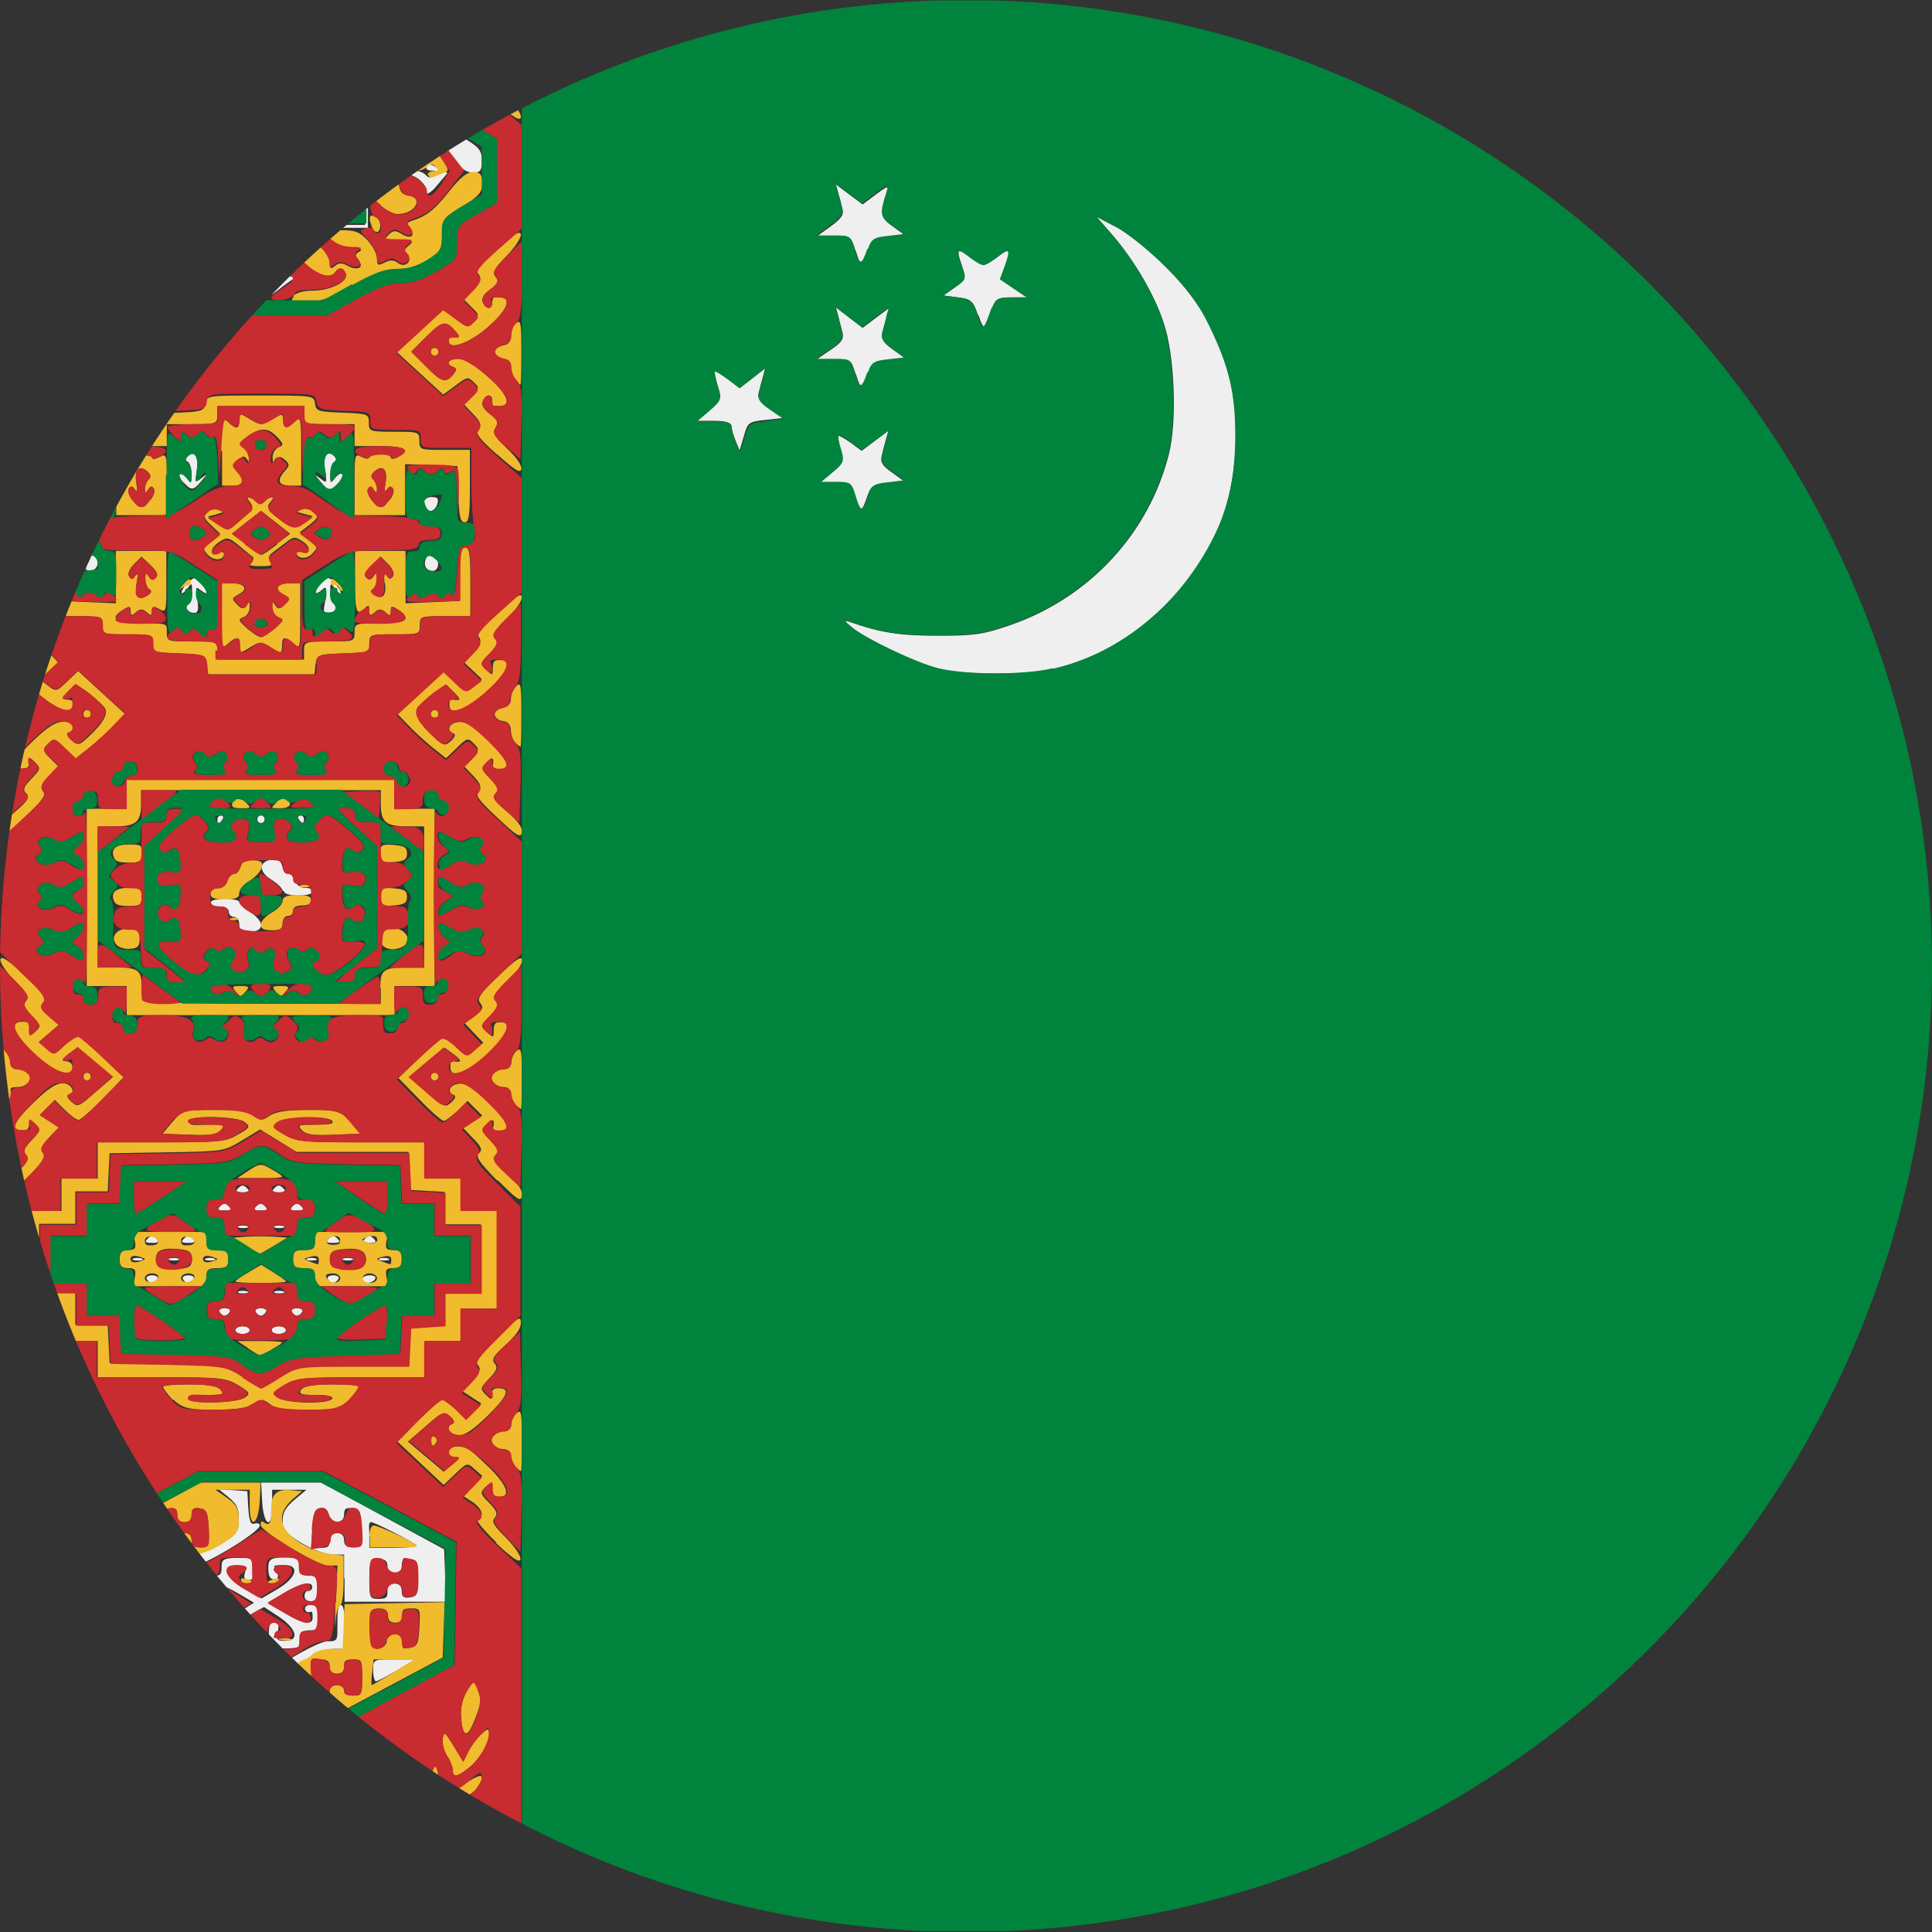 <?xml version="1.0" encoding="UTF-8"?>
<svg id="Livello_1" xmlns="http://www.w3.org/2000/svg" xmlns:xlink="http://www.w3.org/1999/xlink" version="1.1" viewBox="0 0 405.4 405.4">
  <rect x="0" y="0" width="405.4" height="405.4" fill="#333333" stroke="none"/>
  <!-- Generator: Adobe Illustrator 29.8.1, SVG Export Plug-In . SVG Version: 2.1.1 Build 2)  -->
  <defs>
    <style>
      .st0 {
        fill: none;
      }

      .st1 {
        fill: #00833c;
      }

      .st2 {
        fill: #c82b30;
      }

      .st3 {
        fill: #eeefee;
      }

      .st4 {
        fill: #f0bb2c;
      }

      .st5 {
        clip-path: url(#clippath);
      }
    </style>
    <clipPath id="clippath">
      <path class="st0" d="M202.7,0C148.9,0,97.4,21.4,59.4,59.4h0C21.4,97.4,0,148.9,0,202.7H0C0,256.4,21.4,308,59.4,346h0c38,38,89.6,59.4,143.3,59.4h0c53.8,0,105.3-21.4,143.3-59.4h0c38-38,59.4-89.6,59.4-143.3h0c0-53.8-21.4-105.3-59.4-143.3h0C308,21.4,256.4,0,202.7,0h0ZM405.4,202.7h0s0,0,0,0h0Z"/>
    </clipPath>
  </defs>
  <g id="Livello_2-2">
    <g class="st5">
      <g>
        <path class="st3" d="M29.1,354.6l-13.1-7.2v-10.5h21.3v9.9h2.7c1.6,0,4.1.9,6.5,2.3,3.3,2,3.8,2.7,3.8,4.7,0,1.8-.6,2.9-2.5,4.5l-2.5,2.1h3.6s3.6,0,3.6,0v-3.5c0-5,1.8-4.1,2.1,1.1l.2,3.9h-6.3c0,0-6.3-.2-6.3-.2l-13.1-7.2h0ZM37.2,354.7c0-.6.7-1.1,1.5-1.1s1.5.5,1.5,1.1.7,1.1,1.9,1.1c1.8,0,1.9-.2,1.9-3.8s-.1-3.8-1.9-3.8-1.9.4-1.9,1.5-.5,1.5-1.5,1.5-1.5-.5-1.5-1.5-.5-1.5-1.9-1.5-1.9.2-1.9,3.8.1,3.8,1.9,3.8,1.9-.4,1.9-1.1h0ZM31.9,350.9c0-3.2-.7-3.6-6.5-3.2l-4.5.2,4.9,2.8c2.7,1.6,5.2,2.8,5.5,2.9.3,0,.6-1.2.6-2.7h0ZM24.9,344.4c.5-2,3-2,3.5,0,.3,1,.9,1.5,1.8,1.3,1.1-.2,1.4-1.1,1.6-4.3.2-3.8.2-4-1.7-4s-1.9.4-1.9,1.5-.5,1.5-1.5,1.5-1.5-.5-1.5-1.5-.5-1.5-1.9-1.5-1.9.3-1.9,3.7.2,3.9.5,4.2c1,1,2.7.5,3.1-1h0ZM57.8,356.2c0-3.1-.2-3.4-1.5-3-.9.3-1.5.1-1.5-.4,0-1.4,11.6-8.4,13.9-8.4s2.1-.2,2.1-3.8.3-3.8.8-3.8.8,2,.8,4.6v4.6h-2.5c-1.6,0-3.9,1-6.5,2.7-3.6,2.4-4,2.9-4,5.5s.4,3.1,2.1,4.1l2.1,1.3h-5.7s0-3.4,0-3.4h0ZM78.3,350.5c0-2.3,0-2.3,4.4-2.3h4.4l-3.8,2.3c-2.1,1.2-4.1,2.3-4.4,2.3-.3,0-.6-1-.6-2.3h0ZM46.4,344.1c0-1.5-.4-1.9-1.9-1.9s-1.9-.3-1.9-2.7.3-2.7,1.5-2.7,1.5.3,1.5.8-.3.8-.8.8-.8.5-.8,1.1c0,1.7,1.9,1.4,5.8-1l3.5-2.2-3.4-2c-3.6-2.1-5.8-2.6-5.8-1.2s.3.8.8.8.8.5.8,1.1-.7,1.1-1.5,1.1c-1.2,0-1.5-.5-1.5-2.7s.2-2.7,1.9-2.7,1.9-.4,1.9-1.9.3-1.9,3.4-1.9,3.4,0,3.4,2.3-.4,2.3-1.2,2.3-1-.4-.7-1.5c.4-1.2.1-1.5-1.5-1.5-3.3,0-2.5,2.6,1.5,4.9l3.5,2,3.4-2c3.9-2.3,4.7-5,1.4-5s-1.9.3-1.5,1.5c.3,1.1.1,1.5-.7,1.5s-1.2-.7-1.2-2.3.1-2.3,3.4-2.3,3.4.1,3.4,1.9.4,1.9,1.9,1.9,1.9.3,1.9,2.7-.3,2.7-1.5,2.7-1.5-.5-1.5-1.1.3-1.1.8-1.1.8-.3.8-.8c0-1.3-2.3-.8-5.8,1.2l-3.4,2,3.5,2.2c3.9,2.4,5.8,2.7,5.8,1s-.3-1.1-.8-1.1-.8-.3-.8-.8.7-.8,1.5-.8c1.2,0,1.5.5,1.5,2.7s-.2,2.7-1.9,2.7-1.9.4-1.9,1.9-.3,1.9-3.4,1.9-3.4,0-3.4-2.7.3-2.7,1.2-2.7,1,.5.7,1.9c-.4,1.7-.2,1.9,1.5,1.9,3.1,0,2.5-2.5-1.2-5l-3.2-2.1-3.4,1.9c-4.1,2.3-5.2,5.2-1.9,5.2s2-.2,1.6-1.9c-.3-1.4-.2-1.9.7-1.9s1.2.8,1.2,2.7,0,2.7-3.4,2.7-3.4-.1-3.4-1.9h0ZM37.2,331.1v-4.9h2.8c1.8,0,4.1-.8,6.5-2.3,3.2-2,3.6-2.5,3.6-5.1s-.5-3.2-2.1-4.6l-2.1-1.7,3,.2,3,.2.2,3.6c.2,2.7.5,3.5,1.3,3.2.6-.2,1.1,0,1.1.4,0,1.4-11.6,8.4-13.9,8.5-2,0-2.1.2-2.1,3.8s-.3,3.8-.8,3.8-.8-2.2-.8-4.9h0ZM72.2,331.1v-4.9h-2.4c-1.4,0-4.2-1-6.5-2.4-3.4-2.1-4-2.8-4-4.7,0-1.7.7-2.9,2.5-4.4l2.5-2.1h-3.6s-3.6,0-3.6,0v3.5c0,5-1.8,4.1-2.1-1.1l-.2-3.9h6.3s6.3,0,6.3,0l25.8,14,.2,5.5.2,5.5h-21.3v-4.9h0ZM81.3,333.8c0-1,.5-1.5,1.5-1.5s1.5.5,1.5,1.6.4,1.5,1.7,1.3c1.5-.2,1.7-.7,1.7-4s-.2-3.8-1.7-4c-1.3-.2-1.7.1-1.7,1.3s-.5,1.6-1.5,1.6-1.5-.5-1.5-1.5-.5-1.5-1.9-1.5-1.9.2-1.9,4.2.1,4.2,1.9,4.2,1.9-.4,1.9-1.5h0ZM69.2,323.2c0-1,.5-1.5,1.5-1.5s1.5.5,1.5,1.5.5,1.5,1.9,1.5,1.9-.2,1.7-4c-.2-3.5-.5-4-1.9-4.2-1.3-.2-1.7.1-1.7,1.3,0,2.1-2.7,2.1-3.3,0-.3-1-.9-1.5-1.8-1.3-1.1.2-1.4,1.1-1.6,4.3-.2,3.8-.2,4,1.7,4s1.9-.4,1.9-1.5h0ZM87.4,324.3c0-.4-8.8-4.9-9.5-4.9s-.4,1.2-.4,2.7v2.7h4.9c2.7,0,4.9-.2,4.9-.4h0ZM22.8,324.3c0-.4,7.2-4.2,8-4.2s.4,1,.4,2.3c0,2.3,0,2.3-4.2,2.3s-4.2-.2-4.2-.4h0ZM49.4,279.1c0-.4.7-.8,1.5-.8s1.5.3,1.5.8-.7.8-1.5.8-1.5-.3-1.5-.8h0ZM57,279.1c0-.4.7-.8,1.5-.8s1.5.3,1.5.8-.7.8-1.5.8-1.5-.3-1.5-.8h0ZM46,275.3c-.3-.4.3-.8,1.1-.8s1.4.3,1.1.8-.8.8-1.1.8-.9-.3-1.1-.8h0ZM53.6,275.3c-.3-.4.3-.8,1.1-.8s1.4.3,1.1.8-.8.8-1.1.8-.9-.3-1.1-.8h0ZM61.2,275.3c-.3-.4.3-.8,1.1-.8s1.4.3,1.1.8-.8.8-1.1.8-.9-.3-1.1-.8h0ZM50,271c.5-.2,1.4-.2,1.9,0s0,.4-.9.4-1.5-.2-.9-.4h0ZM57.6,271c.5-.2,1.4-.2,1.9,0,.5.2,0,.4-.9.4s-1.5-.2-.9-.4h0ZM30.8,268.4c-.3-.4.3-.8,1.1-.8s1.4.3,1.1.8-.8.8-1.1.8-.9-.3-1.1-.8h0ZM38.4,268.4c-.3-.4.3-.8,1.1-.8s1.4.3,1.1.8-.8.8-1.1.8-.9-.3-1.1-.8h0ZM68.8,268.4c-.3-.4.3-.8,1.1-.8s1.4.3,1.1.8-.8.8-1.1.8-.9-.3-1.1-.8h0ZM76,268.4c0-.4.7-.8,1.6-.8s1.4.3,1.1.8-1,.8-1.6.8-1.1-.3-1.1-.8h0ZM27.9,264.1c.5-.2,1.4-.2,1.9,0s0,.4-.9.4-1.5-.2-.9-.4h0ZM35.5,264.1c.5-.2,1.4-.2,1.9,0s0,.4-.9.4-1.5-.2-.9-.4h0ZM43.1,264.1c.5-.2,1.4-.2,1.9,0s0,.4-.9.4-1.5-.2-.9-.4h0ZM64.4,264.1c.5-.2,1.4-.2,1.9,0,.5.2,0,.4-.9.4s-1.5-.2-.9-.4h0ZM72,264.1c.5-.2,1.4-.2,1.9,0,.5.2,0,.4-.9.4s-1.5-.2-.9-.4h0ZM79.6,264.1c.5-.2,1.4-.2,1.9,0,.5.2,0,.4-.9.4s-1.5-.2-.9-.4h0ZM31,259.9c.7-.7,1.1-.7,1.8,0,.7.7.5.9-.9.9s-1.6-.2-.9-.9h0ZM38.6,259.9c.7-.7,1.1-.7,1.8,0,.7.7.5.9-.9.9s-1.6-.2-.9-.9h0ZM69,259.9c.7-.7,1.1-.7,1.8,0,.7.7.5.9-.9.9s-1.6-.2-.9-.9h0ZM76.6,259.9c.7-.7,1.1-.7,1.8,0,.7.7.5.9-.9.9s-1.6-.2-.9-.9h0ZM50,257.3c.5-.2,1.4-.2,1.9,0s0,.4-.9.4-1.5-.2-.9-.4h0ZM57.6,257.3c.5-.2,1.4-.2,1.9,0,.5.2,0,.4-.9.4s-1.5-.2-.9-.4h0ZM46.2,253.1c.7-.7,1.1-.7,1.8,0,.7.7.5.9-.9.9s-1.6-.2-.9-.9h0ZM53.8,253.1c.7-.7,1.1-.7,1.8,0,.7.7.5.9-.9.9s-1.6-.2-.9-.9h0ZM61.4,253.1c.7-.7,1.1-.7,1.8,0,.7.7.5.9-.9.9s-1.6-.2-.9-.9h0ZM50,249.3c.7-.7,1.1-.7,1.8,0,.7.7.5.9-.9.9s-1.6-.2-.9-.9h0ZM57.6,249.3c.7-.7,1.1-.7,1.8,0,.7.7.5.9-.9.9s-1.6-.2-.9-.9h0ZM50.2,193.9c0-.8-.5-1.5-1.1-1.5s-1.1-.5-1.1-1.1-.7-1.1-1.9-1.1-1.9-.3-1.9-.8,1.4-.8,3-.8,3,.3,3,.7,1,1.3,2.3,2.1,2.3,2,2.3,2.7-.6,1.4-2.3,1.4-2.3-.3-2.3-1.5h0ZM59.3,186.9c0-.5-1.1-1.5-2.3-2.3-2.7-1.5-2.8-3.9,0-4.2,1.3-.2,1.9.2,2.2,1.3.2.9.8,1.6,1.4,1.6s1.1.7,1.4,1.5c.2.9,1,1.5,2,1.5s1.6.3,1.6.8-1.4.8-3,.8-3-.3-3-.9h0ZM45.6,171.9c0-.4.4-.8.8-.8s.6.3.3.8-.6.8-.8.8-.3-.3-.3-.8h0ZM54,171.9c0-.4.3-.8.8-.8s.8.3.8.8-.3.8-.8.8-.8-.3-.8-.8h0ZM62.7,171.9c-.3-.4-.1-.8.3-.8s.8.3.8.8-.2.8-.3.8-.5-.3-.8-.8h0ZM196.9,140.3c-4.8-1.2-15.4-6.3-18.2-8.7-1.6-1.3-1.6-1.5-.4-1.1,6.5,2.3,10.6,2.9,18.6,2.9,7.8,0,9.5-.3,15.3-2.3,16.5-5.8,28.9-19.2,33.1-35.9,1.7-6.8,1.2-20.6-1.1-27.4-1.9-5.8-6-12.9-10.7-18.4l-3.4-3.9,4.2,2.2c2.3,1.2,6.9,4.9,10.3,8.3,10,9.9,14.8,21.4,14.7,35.3,0,14.6-5,26.3-15.3,36.2-6.9,6.6-14.5,10.9-22.8,12.8-6,1.4-18.7,1.4-24.2,0h0ZM39.2,127.9c-.2-.4,0-.9.3-1.2.4-.3.8-1.4.8-2.5,0-2,0-2-1.1-.6-.6.8-1.1,1.1-1.1.7s.6-1.4,1.4-2.1c1.3-1.2,1.5-1.2,2.7.1,1.6,1.8,1.6,2.9,0,1.6-1.2-.9-1.2-.8-.8,1.8.3,2.1.2,2.9-.6,2.9s-1.2-.3-1.5-.7h0ZM68.2,125.7c.4-2.6.3-2.8-.8-1.8-1.7,1.4-1.6-.1.1-1.7,1.3-1.2,1.5-1.2,2.7.1.7.8,1.3,1.7,1.3,2.1s-.5,0-1.1-.8c-1.1-1.4-1.1-1.4-1.1.6,0,1.1.3,2.3.8,2.5,1,.6.2,1.9-1.2,1.9s-.9-.7-.6-2.9h0ZM17.7,119c-.5-1.4.8-3,2-2.3,1.2.7,1,2.5-.3,3-.7.3-1.4,0-1.6-.7h0ZM89.8,119.5c-1.2-.7-.6-3.1.7-3.1s1.9,2.2,1,3.1c-.4.4-1.1.4-1.7,0h0ZM18,106.8c-1.1-1.1-.5-2.5,1-2.5s1.5.4,1.3,1.3c-.3,1.4-1.6,2.1-2.4,1.3h0ZM89.5,106.8c-1.1-1.1-.5-2.5,1-2.5s1.5.4,1.3,1.3c-.3,1.4-1.6,2.1-2.4,1.3h0ZM179.5,104.3c-.9-2.9-1-3-4.1-3.1h-3.2s2.5-2.1,2.5-2.1c2.3-1.9,2.4-2.3,1.7-4.7-.4-1.4-.6-2.7-.5-2.9s1.3.5,2.6,1.4l2.3,1.7,2.8-2.1,2.8-2.1-.5,1.8c-.3,1-.7,2.6-.9,3.5-.3,1.2.1,2,2.1,3.4l2.5,1.8-3.4.4c-2.9.3-3.5.7-4.2,2.8-1.2,3.6-1.6,3.6-2.6.2h0ZM38.5,101.3c-.7-.8-1-1.6-.8-1.9.3-.3.9,0,1.5.8.9,1.2,1,1.1,1-.7,0-1.1-.3-2.3-.8-2.6-.6-.3-.6-.8,0-1.3,1.4-1.4,2.3.1,1.9,3-.4,2.7-.4,2.8,1,1.7,1.4-1.1,1.4-1.1,0,.6-1.8,2.1-2.1,2.1-3.8.3h0ZM67.2,101c-1.4-1.7-1.4-1.7,0-.6,1.4,1.1,1.4,1,1-1.7-.5-2.9.5-4.4,1.9-3,.5.5.5.9,0,1.3-.5.3-.8,1.4-.8,2.6,0,1.9.1,1.9,1,.7.6-.7,1.2-1.1,1.5-.8.5.5-1.6,3.3-2.5,3.3s-1.2-.8-2-1.7h0ZM154.4,92.6c-.5-1.2-.9-2.6-.9-3.2s-1-1.1-3.6-1.1h-3.6s2.6-2.3,2.6-2.3c2.5-2.1,2.6-2.3,1.7-5.1-.5-1.6-.8-2.9-.6-3.1.1-.1,1.3.6,2.7,1.6l2.5,1.9,2.7-2.1,2.7-2.1-.5,1.9c-.3,1-.7,2.6-.9,3.4-.3,1.1.3,2,2.4,3.4l2.8,1.9-3.7.4c-3.6.4-3.8.5-4.6,3.4l-.9,3-.9-2.1h0ZM179.5,78.4c-.9-3-1-3-4.5-3h-3.6l2.9-2c2.3-1.5,2.8-2.3,2.5-3.6-.2-.9-.7-2.5-.9-3.5l-.5-1.8,5.6,4.3,2.8-2.1,2.8-2.1-.5,1.8c-.3,1-.7,2.6-.9,3.5-.3,1.2.1,2,2.1,3.4l2.5,1.8-3.4.4c-2.9.3-3.5.7-4.2,2.8-1.2,3.6-1.6,3.6-2.6.2h0ZM205.2,66.1c-1-3-1.4-3.3-4.2-3.7l-3-.4,2.4-1.7c2.4-1.7,2.4-1.7,1.4-4.7-1.2-3.4-.9-3.7,1.9-1.5,1,.8,2.2,1.5,2.7,1.5s1.6-.7,2.7-1.5c2.8-2.2,3.1-1.9,1.9,1.5l-1.1,3,2.8,1.9,2.8,1.9h-3.2c-2.8,0-3.3.3-4,2.1-1.8,5-1.8,5-3,1.6h0ZM35.7,59.8c-4.4-2.6-6.5-3.4-9.1-3.4-2.2,0-4.5-.7-6.6-1.9-3-1.8-3.3-2.2-3.5-5.5-.2-3.4-.4-3.7-4.2-5.9-3.5-2-4-2.6-4-4.8,0-2.1.2-2.5,1.9-2.5s2.7,1.1,5,4c3,3.9,4.8,5.3,7.8,6.2,1.2.4,1.3.6.5,1.6-1.3,1.6-.3,2.4,1.6,1.3.8-.5,2-.7,2.6-.5,2.2.9,1.2,1.8-2.1,1.8-2.8,0-3.1.1-1.9,1,1,.8,1.1,1.2.4,1.9-1.5,1.5.4,2.8,2.3,1.6,1.3-.8,1.8-.8,2.8,0,1,.9,1.2.7,1.2-.9,0-3.1,2.9-5.2,7.2-5.2s3.7,0,2.3,1.5c-.9,1-2.4,1.5-4.1,1.5s-2.4.2-1.6.7c.9.5.9.9.2,1.8-1.3,1.5.2,2.3,2.2,1.2,1.2-.6,1.9-.6,2.7,0,.9.7,1.1.6,1.1-.6s.8-2.2,1.8-3.2c1.6-1.5,2.1-1.6,3.8-.8,1.1.5,2,1.1,2,1.4s-1.2,1.6-2.6,3c-2.5,2.5-3.3,2.6-6.6,1.2-.8-.3-1.4,0-1.7.7-.6,1.6,3.1,3.5,7,3.5s3.4.5,3.9,1.1c.8,1,.5,1.1-2.8,1.1-3,0-4.8-.7-9.4-3.4h0ZM54.7,62.5c0-.4-.2-1.3-.5-2.1-.4-1.1-.3-1.2.3-.3.4.6,1,.9,1.3.6.3-.3.2-1-.3-1.5-2.2-2.2-1-4,5.6-8,5.9-3.7,6.9-4,11-4h4.5v-3.8c0-3.4.3-4,2.5-5.7,2.8-2.1,8.6-2.7,10.2-1,.7.7,1.1.7,1.8,0,.7-.7.6-.9-.4-.9s-1.3-.3-1.3-.8c0-1,.2-1,2.5.3l2,1-2.1,2.5c-1.4,1.7-2.3,2.2-2.7,1.6-.3-.5-.3-.9,0-.9s0-.7-.8-1.5c-1.8-2-5.9-2-8.8.1-2,1.5-2.3,2.1-2.3,5.7v4h-4.6c-4.2,0-5.2.3-11,3.9-3.5,2.1-6.4,4.3-6.4,4.9,0,1.6,2.4,2.6,4.1,1.7,1.2-.6,2.9-.3,2,.4-.2.1-1.6,1.1-3.1,2.3-3,2.2-3.7,2.5-3.7,1.4h0ZM179.5,52.6c-.9-3-1-3-4.5-3h-3.6l2.9-2.1c2.2-1.6,2.8-2.4,2.5-3.6-.2-.9-.6-2.4-.9-3.4l-.5-1.8,2.8,2.1,2.8,2.1,2.8-2.1c2.4-1.8,2.7-1.9,2.4-.6-1.5,5.1-1.5,5.4,1.1,7.3l2.5,1.8-3.4.4c-2.9.3-3.5.7-4.2,2.8-1.2,3.6-1.6,3.6-2.6.2h0ZM29.7,47.9c0-1.1.5-2.2,1.1-2.4,1.5-.6,1.5,1.1,0,3-1.1,1.4-1.1,1.4-1.1-.5h0ZM23,44c-1.4-1.4-1.1-2.8.8-3,1.1-.2,1.8-.9,2-2,.3-2.1,1.6-2.2,4.3,0l2.1,1.6-2.1,2.2c-2.2,2.3-5.4,2.9-7,1.3h0ZM51.3,42.2c-4.4-2.9-4.7-3.3-2.4-3.3s2.1.4,2.1,1.1.9,1.1,3.8,1.1,3.8-.3,3.8-1.1.7-1.1,1.9-1.1,1.9.1,1.9.3c0,.3-7.2,5-7.7,5s-1.7-.9-3.4-2h0ZM44.1,37.3l-1.9-1.5,1.9-1.5c1.9-1.5,1.9-1.5,2.1,0,.1.8.1,2.2,0,3-.2,1.5-.3,1.5-2.1,0h0ZM63.1,35.8v-3.1l1.9,1.2c1,.7,1.9,1.5,1.9,1.8s-.9,1.1-1.9,1.8l-1.9,1.2v-3.1ZM16.9,36.3l-1.7-.9,1.7-2.4c1.6-2.3,2.9-2.9,2.9-1.3,0,1.6,2.5,3.4,4.7,3.4s3.4-.8,4.8-1.7c2.4-1.6,2.5-2,2.5-6.1v-4.4h5.2c4.9,0,5.6-.2,11-3.5,3.2-1.9,5.8-4,5.8-4.5,0-1.7-2.1-2.8-3.7-1.9-3.7,2-3.2,0,.7-2.6,3.2-2.1,4.7-2.1,3,0-.8.9-.8,1.4-.1,2.1,2.2,2.2,1,4-5.8,8-6,3.5-7.2,4-11,4h-4.3v3.8c0,3.4-.3,4-2.5,5.7-3,2.3-8.3,2.7-10.4.8-1.2-1.1-1.3-1.1-1.7,0-.3.7,0,1.2.7,1.2s1.1.3,1.1.8c0,.9-.7.9-2.8-.3h0ZM93.7,31.3c-2.1-2.7-4.3-4.8-5.5-5-2.9-.7-3.3-1-2.3-2.2,1.3-1.6.3-2.2-1.9-1.2-1.2.5-2,.6-2.3.1-.8-1.2-1.9-.8-1.9.7s-.5,1.9-1.1,2.4c-.9.8-1.1.7-1.1-.3,0-2,3.5-5,5.9-5s2.2-.3,2.1-1.8c0-2.4-.9-3.2-2.3-2-.8.7-1.5.7-2.7,0-1.4-.7-1.6-.6-1.6,1,0,3-3,5.1-7.2,5.1s-3.7,0-2.3-1.5c.9-1,2.4-1.5,4.1-1.5s2.4-.2,1.6-.7c-.9-.6-.9-.9-.1-1.9.8-1,.8-1.3-.3-1.7-.7-.3-1.6-.1-2.1.3-.6.6-1.3.6-2.2,0-1.1-.6-1.4-.5-1.4.7s-.8,2.2-1.9,3.2c-1.8,1.7-2,1.7-3.8.5l-1.9-1.3,2.5-3c1.7-2.1,2.9-2.9,3.8-2.6.7.2,2,.6,2.8.9,1.1.3,1.5.1,1.5-.7,0-1.7-2.4-2.8-5.9-2.8s-3.4-.5-3.9-1.1c-.8-1-.5-1.1,2.4-1.1s4.7.8,9.3,3.4c4.6,2.6,6.8,3.4,9.3,3.4s4.3.6,6.4,1.9c2.8,1.8,3,2.2,3,5.3s.1,3.4,4.2,5.9c3.7,2.2,4.2,2.8,4.2,5s-.3,2.5-1.9,2.5-2.8-1.1-5.5-4.6h0ZM79.6,32.7l-2.1-1.6,2.1-2.2c2.9-3,7.9-2.9,7.9.2s-.5,1.4-1.9,1.4-1.9.4-1.9,1.9c0,2.3-1.2,2.4-4,.3h0ZM47.1,32.5c0-.2,1.7-1.4,3.8-2.7l3.8-2.4,3.8,2.4c2.1,1.3,3.8,2.6,3.8,2.7s-.9.3-1.9.3-1.9-.4-1.9-1.1-.9-1.1-3.8-1.1-3.8.3-3.8,1.1-.7,1.1-1.9,1.1-1.9-.1-1.9-.3h0Z"/>
        <path class="st4" d="M43,400c-.5-.8.4-1.6,4.9-4.2,3-1.7,3.1-1.9,1.1-1.5-1.3.3-3.8.9-5.7,1.5-6,1.7-8.4,1.9-13.6,1-2.8-.5-4.5-1-3.9-1.1,14.5-2.4,18.5-2.7,28.9-2.7s14.4.4,28.9,2.7c.6,0-1.1.6-3.9,1.1-5.1.9-7.6.7-13.6-1-7.4-2.2-8.3-2.1-4,.3,4.3,2.5,5.2,3.5,4.1,4.2-.4.2-2.5-.7-4.7-2.2s-4.7-2.9-5.6-3.1c-1.9-.5-5.6,1.2-9,4-2.3,1.9-3.2,2.2-3.9,1.1h0ZM22.2,391.9c-5.3-2.3-.4-3.5,6.1-1.5,2,.6,3.6.9,3.6.8s-1-1.8-2.2-3.6c-2.3-3.4-1.8-4.8.8-2.4.9.8,2.6,2.9,3.8,4.6l2.2,3.2h-5.9c-3.4,0-7-.5-8.4-1.2h0ZM75.1,389.9c1.2-1.8,2.9-3.9,3.8-4.6,2.7-2.4,3.2-1,.8,2.4-1.2,1.8-2.2,3.4-2.2,3.6s1.6-.2,3.6-.8c4.2-1.3,7.5-1.4,8.2-.3.9,1.4-4.7,3-10.7,3h-5.8l2.2-3.2h0ZM22.8,388c-4.1-.7-7.3-2-9.3-3.9-4-3.7-2.4-4.1,4-.9,3.3,1.7,6.1,2.9,6.1,2.8s-.6-1.4-1.2-2.7c-.9-1.7-1-2.9-.5-4,.6-1.4.9-1.2,2.3,2.2,3.2,7.5,3.2,7.4-1.3,6.6h0ZM83.2,386.9c.3-1,1.3-3.5,2.3-5.5,1.5-3.3,1.8-3.5,2.3-2.1.3,1,0,2.6-.7,4-.7,1.3-1.2,2.5-1.2,2.7s2.8-1.1,6.2-2.8c3.4-1.7,6.3-2.9,6.5-2.7.2.2-.7,1.5-2,3-2.2,2.5-4.4,3.5-11.3,4.8-2.4.5-2.5.4-2-1.3h0ZM13.7,378.6c-3.6-2.3-5.3-4.2-5.3-5.8s1.6.1,3.8,1.8c2.1,1.5,3.9,2.6,4.1,2.5.1-.2.6-1.8,1-3.7.7-3.2.8-3.3,1.5-1.6.7,1.7-.3,9.3-1.2,9.2-.2,0-1.9-1-3.8-2.2h0ZM90.7,377.2c-.5-2.4-.5-4.4,0-5.5.7-1.6.8-1.5,1.5,1.6.4,1.9.9,3.6,1,3.7.1.2,2-1,4.1-2.5,3.8-2.7,4.9-2.4,2.7.8-.9,1.2-7.3,5.6-8.3,5.6s-.5-1.7-.9-3.7h0ZM11.2,370.9c-2.3-1.7-4.3-5.1-4.3-7.2s.2-1.2,1.6.1c.9.8,2.1,2.4,2.7,3.6l1.1,2.2,2-3.3c1.8-3,2-3.1,2.3-1.6.1,1-.3,2.6-.9,3.6s-1.2,2.4-1.2,3c0,1.5-.7,1.4-3.2-.5h0ZM95,371.4c0-.6-.5-2-1.2-3s-1.1-2.6-.9-3.6c.2-1.6.5-1.4,2.3,1.6l2,3.3,1.1-2.2c.6-1.2,1.8-2.8,2.7-3.6,1.4-1.3,1.6-1.3,1.6-.1,0,2-2,5.5-4.3,7.2-2.4,1.9-3.3,2-3.3.4h0ZM10.3,361.9c-1.5-2.9-1.8-7.2-.6-8.4,1.9-1.9,4.3,7.2,2.6,9.8-.5.8-1,.5-2-1.4h0ZM96.9,361.6c-.5-2.8,0-5.3,1.6-7.6,1-1.4,1-1.4,1.8.7.7,1.7.6,2.9-.4,5.4-1.6,4.3-2.5,4.7-3.1,1.5h0ZM54.7,358.3c0-3.4.9-5.5,2.5-5.5s.6,1.6.4,3.6l-.3,3.6h3.2c3.2,0,3.2,0,1.5-1.3-.9-.7-2-1.3-2.3-1.3-.3,0-.6-1.4-.6-3,0-2.4.4-3.3,2.2-4.6,1.2-.9,2.4-1.6,2.7-1.6s1-.5,1.6-1.1,2.3-1.1,3.7-1.1h2.6l.2-4.7.2-4.7,21-.4-.4,11.6-13.3,7.1-13.3,7.1h-11.8v-3.7h0ZM69.2,354.7c0-.6.7-1.1,1.5-1.1s1.5.5,1.5,1.1.7,1.1,1.9,1.1c1.8,0,1.9-.2,1.9-3.8s-.1-3.8-1.9-3.8-1.9.4-1.9,1.5-.5,1.5-1.5,1.5-1.5-.5-1.5-1.5-.5-1.5-1.9-1.5-1.9.2-1.9,3.8.1,3.8,1.9,3.8,1.9-.4,1.9-1.1h0ZM82.6,350.9l4.4-2.7h-8.6l-.3,2.7c-.2,1.5-.2,2.7-.1,2.7s2.2-1.2,4.6-2.7h0ZM81.1,344.4c.5-2.1,3.3-2,3.3,0s.4,1.5,1.7,1.3c1.5-.2,1.7-.8,1.9-4.2.2-3.8.2-4-1.7-4s-1.9.4-1.9,1.5-.5,1.5-1.5,1.5-1.5-.5-1.5-1.5-.5-1.5-1.9-1.5-1.9.3-1.9,3.7.2,3.9.5,4.2c1,1,2.7.5,3.1-1h0ZM46.8,359.3c.2-.6,1.1-1.3,1.9-1.6,1.1-.3,1.4-1.2,1.4-3.3s-.5-3.2-2.3-4.5c-1.2-.9-2.6-1.7-3-1.7s-.8-.3-.8-.7-1.4-.8-3.2-.9l-3.2-.2-.2-5.1c-.1-3,0-5.1.5-5.1s.9-1.6,1.1-3.6c.2-2,.1,0,0,4.2l-.3,7.8h2.1c1.2,0,4.6,1.5,7.9,3.6,3.2,2,6,3.5,6.3,3.4.3,0,.3.3.1,1-.2.6-.9,1.1-1.5,1.1s-1.1,1-1.1,3.4v3.4h-3c-2.3,0-2.9-.2-2.6-1.1h0ZM29.3,352.6c-.8-.5-2-1.3-2.5-1.9s-1.8-1.2-2.8-1.5c-3.5-.9-1.8-1.9,2.9-1.7,4.6.2,4.8.3,5,2.4.3,2.8-.6,3.7-2.5,2.6h0ZM22.7,345.4c.5-.2,1.2-.2,1.5,0s-.2.4-1,.4c-.9,0-1.1-.2-.5-.5h0ZM29.5,345.4c.5-.2,1.2-.2,1.5,0s-.2.4-1,.4c-.9,0-1.1-.2-.5-.5h0ZM48.9,343.9c.7-.2,1.8-.2,2.3,0s0,.4-1.3.3-1.7-.2-.9-.4h0ZM58.7,343.9c.7-.2,1.8-.2,2.3,0s0,.4-1.3.3-1.7-.2-.9-.4h0ZM70.5,336.3l.3-7.8h-2c-2.2,0-14.1-7.2-14.1-8.5s.5-.6,1.1-.3c.9.3,1.1-.3,1.1-3s.7-4.4,4.3-4l2.2.2-2.1,1.8c-3.2,2.9-2.8,6,1.2,8.7,1.8,1.3,4.6,2.4,6.4,2.6l3.2.4v5.2c0,2.9-.3,5.2-.7,5.2s-.9,1.6-1,3.6c-.2,2-.1,0,0-4.2h0ZM16.1,331l.2-5.9,12.9-7,12.9-7h6.3s6.3,0,6.3,0l-.2,3.9c-.3,5.1-2.1,6-2.1,1.1v-3.5h-7.2l1.9,1.3c2.6,1.8,3,2.5,3,5.4,0,2.1-.5,2.8-3.6,4.7-2.3,1.4-4.6,2.3-6.4,2.3h-2.8l-.5,10.3-21,.4.2-5.9h0ZM25.1,333.8c0-1,.5-1.5,1.5-1.5s1.5.5,1.5,1.5.5,1.5,1.9,1.5,1.9-.2,1.9-4.2-.1-4.2-1.9-4.2-1.9.4-1.9,1.5-.5,1.5-1.5,1.5-1.5-.5-1.5-1.5-.5-1.5-1.9-1.5-1.9.3-1.9,3.7.3,4.7,2.4,4.7,1.4-.5,1.4-1.5h0ZM31.3,322.1l.3-2.6-4.4,2.2c-2.4,1.2-4.4,2.4-4.4,2.6s1.8.4,4.1.4,4.2-.9,4.4-2.6h0ZM37.2,323.2c0-1,.5-1.5,1.5-1.5s1.5.5,1.5,1.5.5,1.5,1.9,1.5,1.9-.2,1.7-4c-.2-3.5-.5-4-1.9-4.2-1.3-.2-1.7.1-1.7,1.3s-.5,1.6-1.5,1.6-1.5-.5-1.5-1.6-.4-1.5-1.7-1.3c-1.5.2-1.7.8-1.9,4.2-.2,3.8-.2,4,1.7,4s1.9-.4,1.9-1.5h0ZM50.6,331.6c-.2-.4.3-.5,1.1-.3,1.8.5,2,1,.4,1s-1.3-.3-1.5-.7h0ZM56.2,332c0-.2.7-.5,1.5-.7.8-.2,1.3,0,1.1.3-.4.7-2.6,1-2.6.4h0ZM0,327.3c0-.8,1.4-2.9,3.2-4.7,2.5-2.5,3-3.5,2.3-4.2s-.5-1.4,1.1-3.1c1.9-2,2-2.2.8-3.4s-1.3-1.2-1.3.4-.5,1.7-1.5,1.7c-2.8,0-1.7-2.8,2.7-6.8,2.7-2.4,4.9-3.9,6.1-3.9,2.1,0,2.6,2.3.5,2.3-1.1,0-1,.3.5,1.5l1.8,1.5,7.5-6.3-3.7-3.2c-3.4-3-3.7-3.2-5-2-.8.7-1,1.3-.6,1.5,1.8.6.8,2.4-1.3,2.4s-3.2-1.1-6.1-4c-4.2-4.3-4.9-5.9-2.4-5.9s1.5.5,1.5,1.3c0,1.2,0,1.2,1.3,0,1.2-1.2,1.2-1.4-.8-3.4-1.6-1.7-1.9-2.3-1.1-3.1.8-.8.3-1.6-2.3-4-1.9-1.8-3.2-3.7-3.2-4.7,0-1.4.8-.8,4.9,3.2,3.9,3.8,4.7,5.1,4.1,5.9-.7.8-.4,1.5,1.2,3.2l2.1,2.2-2,1.3-2,1.3,3.1,3.1,2.2-2.1c2.7-2.6,3.4-2.3,8.8,3.3l3.7,3.8-4.9,4.5-4.9,4.5-2.5-2.3c-2.4-2.3-2.5-2.3-4-.9l-1.6,1.4,2.1,1.8,2.1,1.8-2.1,1.8c-1.8,1.5-2,2-1.2,3,.6.7.7,1.4.3,1.7-.4.3-2.7,2.4-5.1,4.6-3.3,3.1-4.4,3.7-4.4,2.6H0ZM104.2,323.7c-2.7-2.6-4.5-4.8-4-4.9,1.5-.5,1-2.2-1-3.6l-2-1.3,2-2.1,2-2.1-1.6-1.4c-1.5-1.4-1.6-1.4-4,.9l-2.5,2.4-4.9-4.6-4.9-4.6,4.4-4.5c2.4-2.5,4.8-4.5,5.2-4.5s1.7.9,2.9,2.1l2.1,2.1,3.1-3.1-2-1.3-2-1.3,2.1-2.2c1.6-1.7,1.9-2.4,1.2-3.2-.7-.8.2-2.1,4.1-5.9,4.3-4.2,4.9-4.6,4.9-3.1s-1.2,2.8-3.2,4.7c-2.6,2.3-3,3.1-2.3,3.9s.5,1.4-1.1,3.1c-1.9,2-2,2.2-.8,3.4s1.3,1.2,1.3,0,.6-1.3,1.5-1.3c2.5,0,1.8,1.7-2.5,5.9-2.9,2.8-4.6,4-6.1,4s-3-1.8-1.2-2.4c.5-.2.2-.8-.6-1.5-1.3-1.2-1.6-1-5,2l-3.7,3.2,7.5,6.3,1.8-1.5c1.5-1.3,1.6-1.5.5-1.5-2.2,0-1.6-2.3.6-2.3s3.3,1.3,6.1,3.9c4.3,4.1,5.3,6.7,2.6,6.7s-1.5-.5-1.5-1.7,0-1.6-1.3-.4c-1.2,1.2-1.2,1.4.8,3.4,1.6,1.7,1.8,2.3,1.1,3.1s-.2,1.6,2.4,4.2c1.8,1.8,3.2,3.9,3,4.5-.2.8-1.7-.2-5.2-3.5h0ZM77.5,322.4c0-1.3.4-2.3.9-2.3,1.1,0,9,3.7,9,4.2s-2.2.4-4.9.4h-4.9v-2.3h0ZM0,302.3c0-5.8.1-6.5,1.1-5.7.6.5,1.1,1.6,1.1,2.4s.5,1.4,1.4,1.4,1.8.4,2.3.9c1.2,1.1-.2,2.9-2.2,2.9s-1.4.5-1.4,1.4-.5,1.9-1.1,2.4C.1,308.8,0,308.1,0,302.3H0ZM108.1,307.8c-.5-.5-.9-1.5-.9-2.3s-.6-1.4-1.4-1.4c-2,0-3.4-1.8-2.2-2.9.5-.5,1.5-.9,2.3-.9s1.4-.6,1.4-1.4.5-1.9,1.1-2.4c1-.8,1.1-.1,1.1,5.6s-.1,6.6-.2,6.6-.6-.4-1.1-.9h0ZM17.9,302.7c-.3-.5-.4-1.2-.1-1.4.7-.7,1.4.3,1.1,1.4-.3.8-.4.8-.9,0h0ZM90.4,302.2c0-.6.3-1,.8-.7s.6.8.3,1.2c-.6,1.1-1.1.9-1.1-.5h0ZM36.2,293.7c-1.1-1.2-2-2.4-2-2.7s2.5-.5,5.6-.5,5.9.3,6.6,1.1c.8,1,.4,1.1-2.9,1.1s-3.9.3-3.9.8c0,1.2,10.1.9,11.7-.2,1.3-.9,1.2-1.1-1.4-2.7-2.6-1.5-3.8-1.6-16.1-1.6h-13.3v-7.6h-7.6v-6.8h-7.6v-20.5h7.6v-6.8h7.6v-7.6h13.3c12.2,0,13.5-.1,16.1-1.6,2.6-1.5,2.7-1.7,1.4-2.7-1.6-1.2-11.7-1.4-11.7-.2s1.8.8,4,.8c3.6,0,3.8.1,2.8,1.2-.9.9-2.5,1.1-6.7.9l-5.6-.2,2.1-2.5c2.1-2.4,2.2-2.5,8.7-2.5s7.1.3,8.3,1.2c1.5,1.1,1.8,1.1,3.4,0,1.2-.8,3.5-1.2,8.3-1.2s6.6,0,8.7,2.5l2.1,2.5-5.6.2c-4.2.2-5.8,0-6.7-.9-1.1-1.1-.8-1.2,2.8-1.2s3.8-.3,3.5-.8c-.7-1.1-9.7-.9-11.3.2-1.3.9-1.2,1.1,1.4,2.7,2.6,1.5,3.8,1.6,16.1,1.6h13.3v7.6h7.6v6.8h7.6v20.5h-7.6v6.8h-7.6v7.6h-13.3c-12.2,0-13.5.1-16.1,1.6-2.6,1.5-2.7,1.7-1.4,2.7,1.6,1.2,10.6,1.4,11.3.2.3-.5-1-.8-3.5-.8s-3.8-.1-3-1.1c.7-.8,2.5-1.1,6.6-1.1s5.6.2,5.6.5-.9,1.5-2,2.7c-1.9,2-2.4,2.1-8.6,2.1s-7-.3-8.2-1.2c-1.5-1.1-1.8-1.1-3.4,0-1.2.8-3.5,1.2-8.2,1.2s-6.6-.1-8.6-2.1h0ZM58.6,288.9c3.7-2.3,3.7-2.3,15.4-2.3h11.7l.2-4,.2-4,7.2-.5v-6.8h7.6v-14.4h-7.6v-6.8l-3.6-.2-3.6-.2-.2-4-.2-4h-23.5l-7.6-4.7-3.8,2.3c-3.8,2.3-3.9,2.3-15.8,2.5l-12,.2-.2,4-.2,4h-6.8v6.8h-7.6v14.4h7.6v6.8h6.8l.2,4,.2,4,12,.2c11.8.2,12.1.2,15.6,2.5,2,1.2,3.7,2.3,3.9,2.3.2,0,2-1,4-2.3h0ZM52.1,282.9l-2.3-1.5h4.7c2.6,0,4.7.1,4.7.3,0,.3-4.2,2.7-4.7,2.7-.1,0-1.3-.7-2.5-1.5h0ZM28.3,268c.3-1.6,0-1.9-1.4-1.9s-1.8-.4-1.8-1.9.4-1.9,1.8-1.9,1.7-.3,1.4-1.9l-.4-1.9h15.4v1.9c0,1.6.4,1.9,2.3,1.9s2.3.3,2.3,1.9-.4,1.9-2.3,1.9-2.3.3-2.3,1.9v1.9h-15.4l.4-1.9ZM33.2,268c.1-.4-.4-.8-1.3-.8s-1.5.5-1.5,1c0,1.2,2.4,1,2.8-.2h0ZM40.8,268c.1-.4-.4-.8-1.3-.8s-1.5.5-1.5,1c0,1.2,2.4,1,2.8-.2h0ZM40.3,264.2c0-1.3-.5-1.8-2.1-2-3.9-.5-5.5,0-5.5,2s1.6,2.5,5.5,2c1.6-.2,2.1-.7,2.1-2h0ZM30.4,264.2c0-.1-.7-.4-1.5-.6-.9-.2-1.5,0-1.5.6s.6.8,1.5.6c.8-.2,1.5-.5,1.5-.6h0ZM45.6,264.2c0-.1-.7-.4-1.5-.6-.9-.2-1.5,0-1.5.6s.6.8,1.5.6c.8-.2,1.5-.5,1.5-.6h0ZM33.2,260.5c-.4-1.2-2.8-1.4-2.8-.2s.7,1,1.5,1,1.4-.4,1.3-.8h0ZM40.8,260.5c-.4-1.2-2.8-1.4-2.8-.2s.7,1,1.5,1,1.4-.4,1.3-.8h0ZM66.1,268c0-1.6-.4-1.9-2.3-1.9s-2.3-.3-2.3-1.9.4-1.9,2.3-1.9,2.3-.3,2.3-1.9v-1.9h15.4l-.4,1.9c-.3,1.6,0,1.9,1.4,1.9s1.8.4,1.8,1.9-.4,1.9-1.8,1.9-1.7.3-1.4,1.9l.4,1.9h-15.4v-1.9ZM71.4,268.2c0-.5-.7-1-1.5-1-1.6,0-1.9.5-1,1.4.9.9,2.5.6,2.5-.5h0ZM79.1,268.2c0-.5-.7-1-1.5-1s-1.5.4-1.5,1,.7,1,1.5,1,1.5-.4,1.5-1h0ZM76.8,264.2c0-1.9-1.7-2.5-5.5-2-1.6.2-2.1.7-2.1,2s.5,1.8,2.1,2c3.8.4,5.5-.2,5.5-2.1h0ZM66.9,264.3c0-.7-.5-.9-1.7-.6-1.6.4-1.6.5-.2,1,.8.3,1.6.6,1.7.6.1,0,.2-.4.2-1h0ZM82.1,264.3c0-.7-.5-.9-1.7-.6-1.6.4-1.6.5-.2,1,.8.3,1.6.6,1.7.6.1,0,.2-.4.2-1h0ZM71.4,260.2c0-.6-.6-.9-1.3-.8-1.8.4-2.1,1.8-.3,1.8s1.5-.5,1.5-1h0ZM78.8,259.5c-.2-.2-1-.2-1.8.1-1.3.5-1.3.6.2,1.1,1.4.5,2.6-.3,1.6-1.3h0ZM49.4,268.9c0-.2,1.2-1,2.7-1.9l2.7-1.6,2.6,1.6c1.4.9,2.6,1.7,2.6,1.9s-2.4.3-5.3.3-5.3-.1-5.3-.3h0ZM51.7,261.4l-2.7-1.7,2.8-.2c1.6-.1,4.1-.1,5.7,0l2.8.2-2.8,1.7c-1.5.9-2.9,1.7-3,1.7-.2,0-1.5-.8-2.9-1.7h0ZM52.2,245.6c2.3-1.5,2.6-1.5,4.7-.3,1.3.7,2.3,1.4,2.3,1.6s-2.1.4-4.7.3h-4.7l2.4-1.6h0ZM0,251.1c0-1,1.3-2.9,3.2-4.7,2.6-2.4,3-3.2,2.3-4s-.5-1.4,1.1-3.1c1.9-2,2-2.2.8-3.4s-1.3-1.2-1.3,0-.6,1.3-1.5,1.3c-2.5,0-1.8-1.7,2.5-5.9,2.9-2.8,4.6-4,6.1-4s3,1.8,1.2,2.4c-.5.2-.2.8.6,1.5,1.3,1.2,1.6,1,5-2l3.7-3.2-3.7-3.1-3.7-3.1-1.9,1.4c-1.5,1.2-1.6,1.4-.5,1.5.7,0,1.3.5,1.3,1.2,0,2.5-3.8,1.2-8-2.8-4.3-4.1-5.3-6.7-2.6-6.7s1.5.5,1.5,1.7,0,1.6,1.3.4,1.2-1.4-.8-3.4c-1.6-1.7-1.8-2.3-1.1-3.1.7-.7.2-1.6-2.4-4.2-1.8-1.8-3.2-3.9-3-4.5.2-.8,1.7.2,5.1,3.4,3.9,3.7,4.6,4.7,3.9,5.6-.7.9-.5,1.4,1.2,2.9l2.1,1.8-2.1,1.8-2.1,1.8,1.6,1.4c1.6,1.4,1.6,1.4,3.8-.7,1.2-1.2,2.5-2,3-1.8.4.1,2.7,2.1,5.1,4.4l4.3,4.1-4.4,4.5c-2.4,2.5-4.7,4.5-5.1,4.5s-1.7-.9-2.9-2.1l-2.1-2.1-3.1,3.1,2,1.3,2,1.3-2.1,2.2c-1.6,1.7-1.9,2.4-1.2,3.2.7.8-.2,2.1-4.1,5.9C.8,252,0,252.5,0,251.2H0ZM104.3,247.7c-3.7-3.8-4.6-5-3.8-5.7s.5-1.4-1.2-3.1l-2.1-2.2,2-1.3,2-1.3-3.1-3.1-2.1,2.1c-1.2,1.1-2.5,2.1-2.9,2.1s-2.7-2-5.1-4.5l-4.4-4.5,4.3-4.1c2.4-2.3,4.7-4.2,5.1-4.4.4-.1,1.7.7,3,1.8,2.2,2.1,2.2,2.1,3.8.7l1.6-1.4-3.9-4.1,2.1-1.5c1.7-1.3,1.9-1.7,1.2-2.7-.8-.9-.2-1.9,3.8-5.7,3.4-3.3,4.8-4.3,5-3.4.1.7-1.2,2.7-3,4.5-2.5,2.6-3.1,3.5-2.4,4.2s.5,1.4-1.1,3.1c-1.9,2-2,2.2-.8,3.4s1.3,1.2,1.3-.4.5-1.7,1.5-1.7c2.7,0,1.7,2.7-2.6,6.7-4.2,4-8,5.3-8,2.8s.6-1.1,1.3-1.2c1.1,0,1-.3-.5-1.5l-1.9-1.4-3.7,3.1-3.7,3.1,3.7,3.2c3.4,3,3.7,3.2,5,2,.8-.7,1-1.3.6-1.5-1.8-.6-.8-2.4,1.3-2.4s3.2,1.1,6.1,4c4.2,4.3,4.9,5.9,2.4,5.9s-1.5-.5-1.5-1.3c0-1.2,0-1.2-1.3,0s-1.2,1.4.8,3.4c1.6,1.7,1.9,2.3,1.1,3.1-.8.8-.3,1.5,2.3,3.9,2.3,2,3.2,3.4,3,4.5-.2,1.4-.9.9-5-3.2h0ZM0,226.2c0-5.8.1-6.5,1.1-5.7.6.5,1.1,1.6,1.1,2.4s.5,1.4,1.4,1.4,1.8.4,2.3.9c1.2,1.1-.2,2.9-2.2,2.9s-1.4.5-1.4,1.4-.5,1.9-1.1,2.4C.1,232.8,0,232.1,0,226.3H0ZM108.1,231.8c-.5-.5-.9-1.5-.9-2.3s-.6-1.4-1.4-1.4c-2,0-3.4-1.8-2.2-2.9.5-.5,1.5-.9,2.3-.9s1.4-.6,1.4-1.4.5-1.9,1.1-2.4c1-.8,1.1-.1,1.1,5.6s-.1,6.6-.2,6.6-.6-.4-1.1-.9h0ZM17.5,225.9c0-.4.3-.8.8-.8s.8.3.8.8-.3.8-.8.8-.8-.3-.8-.8h0ZM90.4,225.9c0-.4.3-.8.8-.8s.8.3.8.8-.3.8-.8.8-.8-.3-.8-.8h0ZM26.6,209.9v-3h-8.4v-37.2h8.4v-6.1h56.2v6.1h8.4v37.2h-8.4v6.1H26.6v-3h0ZM79.8,207.3c0-3.8.6-4.3,5.8-4.3h3.4v-29.6h-3.6c-4.4,0-5.5-.9-5.5-4.7v-2.9H29.6v2.9c0,3.8-1.1,4.7-5.5,4.7h-3.6v29.6h3.4c5,0,5.8.5,5.8,3.8s.2,3.1.5,3.3,11.6.5,25.1.5h24.6v-3.3h0ZM49.4,208c-.8-1-.6-1.1,1.1-1.1s1.9.2,1.1,1.1c-.5.6-1,1.1-1.1,1.1s-.6-.5-1.1-1.1h0ZM57.8,208c-.8-1-.6-1.1,1.1-1.1s1.9.2,1.1,1.1c-.5.6-1,1.1-1.1,1.1s-.6-.5-1.1-1.1h0ZM24.4,198.2c-1.4-1.7.3-3.6,2.9-3.3,1.5.2,2,.6,2,2.1s-.4,2-2,2.1c-1.1.1-2.4-.3-2.9-.9h0ZM80.1,198.1c-.7-1.9.3-3.4,2.3-3.4s4,1.9,2.8,3.4c-.5.6-1.8,1.1-2.8,1.1s-2-.5-2.3-1.1h0ZM54.7,194.1c0-.7,1-1.9,2.3-2.6s2.3-1.8,2.3-2.5.8-1.2,3-1.2,3,.3,3,1.1-.7,1.1-1.9,1.1-1.9.4-1.9,1.1-.5,1.1-1.1,1.1-1.1.7-1.1,1.5c0,1.2-.5,1.5-2.3,1.5s-2.3-.4-2.3-1.3h0ZM48.5,192.7c.5-.2,1.2-.2,1.5,0s-.2.4-1,.4c-.9,0-1.1-.2-.5-.5h0ZM23.9,189c-.7-1.8.4-2.7,3.2-2.7s2.6.2,2.6,1.9-.3,1.9-2.7,1.9-2.8-.4-3.1-1.1h0ZM79.8,188.2c0-1.8.2-2,2.8-1.8,2.3.2,2.8.5,2.8,1.8s-.6,1.6-2.8,1.8c-2.6.2-2.8,0-2.8-1.8h0ZM44.1,187.5c0-.6.7-1.1,1.6-1.1s1.7-.6,2-1.5c.2-.8.8-1.5,1.4-1.5s1.1-.7,1.4-1.5c.3-1.2,1-1.5,2.6-1.4,1.8.1,2.2.5,1.8,1.6-.2.8-1.4,2-2.5,2.7-1.2.7-2.2,1.8-2.2,2.6,0,1-.7,1.3-3,1.3s-3-.3-3-1.1h0ZM62.9,185.8c.5-.2,1.4-.2,1.9,0,.5.2,0,.4-.9.4s-1.5-.2-.9-.4h0ZM23.9,179.9c-.7-1.8.4-2.7,3.2-2.7s2.6.2,2.6,1.9-.3,1.9-2.7,1.9-2.8-.4-3.1-1.1h0ZM79.8,179.1c0-1.8.2-2,2.8-1.8,2.3.2,2.8.5,2.8,1.8s-.6,1.6-2.8,1.8c-2.6.2-2.8,0-2.8-1.8h0ZM48.7,168.9c0-1.4,1.7-1.7,2.9-.5,1.1,1.1,1.1,1.2-.8,1.2s-2.1-.3-2.1-.7h0ZM57.9,168.4c.7-.7,1.6-1,2.1-.7,1.5.9.9,1.9-1.2,1.9s-2,0-.8-1.2h0ZM0,174.5c0-.8,1.4-2.7,3.2-4.2,2.6-2.2,3.1-3,2.3-3.8s-.5-1.4,1.1-3.1c1.9-2,2-2.2.8-3.4s-1.3-1.2-1.3,0-.6,1.3-1.5,1.3c-2.5,0-1.7-2,2.5-6,2.8-2.7,4.6-3.8,6.1-3.9,2.1,0,3,1.8,1.3,2.4-.5.2-.2.8.6,1.6,1.4,1.2,1.6,1.1,4.8-2.1,2.2-2.3,2.8-3.9,1.9-5-.8-.9-2.4-2.3-3.6-3.2l-2.2-1.5-1.6,1.6c-1.4,1.4-1.4,1.6-.3,1.6s1.3.5,1.3,1.1c0,2.3-3.5,1.1-7.8-2.7-4.5-4-5.7-6.8-2.8-6.8s1.5.5,1.5,1.7,0,1.6,1.3.4,1.2-1.4-.8-3.4c-1.6-1.7-1.8-2.3-1.1-3.1.7-.7.2-1.6-2.3-4.2C1.4,128.1,0,126,0,125.3s1.3-.2,4.9,3c3.9,3.5,4.7,4.6,4.1,5.4-.7.8-.4,1.5,1.2,3.2l2,2.1-1.9,1.8-1.9,1.8,1.7,1.3c1.7,1.3,1.8,1.2,4-.9l2.3-2.2,4.9,4.5,4.9,4.5-2.3,2.4c-1.2,1.3-3.5,3.4-5.1,4.7l-2.9,2.3-2.3-2.2c-2.1-2-2.3-2.1-3.5-.9-1.2,1.2-1.2,1.4.4,3l1.7,1.7-2,2.1c-1.5,1.6-1.8,2.3-1.2,3.1.7.8,0,1.8-2.7,4.4C.8,175.7,0,176.2,0,174.5h0ZM104.3,171.5c-3.9-3.6-4.6-4.6-3.9-5.5.7-.8.5-1.5-1.1-3.2l-2-2.1,1.7-1.7c1.6-1.6,1.6-1.8.4-3s-1.4-1.2-3.5.9l-2.3,2.2-2.9-2.3c-1.6-1.3-3.9-3.4-5.1-4.7l-2.3-2.4,4.9-4.5,4.9-4.5,2.3,2.2c2.2,2.1,2.3,2.1,4,.9l1.7-1.3-1.9-1.8-1.9-1.8,2-2.1c1.5-1.6,1.8-2.4,1.2-3.1-.6-.8.2-2,4.1-5.4,3.6-3.2,4.9-4,4.9-3s-1.4,2.8-3.2,4.6c-2.5,2.5-3,3.5-2.3,4.2.7.7.5,1.4-1.1,3.1-1.9,2-2,2.2-.8,3.4s1.3,1.2,1.3-.4.5-1.7,1.5-1.7c2.8,0,1.6,2.8-2.8,6.8-4.3,3.8-7.8,5-7.8,2.7s.6-1.1,1.3-1.1c1.1,0,1.1-.2-.3-1.6l-1.6-1.6-2.2,1.5c-1.2.8-2.8,2.3-3.6,3.2-1,1.1-.4,2.7,1.9,5,3.2,3.2,3.4,3.3,4.8,2.1.8-.7,1.1-1.4.6-1.6-1.8-.6-.8-2.4,1.3-2.4s3.2,1.1,6.1,4c4.2,4.3,4.9,5.9,2.4,5.9s-1.5-.5-1.5-1.3c0-1.2,0-1.2-1.3,0s-1.2,1.4.8,3.4c1.6,1.7,1.8,2.3,1.1,3.1s-.2,1.5,2.4,3.8c2.2,1.9,3.2,3.3,3,4.3-.2,1.2-1.1.7-5-3h0ZM0,149.8c0-6.4.1-7,1.1-5.6.6.8,1.1,2.1,1.1,2.8s.7,1.4,1.7,1.6c.9.1,1.7.8,1.7,1.4s-.8,1.2-1.7,1.4c-1.2.2-1.7.8-1.7,2s-.5,2.2-1.1,2.7c-1,.8-1.1,0-1.1-6.2H0ZM108.1,155.8c-.5-.5-.9-1.7-.9-2.6s-.5-1.8-1.7-1.9c-.9-.1-1.7-.8-1.7-1.4s.8-1.2,1.7-1.4c1.1-.2,1.7-.8,1.7-1.8s.5-2,1.1-2.7c1-1,1.1-.4,1.1,5.8s-.1,6.9-.2,6.9-.6-.4-1.1-.9h0ZM17.5,149.8c0-.4.3-.8.8-.8s.8.3.8.8-.3.8-.8.8-.8-.3-.8-.8h0ZM90.4,149.8c0-.4.3-.8.8-.8s.8.3.8.8-.3.8-.8.8-.8-.3-.8-.8h0ZM43.2,139.4c-.2-2-.4-2.1-5.8-2.3-5.3-.2-5.5-.3-5.5-2.1s-.2-1.9-5.3-1.9-5.3,0-5.3-1.9-.2-1.9-5.3-1.9h-5.3v-7.2c0-5.9.2-7.2,1.1-7.2s1.1,1.1,1.1,5.6v5.6l11.4.5v-11h10.6v6.5c0,6.3,0,6.5-1.5,5.7-1.2-.7-1.5-.6-1.5.4s-.2,1.1-1.1.3c-.9-.8-1.4-.8-2.3,0-.9.8-1.1.7-1.1-.3s-.2-1.1-1.5-.3c-3.1,1.9-1.8,2.9,3.8,2.9s5.3,0,5.3,1.9.2,1.9,5.3,1.9,5.3,0,5.3,1.9v1.9h18.2v-1.9c0-1.8.2-1.9,5.3-1.9s5.3,0,5.3-1.9.2-1.9,5.3-1.9,6.9-1,3.8-2.9c-1.3-.8-1.5-.8-1.5.3s-.2,1.1-1.1.3c-.9-.8-1.4-.8-2.3,0-.9.8-1.1.7-1.1-.4s-.2-1.2-.9-.5c-1.8,1.8-2.1.8-2.1-5.5v-6.5h10.6v11l11.4-.5v-5.6c0-4.5.2-5.6,1.1-5.6s1.1,1.3,1.1,7.2v7.2h-5.3c-5.2,0-5.3,0-5.3,1.9s-.2,1.9-5.3,1.9-5.3,0-5.3,1.9-.2,1.9-5.5,2.1c-5.4.2-5.5.3-5.8,2.3l-.2,2.1h-22.6l-.2-2.1h0ZM31.1,124.8c.7-.5.8-.8.2-1.2-.5-.3-.8-1.3-.8-2.2,0-1.3.2-1.4.7-.5.5.8,1,.9,1.5.3.6-.6.2-1.3-1.1-2.6l-1.9-1.8-1.6,1.6c-.9.9-1.4,2-1,2.5.4.7.7.7,1.3-.1.5-.7.6-.3.3,1.3-.5,3.1.3,4,2.4,2.6h0ZM80.7,122.4c-.2-1.8,0-2.3.5-1.6.5.8.8.8,1.3.1.3-.5-.1-1.6-1-2.5l-1.6-1.6-1.9,1.8c-1.4,1.3-1.7,2.1-1.1,2.6.6.6,1,.5,1.5-.3.6-.9.7-.8.7.5,0,.9-.4,1.9-.8,2.2-.6.4-.5.7.2,1.2,1.7,1.1,2.6.3,2.3-2.4h0ZM50.2,135.4c0-1.8-.6-1.9-2.4-.3-1.3,1.2-1.4,1-1.4-5.7v-7h2.2c2.8,0,3.6,1.2,1.5,2.3-1.5.8-1.5,1-.4,2.1,1.1,1.1,1.3,1.1,2,.1.6-.9.7-.8.7.5,0,.9-.6,1.9-1.3,2.1-1.2.5-1.1.7.8,2.4,1.2,1,2.4,1.8,2.8,1.8s1.6-.8,2.8-1.8c1.9-1.6,2-1.9.8-2.4-.7-.3-1.3-1.2-1.3-2.1,0-1.3.1-1.4.7-.5.6,1,.9,1,2-.1,1.2-1.2,1.1-1.3-.4-2.1-2.1-1.1-1.3-2.3,1.5-2.3h2.2v7c0,6.7,0,6.9-1.4,5.7-1.8-1.6-2.4-1.6-2.4.3s-.3,1.9-2.7.3c-1.7-1.1-2-1.1-3.8,0-2.4,1.6-2.7,1.5-2.7-.3h0ZM38.3,122.7c1.1-1.3,1.7-1.5,1.7-.6,0,.6-.2,1-.4.8-.2-.2-.9,0-1.6.6-.7.6-.6.3.2-.8h0ZM71.1,123.2c-.3-.4-.7-.6-1.1-.4s-.6-.1-.6-.7c0-.9.2-.9,1.4.1,1.4,1.3,1.7,1.8,1.1,1.8s-.6-.3-.8-.8h0ZM52.6,118.1c.5-.5.7-1.1.5-1.2-.2-.1-1.4-1.1-2.8-2.3-2.4-1.9-2.6-2-4.4-.8-1.9,1.3-1.9,2.8,0,2.1.6-.2,1.1,0,1.1.3,0,1.4-2.1,1.6-3.4.2-1.2-1.3-1.1-1.5.7-2.9l1.9-1.5-1.9-1.8c-1.6-1.5-1.7-1.9-.8-2.9.7-.7,1.6-.9,2.5-.5,1.2.5,1.2.6-.5,1.1l-1.9.5,2.1,1.4c2.1,1.4,2.1,1.4,4.2-.4,1.1-1,2.4-2.1,2.8-2.4.4-.3.3-1-.3-1.7-1.1-1.4,0-1.6,1.3-.3.7.7,1.1.7,1.8,0,1.4-1.4,2.5-1.1,1.3.3-.9,1-.7,1.4.9,2.7,3.5,2.8,4.2,2.9,6.1,1.6l1.8-1.3-1.9-.5c-1.7-.4-1.7-.6-.5-1.1.9-.4,1.8-.2,2.6.6,1.1,1.1,1,1.3-.8,2.8l-2.1,1.6,2,1.5c1.8,1.4,1.9,1.6.7,2.9-1.2,1.4-3.4,1.2-3.4-.2s.5-.6,1.1-.3c1.9.7,2-.8.2-2-1.5-1-1.9-1-3.2,0-.8.6-2.1,1.6-2.9,2.2-1.1.8-1.2,1.3-.6,2,.7.8.2,1-2.1,1s-2.8-.2-2.1-1h0ZM58,114.2l2.9-2.2-6.1-4.8-6.1,4.8,2.9,2.2c1.6,1.2,3,2.2,3.3,2.2s1.7-1,3.3-2.2h0ZM10.6,102v-7.6h5.3c5.2,0,5.3,0,5.3-1.9s.2-1.9,5.3-1.9,5.3,0,5.3-1.9.2-1.9,5.5-2.1c5.1-.2,5.5-.4,5.8-1.9.2-1.7.4-1.7,11.5-1.7s11.3,0,11.5,1.7c.2,1.6.7,1.7,5.8,1.9,5.3.2,5.5.3,5.5,2.1s.2,1.9,5.3,1.9,5.3,0,5.3,1.9.2,1.9,5.3,1.9h5.3v7.6c0,6.2-.2,7.6-1.1,7.6s-1.2-1.3-1.3-5.9l-.2-5.9-5.5-.2-5.5-.2v10.7h-10.6v-6.5c0-6.3,0-6.5,1.5-5.7.8.4,1.5.5,1.5.1s1-.7,2.3-.7,2.3.3,2.3.7.7.3,1.5-.1c2.8-1.5,1.5-2.3-3.8-2.3h-5.3v-4.6h-5.3c-5.2,0-5.3,0-5.3-1.9v-1.9h-18.2v1.9c0,1.8-.2,1.9-5.3,1.9h-5.3v4.6h-5.3c-5.3,0-6.6.8-3.8,2.3.8.4,1.5.5,1.5.1s1-.6,2.3-.6,2.3.3,2.3.7.7.2,1.5-.2c1.5-.8,1.5-.6,1.5,5.7v6.5h-10.6v-10.7l-5.5.2-5.5.2-.2,5.9c-.2,4.6-.5,5.9-1.3,5.9s-1.1-1.4-1.1-7.6h0ZM31.5,105c.7-.8,1.1-1.9.8-2.4-.4-.7-.7-.6-1.2.1-.5.8-.7.8-.7-.1,0-.6.3-1.5.8-2,.5-.5.4-1.1-.3-1.7-1.7-1.4-2.7-.3-2.3,2.4.3,1.7.2,2.1-.3,1.4-.5-.8-.9-.8-1.3-.1-.5.8,1.5,3.8,2.6,3.8s1.1-.7,1.9-1.5h0ZM81.7,105c.7-.8,1.1-1.9.8-2.4-.4-.7-.7-.6-1.3.1-.5.7-.6.3-.3-1.4.5-2.8-.6-3.9-2.3-2.4-.8.7-.9,1.2-.3,1.7.4.4.8,1.3.8,2,0,.9-.1,1-.7.1-.5-.8-.8-.8-1.2-.1-.5.8,1.5,3.8,2.6,3.8s1.1-.7,1.9-1.5h0ZM46.4,94.6c0-7.1,0-7.3,1.4-6.1,1.8,1.7,2.4,1.6,2.4-.3s0-1.5,2.3-.2c2.2,1.3,2.4,1.3,4.6,0,2.2-1.3,2.3-1.3,2.3.2s.6,2,2.4.3c1.3-1.2,1.4-1,1.4,6.1v7.3h-2.3c-2.5,0-2.9-1.1-1.1-3.1,1-1.1,1-1.4,0-2.3-1-.8-1.3-.8-1.9,0-.5.8-.7.7-.7-.5,0-.9.5-1.8,1.2-2.1,1-.4,1.1-.7.3-1.6-2.1-2.5-3.7-2.8-6.2-1-2.1,1.5-2.2,1.8-1.1,2.6.7.5,1.2,1.6,1.2,2.3,0,1.2-.1,1.2-.7.3-.6-.9-.9-.9-1.9,0-1.1.9-1.1,1.1,0,2.3,1.8,2,1.4,3.1-1.1,3.1h-2.3v-7.3h0ZM0,98.4c0-.9,1.4-2.8,3.2-4.4,2.5-2.3,3-3.1,2.4-4.1-.6-1-.4-1.6,1.2-2.8,1.3-1,1.8-2,1.5-2.9-.6-1.6-2.1-1.7-2.1-.1s-.7,1.1-1.5,1.1c-2.7,0-1.7-2.6,2.6-6.3,2.6-2.2,4.9-3.6,6.1-3.6,2,0,2.7,1.1,1,1.7-.7.2-.7.6,0,1.6,1.6,1.9,2.5,1.6,5.8-1.8l3-3-3-3c-3.4-3.5-4.2-3.7-6.1-1.5-1.2,1.4-1.3,1.5-.1,1.5s1.3.3,1.3.8c0,2-4.2.5-8-2.8-4.3-3.7-5.4-6.3-2.6-6.3s1.5.5,1.5,1.1c0,1.5,1.4,1.4,2.1-.1.3-.8-.2-1.8-1.5-2.9-1.5-1.2-1.8-1.9-1.2-2.8.6-1,.1-1.8-2.4-4.2-1.9-1.8-3.1-3.5-3-4.3.2-1,1.3-.3,5,3,3.9,3.5,4.6,4.5,3.9,5.3-.7.9-.5,1.5,1.1,3.2l2,2.1-1.7,1.7c-1.6,1.6-1.6,1.8-.4,2.9s1.4,1.1,3.8-.7l2.5-1.9,9.8,9-4.9,4.5-4.9,4.5-2.6-2c-2.4-1.8-2.7-1.9-3.8-.7-1.2,1.2-1.2,1.4.4,2.9l1.7,1.7-2,2.1c-1.6,1.6-1.8,2.3-1.2,3.1.9,1-.1,2.2-6.9,8.1C0,99.9,0,99.9,0,98.4H0ZM104.3,95.4c-3.9-3.5-4.6-4.5-3.9-5.3.7-.9.5-1.5-1.1-3.2l-2-2.1,1.7-1.7c1.6-1.6,1.6-1.8.4-2.9-1.2-1.2-1.4-1.1-3.8.7l-2.6,1.9-4.9-4.5-4.9-4.5,4.9-4.5,4.9-4.5,2.6,1.9c2.4,1.8,2.6,1.9,3.8.7,1.2-1.2,1.2-1.4-.4-2.9l-1.7-1.7,2-2.1c1.6-1.7,1.8-2.3,1.1-3.2-.7-.9,0-1.9,3.9-5.3,3.5-3.1,4.8-3.9,5-3,.1.6-1.2,2.7-3,4.5-2.6,2.7-3.1,3.5-2.3,4.4.7.9.5,1.4-1.1,2.6-1.4,1-1.9,1.9-1.6,2.7.6,1.6,2,1.6,2,.1s.7-1.1,1.5-1.1c2.8,0,1.7,2.7-2.6,6.4-3.9,3.3-8,4.7-8,2.8s.6-.8,1.3-.8c1.1,0,1.1-.1-.1-1.5-1.9-2.1-2.7-1.9-6.1,1.5l-3,3,3,3c3.3,3.4,4.2,3.7,5.8,1.8.8-1,.8-1.3,0-1.6-1.7-.6-1-1.7,1-1.7s3.5,1.3,6.1,3.6c4.3,3.7,5.4,6.3,2.6,6.3s-1.5-.5-1.5-1.1c0-1.5-1.4-1.5-2,.1-.3.8.2,1.7,1.5,2.7,1.6,1.2,1.8,1.7,1.2,2.8-.7,1.1-.3,1.8,2.4,4.4,1.9,1.8,3.1,3.5,3,4.3-.2,1-1.3.3-5-3h0ZM0,73.8C0,67.7.1,66.9,1.1,67.8c.6.5,1.1,1.7,1.1,2.7s.5,1.8,1.7,2c.9.1,1.7.8,1.7,1.4s-.8,1.2-1.7,1.4c-1.2.2-1.7.8-1.7,2s-.5,2.2-1.1,2.7C.1,80.8,0,80,0,73.9H0ZM108.1,79.8c-.5-.5-.9-1.7-.9-2.6s-.5-1.8-1.7-1.9c-.9-.1-1.7-.8-1.7-1.4s.8-1.2,1.7-1.4c1.2-.2,1.7-.8,1.7-2s.5-2.2,1.1-2.7c1-.8,1.1,0,1.1,6s-.1,6.9-.2,6.9-.6-.4-1.1-.9h0ZM17.5,73.8c0-.4.3-.8.8-.8s.8.3.8.8-.3.8-.8.8-.8-.3-.8-.8h0ZM90.4,73.8c0-.4.3-.8.8-.8s.8.3.8.8-.3.8-.8.8-.8-.3-.8-.8h0ZM51.8,61.6c-1-.8-2.4-1.8-3-2.2-1.7-.9-.5-1.8,1.2-.9,1.7.9,4-.1,4-1.7s-6.9-5.7-8.3-5.7-1.1-.5-1.6-1.1c-.6-.7-2.2-1.1-4.2-1.1s-4.3-.2-5.6-.5c-2.3-.5-2.4-.6-2.4-4.5s0-4-3.3-5.6c-1.8-.9-4-1.6-4.8-1.6-1.4,0-3.9,2-4,3.2-.1,1.3-1.1.8-2.9-1.5-1.4-1.8-1.6-2.5-.8-2.5s1.5.4,2,.9c.7.7,1.1.7,1.8,0,1.7-1.7,7.4-1.1,10.2,1,2.3,1.7,2.5,2.3,2.5,5.7v3.8h4.5c4.2,0,5.1.3,11,4,6.6,4.1,7.3,5.1,5.7,8.2-.5.9-.5,1.5,0,1.5s.9-.4,1-.9c.2-.7.4-.7.9,0,.3.5.2.9-.2.9s-.8.5-.8,1.1c0,1.5-.8,1.4-3-.4h0ZM61.6,62.1c.5-.7,2.2-1.1,3.9-1.1,3.8,0,7.6-1.9,7-3.4-.5-1.3-1.5-1.5-2.2-.4-.9,1.5-3.9.7-6.3-1.7-2.9-3-3-3.4-.4-4.4,1.7-.6,2.3-.5,3.8.9,1,.9,1.8,2.3,1.8,3.2,0,1.2.2,1.3,1.1.6.8-.7,1.5-.7,2.7,0,2.1,1.1,3.5.3,2.2-1.2-.8-.9-.7-1.3.2-1.8.8-.5.3-.7-1.6-.7s-3.2-.6-4.5-1.9l-1.8-1.9h3.8c3.2,0,4.1.3,5.8,2.1,1.1,1.2,2,2.9,2,3.8,0,1.5.2,1.6,1.6.9,1.2-.6,1.8-.6,2.7,0,1.5,1.3,3.4-.3,2-1.7-.7-.7-.6-1.1.4-1.9,1.1-.9.9-1-2.1-1-3.1,0-3.3-.1-2.2-1.2,1-1,1.5-1,2.8-.2,1.9,1.2,3,.4,1.7-1.2-.8-.9-.7-1.2.5-1.6,3-.9,4.8-2.4,7.8-6.2,2.3-2.9,3.7-4,5-4s1.9.4,1.9,2.3-.6,2.7-4.2,5c-4,2.6-4.2,2.8-4.2,6s-.2,3.5-3.3,5.3c-2.1,1.2-4.4,1.9-6.5,1.9s-4.7.9-9.2,3.4c-4.8,2.7-6.8,3.4-9.6,3.4s-3.4-.1-2.6-1.1h0ZM78,47.5c-.7-1.9-.5-2.6.7-2.1.6.2,1.1,1.1,1.1,1.9,0,1.7-1.2,1.9-1.8.2h0ZM79.5,42.8c-1.8-1.9-2-2.3-.9-3.2,4-3.7,4.8-3.8,5.1-.9.2,1.5.7,2.2,2,2.3,3.3.5,1.4,3.9-2.1,3.9s-2.8-.9-4.1-2.2h0ZM89.7,36.7c0-.4.6-.8,1.3-.8,1,0,1.1-.2.4-.9s-1.1-.7-1.8,0c-1.7,1.7-7.4,1.1-10.2-1-2.3-1.7-2.5-2.3-2.5-5.7v-3.8h-4.3c-3.9,0-5-.4-10.8-3.9-3.6-2.2-6.5-4-6.6-4,0,0-.3-1.4-.6-3.1-.7-4.7.3-5.5,4-3,3.9,2.6,4.5,4.6.7,2.6-1.2-.6-1.8-.6-2.7.3-1.6,1.6-.9,2.9,2.6,4.7,1.6.8,4,2.3,5.4,3.2,1.7,1.2,3.5,1.8,5.8,1.8s4.4.2,5.6.4c2.1.4,2.2.6,1.9,4.5-.2,3.6,0,4.1,1.3,4.6.9.3,1.6.8,1.6,1.1s1.4.9,3.1,1.2c2.4.4,3.4.2,4.5-.8.8-.7,1.4-1.6,1.3-2.1-.4-1.9,1.5-1.1,3,1.3,1.5,2.3,1.6,2.6.4,3-.7.2-1.7.7-2.2.9s-.9,0-.9-.4h0ZM55.8,11.1c-.6-1.6-1-1.4-1,.4s.3,1.4.7,1.1.5-.9.3-1.6h0ZM10.5,36c-1.8-.3-2.1-.7-2.1-2.7,0-2.1.6-2.7,4.2-4.9,4-2.4,4.2-2.6,4.2-5.9s.2-3.5,3-5.3c2.1-1.3,4.1-1.9,6.5-1.9s4.7-.7,9.4-3.4c4.5-2.6,6.7-3.4,9.2-3.4s3.1.2,2.3,1.1c-.5.6-2.1,1.1-3.5,1.1-3.4,0-6.4,1.5-6.4,3.2s.1,1.3,2.6.2l2.6-1.2,2.7,2.9c1.5,1.6,2.7,3.1,2.8,3.4s-.8.9-1.9,1.5c-1.7.9-2.1.8-3.8-.8-1-1-1.9-2.4-1.9-3.2,0-1.1-.3-1.3-1.4-.7-1,.5-1.7.5-2.2,0-.5-.5-1.4-.6-2.1-.3-1.1.4-1.1.7-.3,1.7.8,1,.8,1.3-.1,1.9-.8.5-.3.7,1.6.7s3.2.6,4.1,1.5c1.4,1.5,1.3,1.5-2.1,1.5s-7.4-2.2-7.4-5-.2-1.8-1.6-1c-1.2.6-1.8.6-2.7,0-1.4-1.1-2.2-.4-2.3,2,0,1.5.3,1.8,2.1,1.8s5.9,3,5.9,5-.2,1.1-1.1.3c-.6-.5-1.1-1.6-1.1-2.4,0-1.6-.8-1.8-2-.6-.6.6-1,.6-1.3,0-.6-1-3.5-1.1-3.5-.1s.3.9.8,1.2c1.2.7.3,1.6-2.2,2.1-1.5.3-3.2,1.8-5.5,4.8-1.8,2.4-3.3,4.7-3.2,5,.1.3,0,.5,0,.5-.1,0-1.1-.3-2.3-.4h0ZM18.2,34.6c0-.6.3-1,.8-.7.4.3.8.8.8,1.2s-.3.7-.8.7-.8-.5-.8-1.2h0ZM25.7,32.8c.3-2,.1-2.3-1.7-2.3s-2-.4-2-1.4c0-1.6,1.4-2.4,4.1-2.4s6.5,4.2,5.7,4.8c-.2.1-1.3,1-2.5,1.9-3.1,2.3-4.1,2.1-3.7-.6h0ZM0,24.7C0,23.8,1.4,21.8,3.2,20.2c2.5-2.3,3-3.1,2.4-4.1-.6-1-.4-1.6,1.2-2.8,1.3-1,1.8-2,1.5-2.9-.6-1.6-2.1-1.7-2.1-.1s-.7,1.1-1.5,1.1c-2.7,0-1.7-2.6,2.6-6.3C11,1.8,15.2.4,15.2,2.4s-.6.8-1.3.8c-1.1,0-1.1.1.1,1.5,1.9,2.1,2.7,1.9,6.1-1.5,1.6-1.7,3.7-3,4.5-3,1.2,0,.5,1-3.3,4.5l-4.9,4.5-2.6-1.9c-2.4-1.8-2.6-1.9-3.8-.7-1.2,1.2-1.2,1.4.4,2.9l1.7,1.7-2,2.1c-1.6,1.6-1.8,2.3-1.2,3.1.6.7-1.6,3.3-6.5,7.7C.2,26.1,0,26.1,0,24.7H0ZM104.3,21.6c-3.9-3.4-4.6-4.4-3.9-5.3.7-.9.5-1.5-1.1-3.2l-2-2.1,1.7-1.7c1.6-1.6,1.6-1.8.4-2.9-1.2-1.2-1.4-1.1-3.8.7l-2.6,1.9-4.9-4.5c-3.8-3.4-4.5-4.5-3.3-4.5.9,0,2.9,1.3,4.5,3,3.4,3.5,4.2,3.7,6.1,1.5,1.2-1.4,1.3-1.5.1-1.5s-1.3-.3-1.3-.8c0-2,4.2-.5,8,2.8,4.2,3.6,5.4,6.4,2.6,6.4s-1.5-.5-1.5-1.1c0-1.5-1.4-1.5-2,.1-.3.8.2,1.7,1.6,2.7,1.7,1.2,1.9,1.7,1.1,2.6-.7.9-.3,1.7,2.3,4.4,1.8,1.8,3.1,3.8,3,4.5-.2.9-1.6,0-5-3h0ZM0,3.6V.1h3.1c1.9,0,2.9.3,2.6.8-.3.4-1.1.8-1.9.8s-1.5.5-1.5,1.8-.5,2.2-1.1,2.8C.1,7,0,6.7,0,3.6H0ZM108.1,6c-.5-.5-.9-1.7-.9-2.7s-.4-1.7-1.5-1.7-1.7-.3-1.9-.8c-.3-.5.8-.8,2.6-.8h3.1v3.4c0,3.8,0,3.8-1.4,2.5h0Z"/>
        <path class="st2" d="M0,366.9v-38.3l5-4.6c4.2-3.8,4.9-4.8,4.1-5.7-.8-.9-.6-1.5,1.2-3l2.1-1.8-2.1-1.8-2.1-1.8,1.6-1.4c1.6-1.4,1.6-1.4,4,.9l2.5,2.3,4.9-4.5,4.9-4.5-3.7-3.8c-5.4-5.5-6.1-5.8-8.8-3.3l-2.2,2.1-3.1-3.1,2-1.3,2-1.3-2.1-2.2c-1.6-1.7-1.9-2.4-1.2-3.2.7-.8-.2-2.1-4.1-5.9L0,275.7v-22.9l4.9-4.9c3.9-3.8,4.7-5.1,4.1-5.9-.7-.8-.4-1.5,1.2-3.2l2.1-2.2-2-1.3-2-1.3,3.1-3.1,2.1,2.1c1.2,1.1,2.5,2.1,2.9,2.1s2.7-2,5.1-4.5l4.4-4.5-4.3-4.1c-2.4-2.3-4.7-4.2-5.1-4.4-.4-.1-1.7.7-3,1.8-2.2,2.1-2.2,2.1-3.8.7l-1.6-1.4,2.1-1.8,2.1-1.8-2.1-1.8c-1.7-1.5-2-2-1.2-2.9.7-.9,0-2-4.1-5.8L0,199.8v-23.6l5-4.6c4-3.7,4.8-4.7,4.1-5.6-.7-.9-.5-1.5,1.1-3.2l2-2.1-1.7-1.7c-1.6-1.6-1.6-1.8-.4-3,1.2-1.2,1.4-1.2,3.5.9l2.3,2.2,2.9-2.3c1.6-1.3,3.9-3.4,5.1-4.7l2.3-2.4-4.9-4.5-4.9-4.5-2.3,2.2c-2.2,2.1-2.3,2.1-4,.9l-1.7-1.3,1.9-1.8,1.9-1.8-2-2.1c-1.6-1.6-1.8-2.3-1.2-3.2.7-.8-.1-1.9-4.1-5.4L0,123.9v-24l5-4.4c4.1-3.6,4.8-4.6,4.1-5.5-.7-.9-.5-1.5,1.1-3.2l2-2.1-1.7-1.7c-1.6-1.6-1.6-1.8-.4-2.9s1.4-1.1,3.8.7l2.6,2,4.9-4.5,4.9-4.5-9.8-9-2.5,1.9c-2.4,1.8-2.6,1.8-3.8.7-1.2-1.2-1.2-1.4.4-2.9l1.7-1.7-2-2.1c-1.6-1.7-1.8-2.3-1.1-3.2.7-.9,0-1.9-4.1-5.5L0,47.7v-21.6l5-4.4c4-3.6,4.8-4.6,4.1-5.4-.7-.9-.5-1.5,1.1-3.2l2-2.1-1.7-1.7c-1.6-1.6-1.6-1.8-.4-2.9s1.4-1.1,3.8.7l2.6,1.9,4.9-4.5L26.2.2h57l4.9,4.5,4.9,4.5,2.6-1.9c2.4-1.8,2.6-1.9,3.8-.7,1.2,1.2,1.2,1.4-.4,2.9l-1.7,1.7,2,2.1c1.6,1.7,1.8,2.3,1.1,3.2-.7.9,0,1.9,4.1,5.4l5,4.4v21.7l-5,4.4c-4,3.6-4.8,4.6-4.1,5.4.7.9.5,1.5-1.1,3.2l-2,2.1,1.7,1.7c1.6,1.6,1.6,1.8.4,2.9-1.2,1.2-1.4,1.1-3.8-.7l-2.6-1.9-4.9,4.5-4.9,4.5,4.9,4.5,4.9,4.5,2.6-1.9c2.4-1.8,2.6-1.9,3.8-.7,1.2,1.2,1.2,1.4-.4,2.9l-1.7,1.7,2,2.1c1.6,1.7,1.8,2.3,1.1,3.2-.7.9,0,1.9,4.1,5.5l5,4.4v24l-4.9,4.4c-3.8,3.4-4.7,4.6-4.1,5.4.6.8.4,1.5-1.2,3.1l-2,2.1,1.9,1.8,1.9,1.8-1.7,1.3c-1.7,1.3-1.8,1.2-4-.9l-2.3-2.2-4.9,4.5-4.9,4.5,2.3,2.4c1.2,1.3,3.5,3.4,5.1,4.7l2.9,2.3,2.3-2.2c2.1-2,2.3-2.1,3.5-.9s1.2,1.4-.4,3l-1.7,1.7,2,2.1c1.6,1.7,1.8,2.3,1.1,3.2-.7.9,0,1.9,4.1,5.6l5,4.6v23.5l-5,4.8c-4.2,4-4.8,4.9-4,5.9.8.9.6,1.4-1.2,2.7l-2.1,1.5,3.9,4.1-1.6,1.4c-1.5,1.4-1.6,1.4-3.8-.7-1.2-1.2-2.5-2-3-1.8-.4.1-2.7,2.1-5.1,4.4l-4.3,4.1,4.4,4.5c2.4,2.5,4.7,4.5,5.1,4.5s1.7-.9,2.9-2.1l2.1-2.1,3.1,3.1-2,1.3-2,1.3,2.1,2.2c1.6,1.7,1.9,2.4,1.2,3.2-.7.8.2,2.1,4.1,5.9l4.9,4.9v22.9l-4.9,4.9c-3.9,3.8-4.7,5.1-4.1,5.9.7.8.4,1.5-1.2,3.2l-2.1,2.2,2,1.3,2,1.3-3.1,3.1-2.1-2.1c-1.2-1.1-2.5-2.1-2.9-2.1s-2.7,2-5.2,4.5l-4.4,4.5,4.9,4.6,4.9,4.6,2.5-2.4c2.4-2.3,2.5-2.3,4-.9l1.6,1.4-2,2.1-2,2.1,2,1.3c2.1,1.4,2.6,3.1,1,3.6-.5.2,1.3,2.4,4.2,5.1l5.1,4.8v76.6H0v-38.3H0ZM46.9,398.9c3.4-2.8,7.1-4.5,9-4,.9.2,3.5,1.6,5.6,3.1,2.2,1.5,4.3,2.5,4.7,2.2,1.2-.7.2-1.7-4.1-4.2-4.2-2.4-3.4-2.5,4-.3,6,1.7,8.4,1.9,13.6,1,2.8-.5,4.5-1,3.9-1.1-14.5-2.4-18.5-2.7-28.9-2.7s-14.4.4-28.9,2.7c-.6,0,1.1.6,3.9,1.1,5.1.9,7.6.7,13.6-1,1.9-.5,4.5-1.2,5.7-1.5,2-.4,1.8-.2-1.1,1.5-4.4,2.6-5.4,3.4-4.9,4.2.7,1.1,1.6.8,3.9-1.1h0ZM34.3,389.9c-1.2-1.8-2.9-3.9-3.8-4.6-2.7-2.4-3.2-1-.8,2.4,1.2,1.8,2.2,3.4,2.2,3.6s-1.6-.2-3.6-.8c-4.2-1.3-7.5-1.4-8.2-.3-.9,1.4,4.5,3,10.5,3h5.9s-2.2-3.2-2.2-3.2h0ZM87.1,392c5.5-2.3.7-3.6-6-1.6-2,.6-3.6.9-3.6.8s1-1.8,2.2-3.6c2.3-3.4,1.8-4.8-.8-2.4-.9.8-2.6,2.9-3.8,4.6l-2.2,3.2h5.8c3.4,0,6.9-.5,8.4-1.1h0ZM26.2,386.8c-.3-.9-1.2-3.4-2.1-5.4-1.4-3.3-1.7-3.6-2.3-2.2-.5,1.1-.3,2.3.5,4,.7,1.4,1.2,2.6,1.2,2.7s-2.7-1.1-6.1-2.8c-6.4-3.2-8-2.8-4,.9,2,1.9,5.2,3.2,9.3,3.9,3.8.6,3.9.6,3.4-1.2h0ZM91,386.9c3-.8,8.5-5.5,7.5-6.5-.2-.2-3.1,1-6.5,2.7-3.4,1.7-6.2,3-6.2,2.8s.5-1.3,1.2-2.7c.7-1.4,1-3.1.7-4-.5-1.4-.7-1.2-2.3,2.1-1,2.1-2,4.5-2.3,5.5-.5,1.7-.4,1.8,2,1.3,1.4-.3,4-.9,5.8-1.3h0ZM18.7,377.2c.5-2.4.5-4.4,0-5.5-.7-1.6-.8-1.5-1.5,1.6-.4,1.9-.9,3.6-1,3.7-.1.2-2-1-4.1-2.5-3.7-2.7-5-2.4-2.9.6.9,1.2,7.2,5.6,8.2,5.7.2,0,.8-1.6,1.2-3.7h0ZM95.3,379c3.5-2,5.8-4.4,5.8-6.2s-1.7.2-3.8,1.8c-2.1,1.5-3.9,2.6-4.1,2.5s-.6-1.8-1-3.7c-.7-3.2-.8-3.3-1.5-1.6-.6,1.4.2,9.2.9,9.2s1.7-.9,3.7-2h0ZM14.4,371.4c0-.6.5-2,1.2-3s1.1-2.6.9-3.6c-.2-1.6-.5-1.4-2.3,1.6l-2,3.3-1.1-2.2c-.6-1.2-1.8-2.8-2.7-3.6-1.4-1.3-1.6-1.3-1.6-.1,0,2.1,2.1,5.5,4.3,7.2,2.5,1.9,3.2,2,3.2.5h0ZM98.3,371c2.2-1.7,4.3-5.2,4.3-7.2s-.2-1.2-1.6.1c-.9.8-2.1,2.4-2.7,3.6l-1.1,2.2-2-3.3c-1.8-3-2-3.1-2.3-1.6-.1,1,.3,2.6.9,3.6s1.2,2.4,1.2,3c0,1.6.9,1.5,3.3-.4h0ZM12.9,360.1c0-3.1-2.3-7.7-3.3-6.6-1.2,1.2-.9,5.5.6,8.4,1,1.9,1.4,2.3,2,1.4.4-.6.7-2,.7-3.2h0ZM81.7,356.7l13.7-7.4.2-12.9.2-12.9-27.9-14.8h-26.3l-27.9,14.8.2,12.8.2,12.8,27.4,14.9h26.6s13.7-7.4,13.7-7.4h0ZM33.4,352c0-3.5.1-3.8,1.9-3.8s1.9.4,1.9,1.5.5,1.5,1.5,1.5,1.5-.5,1.5-1.5.5-1.5,1.9-1.5,1.9.2,1.9,3.8-.1,3.8-1.9,3.8-1.9-.4-1.9-1.1-.7-1.1-1.5-1.1-1.5.5-1.5,1.1-.7,1.1-1.9,1.1c-1.8,0-1.9-.2-1.9-3.8h0ZM65.3,351.8c-.3-4-.3-4,1.8-3.7,1.4.2,2.1.8,2.1,1.7s.5,1.4,1.5,1.4,1.5-.5,1.5-1.5.5-1.5,1.9-1.5,1.9.2,1.9,3.8-.1,3.8-1.9,3.8-1.9-.4-1.9-1.1-.7-1.1-1.5-1.1-1.5.5-1.5,1.1-.7,1.1-1.8,1.1c-1.7,0-1.8-.3-2.1-4h0ZM48.7,348.1c-3.3-2.1-6.6-3.7-7.8-3.7-2.4,0-2.4-.3-1.6-10.1.4-5.2.7-5.8,2-5.8s4.2-1.7,7.6-3.8l6-3.8,6,3.8c3.3,2.1,6.8,3.8,7.9,3.8,2.2,0,2.3.4,1.4,10.1-.5,5.3-.6,5.8-2.2,5.8s-3.7,1.3-6.3,3c-7.6,4.9-6.8,4.8-13.1.7h0ZM53.2,343.3c0-2.6-1.5-3.7-2.7-1.9-.3.4-.1.8.3.8s.8.3.8.8-.9.8-1.9.8c-3,0-2.3-2,1.5-4.2l3.4-2,3.4,2c3.8,2.2,4.5,4.2,1.5,4.2s-1.9-.3-1.9-.8.4-.8.8-.8.6-.3.3-.8c-1.1-1.8-2.7-.7-2.7,1.9s0,2.7,3.4,2.7,3.4-.1,3.4-1.9.4-1.9,1.9-1.9,1.9-.3,1.9-2.7-.3-2.7-1.5-2.7-1.5.3-1.5.8.3.8.8.8.8.5.8,1.1c0,1.6-1.4,1.4-5.5-1l-3.6-2.1,3.4-2.1c3.5-2.1,5.6-2.6,5.6-1.3s-.3.8-.8.8-.8.5-.8,1.1.7,1.1,1.5,1.1c1.2,0,1.5-.5,1.5-2.7s-.2-2.7-1.9-2.7-1.9-.4-1.9-1.9-.3-1.9-3.4-1.9-3.4,0-3.4,2.7.3,2.7,1.1,2.7c1.4,0,2.2-1.3,1.2-1.9-1.4-.9-.8-1.9,1.1-1.9,3.2,0,2.4,2.6-1.5,4.9l-3.4,2-3.4-2c-3.9-2.3-4.7-4.9-1.5-4.9s2.5,1,1.1,1.9c-1,.6-.2,1.9,1.2,1.9s1.1-.8,1.1-2.7c0-2.6,0-2.7-3.4-2.7s-3.4.1-3.4,1.9-.4,1.9-1.9,1.9-1.9.3-1.9,2.7.3,2.7,1.5,2.7,1.5-.5,1.5-1.1-.3-1.1-.8-1.1-.8-.3-.8-.8c0-1.4,2.6-.8,5.8,1.4l3.2,2.1-3.7,2.1c-4.2,2.3-5.4,2.6-5.4.9s.3-1.1.8-1.1.8-.3.8-.8-.7-.8-1.5-.8c-1.2,0-1.5.5-1.5,2.7s.2,2.7,1.9,2.7,1.9.4,1.9,1.9.3,1.9,3.4,1.9,3.4,0,3.4-2.7h0ZM78,345.5c-.3-.3-.5-2.2-.5-4.2,0-3.4.1-3.7,1.9-3.7s1.9.4,1.9,1.5.5,1.5,1.5,1.5,1.5-.5,1.5-1.5.5-1.5,1.9-1.5,1.9.2,1.7,4c-.2,3.5-.5,4-1.9,4.2-1.3.2-1.7-.1-1.7-1.3,0-2.1-2.7-2.1-3.3,0-.4,1.5-2.1,2-3.1,1h0ZM21.3,341.4c0-3.5.1-3.8,1.9-3.8s1.9.4,1.9,1.5.5,1.5,1.5,1.5,1.5-.5,1.5-1.5.5-1.5,1.9-1.5,1.9.2,1.9,3.8-.1,3.8-1.9,3.8-1.9-.4-1.9-1.1-.7-1.1-1.5-1.1-1.5.5-1.5,1.1-.7,1.1-1.9,1.1c-1.8,0-1.9-.2-1.9-3.8h0ZM21.8,334.8c-.3-.3-.5-2.2-.5-4.2,0-3.4.1-3.7,1.9-3.7s1.9.4,1.9,1.5.5,1.5,1.5,1.5,1.5-.5,1.5-1.5.5-1.5,1.9-1.5,1.9.2,1.9,4.2-.1,4.2-1.9,4.2-1.9-.4-1.9-1.5-.5-1.5-1.5-1.5-1.5.5-1.5,1.5c0,1.5-2.2,2.1-3.3,1h0ZM77.5,331.1c0-3.7.2-4.2,1.6-4.2s1.7.6,2,1.5c.5,2.1,3.3,2,3.3,0s.4-1.5,1.7-1.3c1.5.2,1.7.7,1.7,4s-.2,3.8-1.7,4c-1.3.2-1.7-.1-1.7-1.3,0-2.1-2.7-2.1-3.3,0-.2.9-1,1.5-2,1.5-1.4,0-1.6-.4-1.6-4.2h0ZM65.4,320.9c.3-3.3.7-4.3,1.8-4.5.9-.2,1.5.3,1.8,1.3.2.9,1,1.6,1.8,1.6s1.5-.7,1.8-1.6c.3-1,.9-1.5,1.8-1.3,1.1.2,1.4,1.1,1.6,4.3.2,3.8.2,4-1.7,4s-1.9-.4-1.9-1.5-.5-1.5-1.5-1.5-1.5.5-1.5,1.4-.7,1.5-2.1,1.7l-2.1.3.4-4.2h0ZM33.6,320.7c.2-3.5.5-4,1.9-4.2,1.3-.2,1.7.1,1.7,1.3s.5,1.6,1.5,1.6,1.5-.5,1.5-1.6.4-1.5,1.7-1.3c1.5.2,1.7.8,1.9,4.2.2,3.8.2,4-1.7,4s-1.9-.4-1.9-1.5-.5-1.5-1.5-1.5-1.5.5-1.5,1.5-.5,1.5-1.9,1.5-1.9-.2-1.7-4h0ZM99.9,360.2c1-2.6,1.1-3.7.4-5.4-.8-2.1-.9-2.1-1.8-.7-1.6,2.3-2.1,4.8-1.6,7.6.6,3.2,1.4,2.8,3.1-1.5h0ZM53,294.6c1.5-1.1,1.8-1.1,3.4,0,1.2.8,3.5,1.2,8.2,1.2s6.6-.1,8.6-2.1c1.1-1.2,2-2.4,2-2.7s-2.5-.5-5.6-.5-5.9.3-6.6,1.1c-.8,1-.4,1.1,3,1.1s3.8.3,3.5.8c-.7,1.1-9.7.9-11.3-.2-1.3-.9-1.2-1.1,1.4-2.7,2.6-1.5,3.8-1.6,16.1-1.6h13.3v-7.6h7.6v-6.8h7.6v-20.5h-7.6v-6.8h-7.6v-7.6h-13.3c-12.2,0-13.5-.1-16.1-1.6-2.6-1.5-2.7-1.7-1.4-2.7,1.6-1.2,10.6-1.4,11.3-.2.3.5-1.1.8-3.5.8-3.6,0-3.9.1-2.8,1.2.9.9,2.5,1.1,6.7.9l5.6-.2-2.1-2.5c-2.1-2.4-2.2-2.5-8.7-2.5s-7.1.3-8.3,1.2c-1.5,1.1-1.8,1.1-3.4,0-1.2-.8-3.5-1.2-8.3-1.2s-6.6,0-8.7,2.5l-2.1,2.5,5.6.2c4.2.2,5.8,0,6.7-.9,1.1-1.1.8-1.2-2.8-1.2s-4-.3-4-.8c0-1.2,10.1-.9,11.7.2,1.3.9,1.2,1.1-1.4,2.7-2.6,1.5-3.8,1.6-16.1,1.6h-13.3v7.6h-7.6v6.8h-7.6v20.5h7.6v6.8h7.6v7.6h13.3c12.2,0,13.5.1,16.1,1.6,2.6,1.5,2.7,1.7,1.4,2.7-1.6,1.2-11.7,1.4-11.7.2s1.7-.8,3.9-.8c3.4,0,3.8-.1,2.9-1.1-.7-.8-2.5-1.1-6.6-1.1s-5.6.2-5.6.5.9,1.5,2,2.7c1.9,2,2.4,2.1,8.6,2.1s7-.3,8.2-1.2h0ZM50.8,288.9c-3.5-2.2-3.8-2.2-15.6-2.5l-12-.2-.2-4-.2-4h-6.8v-6.8h-7.6v-14.4h7.6v-6.8h6.8l.2-4,.2-4,12-.2c11.9-.2,12-.2,15.8-2.5l3.8-2.3,7.6,4.7h23.5l.2,4,.2,4,3.6.2,3.6.2v6.8h7.6v14.4h-7.6v6.8l-7.2.5-.2,4-.2,4h-11.7c-11.7,0-11.7,0-15.4,2.3-2,1.3-3.8,2.3-4,2.3-.2,0-1.9-1-3.9-2.3h0ZM58.4,286.5c2.4-1.5,4-1.8,14.2-2.1l11.4-.4.2-4,.2-4h6.8v-6.8h7.6v-9.9h-7.6v-6.8h-6.8l-.2-4-.2-4-11.3-.2c-10.6-.2-11.5-.3-14-2.1-3.4-2.3-4-2.3-7.7,0-2.8,1.7-3.8,1.9-14.2,2.1l-11.3.2-.2,4-.2,4h-6.8v6.8h-7.6v9.9h7.6v6.8h6.8l.2,4,.2,4,11.3.2c10.4.2,11.5.3,14.1,2,3.5,2.3,4.3,2.3,7.6.2h0ZM28.6,280.8c-.7-.7-.6-7.3.1-7,1.7.7,10,6.4,10,6.9,0,.7-9.4.8-10.1,0h0ZM48.1,280.8c-.5-.2-.9-1.2-.9-2.2,0-1.5-.4-1.8-1.9-1.8s-1.9-.4-1.9-1.9.4-1.9,1.9-1.9,1.9-.4,1.9-1.9v-1.9h15.2v1.9c0,1.5.4,1.9,1.9,1.9s1.9.4,1.9,1.9-.4,1.9-1.9,1.9-1.9.4-1.9,1.8-.5,2-1.2,2.3c-1.4.5-11.7.5-13.1,0h0ZM52.4,279.1c0-.4-.7-.8-1.5-.8s-1.5.3-1.5.8.7.8,1.5.8,1.5-.3,1.5-.8h0ZM60,279.1c0-.4-.7-.8-1.5-.8s-1.5.3-1.5.8.7.8,1.5.8,1.5-.3,1.5-.8h0ZM48.3,275.3c.3-.4-.3-.8-1.1-.8s-1.4.3-1.1.8.8.8,1.1.8.9-.3,1.1-.8h0ZM55.9,275.3c.3-.4-.3-.8-1.1-.8s-1.4.3-1.1.8.8.8,1.1.8.9-.3,1.1-.8h0ZM63.5,275.3c.3-.4-.3-.8-1.1-.8s-1.4.3-1.1.8.8.8,1.1.8.9-.3,1.1-.8h0ZM51.8,270.6c-.7-.7-1.1-.7-1.8,0-.7.7-.5.9.9.9s1.6-.2.9-.9h0ZM59.4,270.6c-.7-.7-1.1-.7-1.8,0-.7.7-.5.9.9.9s1.6-.2.9-.9h0ZM70.7,280.8c0-.5,8.3-6.3,10-7,.4-.1.6,1.4.5,3.4l-.2,3.7-5.1.2c-2.8.1-5.1,0-5.1-.4h0ZM32.9,272.2c-1.4-.8-2.5-1.7-2.5-1.9s2.6-.4,5.9-.4h5.9l-2.8,1.9c-3.4,2.3-3.4,2.3-6.5.4h0ZM70,271.8l-2.6-1.9h5.9c3.2,0,5.9.2,5.9.4,0,.6-4.8,3.4-5.7,3.4-.4,0-2-.9-3.4-1.9h0ZM34.4,266.3c-1.2-.2-1.7-.8-1.7-2,0-1.9,1.6-2.5,5.5-2,1.6.2,2.1.7,2.1,2s-2.2,2.6-5.9,2h0ZM37.6,264.6c.3-.4-.3-.8-1.1-.8s-1.4.3-1.1.8.8.8,1.1.8.9-.3,1.1-.8h0ZM71.3,266.3c-1.6-.2-2.1-.6-2.1-2s.5-1.8,2.1-2c3.8-.5,5.5,0,5.5,2s-1.7,2.5-5.5,2.1h0ZM74.1,264.6c.3-.4-.3-.8-1.1-.8s-1.4.3-1.1.8.8.8,1.1.8.9-.3,1.1-.8h0ZM47.1,257.4c0-1.5-.4-1.9-1.9-1.9s-1.9-.4-1.9-1.9.4-1.9,1.9-1.9,1.9-.4,1.9-1.8c0-2.3,1.2-2.7,7.6-2.7s7.6.4,7.6,2.7.4,1.8,1.9,1.8,1.9.4,1.9,1.9-.4,1.9-1.9,1.9-1.9.4-1.9,1.9v1.9h-15.2v-1.9h0ZM52.1,257.8c.3-.4-.3-.8-1.1-.8s-1.4.3-1.1.8.8.8,1.1.8.9-.3,1.1-.8h0ZM59.7,257.8c.3-.4-.3-.8-1.1-.8s-1.4.3-1.1.8.8.8,1.1.8.9-.3,1.1-.8h0ZM48,253.1c-.7-.7-1.1-.7-1.8,0-.7.7-.5.9.9.9s1.6-.2.9-.9h0ZM55.6,253.1c-.7-.7-1.1-.7-1.8,0-.7.7-.5.9.9.9s1.6-.2.9-.9h0ZM63.2,253.1c-.7-.7-1.1-.7-1.8,0-.7.7-.5.9.9.9s1.6-.2.9-.9h0ZM52.4,249.4c0-.4-.7-.8-1.5-.8s-1.5.3-1.5.8.7.8,1.5.8,1.5-.3,1.5-.8h0ZM60,249.4c0-.4-.7-.8-1.5-.8s-1.5.3-1.5.8.7.8,1.5.8,1.5-.3,1.5-.8h0ZM31.1,257.5c.5-.6,1.9-1.5,3.1-2,1.9-.8,2.5-.7,4.5.7,1.3.9,2.3,1.8,2.3,2s-2.4.3-5.4.3c-4.5,0-5.3-.2-4.5-1.1h0ZM68.4,258.2c0-.2,1-1.1,2.3-2,2-1.4,2.6-1.5,4.5-.7,1.2.5,2.6,1.4,3.1,2,.7.9,0,1.1-4.5,1.1s-5.4-.1-5.4-.3h0ZM28.1,251.3v-3.4h11l-5.1,3.4c-2.8,1.9-5.3,3.4-5.5,3.4s-.4-1.5-.4-3.4h0ZM75.3,251.3l-4.9-3.4h11v3.4c0,1.9-.3,3.4-.6,3.4-.3,0-2.8-1.6-5.5-3.4h0ZM45,218.1c.5.4,1.3.6,1.9.4,1.3-.5,1.4-2.5.1-2.5s-.2-.7.7-1.6c1.4-1.4,1.8-1.5,2.8-.6.7.6,1,1.6.7,2.5-.6,1.8,1.1,3.1,2.5,1.9.7-.6,1.2-.6,1.8,0,.5.4,1.3.6,1.9.4,1.3-.5,1.4-2.5.1-2.5s-.2-.7.7-1.7c1.6-1.6,1.7-1.6,3.2-.3,1.1,1,1.3,1.7.8,2.3-1.1,1.3.7,2.9,2,1.8.7-.6,1.3-.6,2,0,1.4,1.1,3.2-.1,2.5-1.8-.9-2.4.9-3.4,6.5-3.4s5.2,0,5.2,1.9.4,1.9,1.5,1.9,1.5-.5,1.5-1.1.5-1.1,1.1-1.1,1.1-.7,1.1-1.5c0-1.7-1.9-2.1-2.5-.6-.2.5-.4-.5-.4-2.3v-3.2c0,0,3,0,3,0,2.7,0,3,.2,3,1.9s.4,1.9,1.5,1.9,1.5-.5,1.5-1.1.5-1.1,1.1-1.1,1.1-.7,1.1-1.5c0-1.7-1.9-2.1-2.5-.6-.2.5-.4-7.6-.4-18.1s.2-18.6.4-18.1c.6,1.5,2.5,1.1,2.5-.6s-.5-1.5-1.1-1.5-1.1-.5-1.1-1.1-.7-1.1-1.5-1.1-1.5.5-1.5,1.9-.3,1.9-3,1.9h-3v-6.1H26.6v6.1h-3c-2.7,0-3-.2-3-1.9s-.4-1.9-1.5-1.9-1.5.5-1.5,1.1-.5,1.1-1.1,1.1-1.1.7-1.1,1.5c0,1.7,1.9,2.1,2.5.6.2-.5.4,7.6.4,18.1s-.2,18.6-.4,18.1c-.6-1.5-2.5-1.1-2.5.6s.5,1.5,1.1,1.5,1.1.5,1.1,1.1.7,1.1,1.5,1.1,1.5-.5,1.5-1.9.3-1.9,3-1.9h3v3.2c0,1.8-.3,2.8-.5,2.3-.6-1.5-2.5-1.1-2.5.6s.5,1.5,1.1,1.5,1.1.5,1.1,1.1.7,1.1,1.5,1.1,1.5-.5,1.5-1.9.2-1.9,5.2-1.9,7.4,1,6.5,3.4c-.6,1.7,1.2,2.9,2.6,1.8.7-.6,1.2-.6,1.8,0h0ZM29.9,209.6c-.2-.6-.3-2-.2-3.1l.2-2,3.7,2.7c2,1.5,3.9,2.8,4.1,3.1.2.2-1.4.4-3.6.4s-4.1-.3-4.4-1.1h0ZM71.4,210.4c0-.2,4.5-3.4,7.4-5.3.7-.5,1,.2,1,2.5v3.1h-4.2c-2.3,0-4.2-.1-4.2-.3h0ZM45,208.6c-.5-.2-.9-.8-.9-1.4,0-1.7,3.4-1.3,5,.6,1.2,1.4,1.2,1.5.1.7-.9-.7-1.6-.8-2.3-.3-.5.4-1.4.6-1.9.4h0ZM53.2,208c-.8-.9-.7-1.2.3-1.6.7-.3,1.8-.3,2.5,0,1,.4,1,.7.3,1.6-.5.6-1.2,1.1-1.5,1.1s-1-.5-1.5-1.1h0ZM60.4,207.8c1.6-1.9,5-2.3,5-.6s-1.9,2.1-2.9,1c-.6-.6-1.2-.5-2.2.2-1.2.9-1.2.8,0-.6h0ZM35,204.6c0-1.2-.5-1.5-2.7-1.5s-2.7-.2-2.7-2.1c-.2-6-.2-5.9-2.6-5.9s-3.7-1.3-3-3.4c.3-1.1,1.2-1.5,3.1-1.5s2.6-.2,2.6-1.9-.4-1.9-2.2-1.9-2.7-.6-3.4-1.4c-1.2-1.3-1.2-1.5.1-2.7.8-.7,2.3-1.3,3.5-1.3,2,0,2.1,0,2-4.4,0-2.4,0-5.8,0-7.6v-3.2c0,0,4,0,4,0,4.5,0,4.6-.3-1.8,4.7l-2.6,2.1h2.8c2.4,0,2.8-.2,2.8-1.4s.5-1.5,2.1-1.5c2,0,1.9.2-2.3,4l-4.4,4v21.5s2.8,2.2,2.8,2.2c1.5,1.2,3.5,2.8,4.4,3.5l1.6,1.3h-2.1c-1.6,0-2.1-.3-2.1-1.5h0ZM71.9,204.7c.9-.7,2.8-2.3,4.4-3.5l2.8-2.2v-21.5s-4.4-4-4.4-4c-4.2-3.8-4.3-4-2.3-4,1.6,0,2.1.3,2.1,1.5s.5,1.5,2.7,1.5h2.7v4.2c0,4.1,0,4.2,2.2,4.2s2.7.6,3.4,1.4c1.2,1.3,1.2,1.5-.1,2.7-.8.7-2.3,1.3-3.4,1.3-1.7,0-2,.3-2,1.9s.3,1.9,2.6,1.9,2.7.4,3.1,1.5c.7,2.2-.4,3.4-3,3.4s-2.4,0-2.6,5.9c0,1.9-.4,2.1-2.7,2.1s-2.7.3-2.7,1.5-.5,1.5-2.1,1.5h-2.1s1.6-1.3,1.6-1.3h0ZM36.4,201.8c-3.9-3.3-4.2-4.6-.9-4.2,2.2.2,2.4,0,2.3-2-.1-2.8-.9-3.6-2.3-2.5-1.6,1.3-3.4-.9-2-2.6.7-.9,1.2-.9,2-.3,1.4,1.1,2.1.3,2.3-2.5.1-2.2,0-2.3-2.1-1.9-1.6.3-2.4.1-2.7-.8-.6-1.5.9-2.4,3.1-2,1.6.3,1.7,0,1.7-2-.1-2.8-.9-3.7-2.3-2.5-.8.7-1.3.6-1.9-.2-.7-.8,0-1.7,2.9-4.2,4.2-3.6,4.7-3.7,6.4-1.8.9,1,1,1.6.4,2.2-1.4,1.4-.1,2.3,3.1,2.3s3.9-.9,2.3-2.6c-1.1-1.1,1.1-2.9,2.7-2.3.9.3,1.1,1,.7,2.6-.5,2.1-.4,2.2,2.7,2.2s3.1,0,2.7-2.2c-.3-1.6-.1-2.3.7-2.6,1.6-.6,3.7,1.2,2.7,2.3-1.6,1.6-.8,2.6,2.3,2.6s4.5-.9,3.1-2.3c-.6-.6-.5-1.2.4-2.2,1.7-1.9,2.1-1.8,6.4,1.8,2.9,2.5,3.6,3.4,2.9,4.2-.7.8-1.1.8-1.9.2-1.4-1.1-2.1-.3-2.3,2.5-.1,2,.1,2.3,1.7,2,2.3-.4,3.7.5,3.1,2-.3.9-1.1,1.1-2.7.8-2.1-.4-2.2-.3-2.1,1.9.1,2.8.9,3.7,2.3,2.5.8-.7,1.3-.6,2,.3,1.3,1.6-.4,3.9-2,2.6-1.4-1.1-2.1-.3-2.3,2.5-.1,2.1,0,2.2,2.3,2,1.4-.1,2.4.1,2.4.6,0,1.3-6.4,6.4-8,6.4s-3.9-2.4-2.5-2.8c.5-.2.9-.8.9-1.3,0-1.3-2.1-2.1-2.7-1.1-.3.5-.9.4-1.6-.1-1.7-1.4-3.2.4-2,2.4.8,1.2.7,1.6-.5,2.2-1.7.9-3.4-.6-2.7-2.5.7-1.8-.3-3.1-1.6-2-.8.7-1.3.7-2.2,0-.9-.8-1.2-.7-1.6.2-.2.7-.2,1.6,0,2,.9,1.5-1.1,3.1-2.7,2.2-1.2-.6-1.3-1-.5-2.2,1.2-1.9-.3-3.8-1.9-2.4-.7.6-1.3.6-1.8,0-.5-.5-1.1-.4-1.8.5-.9,1-.9,1.3,0,1.9.9.5.9.8,0,1.8-1.5,1.9-3.4,1.4-7-1.6h0ZM59.3,193.9c0-.8.5-1.5,1.1-1.5s1.1-.5,1.1-1.1.7-1.1,1.9-1.1,1.9-.4,1.9-2.3-.3-2.3-1.9-2.3-1.9-.4-1.9-1.1-.5-1.1-1.1-1.1-1.1-.7-1.1-1.5c0-1.3-.5-1.5-4.3-1.4-3.5,0-4.3.3-4.6,1.5-.2.8-.8,1.4-1.3,1.4s-1.1.7-1.4,1.5c-.2.9-1,1.5-2,1.5s-1.6.5-1.6,1.9.4,1.9,1.9,1.9,1.9.4,1.9,1.5.5,1.5,1.1,1.5,1.1.5,1.1,1.1,1,1.1,4.6,1.1,4.6-.2,4.6-1.5h0ZM51.9,191.1c-2.5-1.7-2.2-3.3.7-3.3s2.3-.2,2-2.3c-.4-2.7-.3-2.7,2.5-.7,2.8,2,2.8,3,0,3s-2.3.2-2.3,2.3-.4,2.7-2.8,1h0ZM20.5,200.4c0-3,.6-2.9,4.9.7l2.3,1.9h-7.2s0-2.6,0-2.6h0ZM84,201.1c4.4-3.7,4.9-3.7,4.9-.7v2.7h-7.2s2.3-2,2.3-2h0ZM20.5,176.1v-2.7h3.5c2,0,3.4.1,3.2.2-.2.1-1.8,1.4-3.5,2.7l-3.2,2.5v-2.7ZM85.2,176l-3.3-2.6h3.5c2.4,0,3.5.9,3.5,2.7s0,2.6-.2,2.6c-.1,0-1.7-1.2-3.5-2.7h0ZM75.7,169l-3.8-2.8,3.7-.2c2-.1,3.8,0,4,.1s.2,1.6.1,3l-.2,2.7-3.8-2.8h0ZM44.1,168.5c.5-.6,1.4-1.1,1.9-1.1s1.4.5,1.9,1.1c.8,1,.5,1.1-1.9,1.1s-2.7-.2-1.9-1.1h0ZM53.4,168.3c1.2-1.2,1.4-1.2,2.6,0,1.2,1.2,1.2,1.3-1.3,1.3s-2.5,0-1.3-1.3h0ZM61.9,168.4c1.8-1.4,2.3-1.4,3.5,0,.8,1,.5,1.1-2,1.1-2.8,0-2.8,0-1.5-1.1h0ZM17.5,200.4c0-.6-.6-1.5-1.3-1.9-1.3-.8-1.3-.8,0-1.8.7-.6,1.3-1.6,1.3-2.3,0-1.1-.3-1.1-2.4.2-1.8,1.1-2.7,1.3-3.7.6-.7-.4-1.9-.6-2.6-.3-1.1.4-1.2.7-.3,1.7.8,1,.8,1.3-.1,1.9-.9.5-.9.9-.2,1.6.7.7,1.4.7,2.9,0,1.6-.7,2.3-.7,3.6.2,2.1,1.4,2.8,1.5,2.8.1h0ZM94.6,200.4c1.5-1,2.1-1,3.8-.2,2.4,1.1,4.5-.2,2.9-1.8-.6-.6-.7-1.2,0-1.9,1.1-1.4-1.4-2.3-3.1-1.2-1,.6-1.9.5-3.7-.6-2.1-1.3-2.4-1.3-2.4-.2s.6,1.7,1.3,2.3c1.3,1,1.3,1.1,0,1.8-.7.4-1.3,1.3-1.3,1.9,0,1.4.4,1.4,2.6,0h0ZM16,189.3c-1.1-.9-1.1-1.6-.1-2.2.9-.5,1.6-1.3,1.6-1.9,0-1.4-.4-1.4-2.8.2-1.6,1-2.2,1.1-3.5.3-1.9-1.2-4.2.3-2.9,1.8.5.6.5,1.2-.1,1.8-1.2,1.2,1.5,2.2,3.2,1.1,1-.6,1.8-.5,3.5.6,2.7,1.8,3.6.4,1.1-1.7h0ZM98.1,190.3c1.6,1.1,4.3,0,3.1-1.1-.6-.6-.6-1.2-.1-1.8,1.3-1.5-1.1-2.9-2.9-1.8-1.2.8-1.8.7-3.5-.3-2.4-1.6-2.8-1.6-2.8-.2s.7,1.5,1.6,2l1.6.9-1.6,1.1c-.9.6-1.6,1.6-1.6,2.3,0,1,.4.9,2.5-.3,1.8-1.1,2.8-1.3,3.7-.7h0ZM17.5,181.4c0-.6-.6-1.5-1.3-1.9-1.3-.8-1.3-.8,0-1.8.7-.6,1.3-1.6,1.3-2.3,0-1.1-.3-1.1-2.4.2-1.8,1.1-2.7,1.3-3.7.6-1.8-1.2-4.3-.2-3.1,1.3.6.7.6,1.2,0,1.6-2.2,1.4.7,3.2,3.1,1.9,1.2-.6,1.9-.5,3.2.3,2.1,1.5,2.8,1.5,2.8.1h0ZM94.6,181.3c1.4-.9,2.2-1,3.3-.4,2.4,1.3,5.3-.5,3.1-1.9-.5-.3-.5-.8,0-1.6,1.2-1.4-1.2-2.4-3.1-1.3-1,.6-1.9.5-3.7-.6-2.1-1.3-2.4-1.3-2.4-.2s.6,1.7,1.3,2.3c1.3,1,1.3,1.1,0,1.8-.7.4-1.3,1.3-1.3,1.9,0,1.4.4,1.4,2.6,0h0ZM26.1,163.9c.2-.6,1-1.1,1.6-1.1s1.2-.7,1.2-1.5-.5-1.5-1.5-1.5-1.5.5-1.5,1.1-.5,1.1-1.1,1.1-1.1.7-1.1,1.5c0,1.8,1.9,2.1,2.6.4h0ZM85.9,163.5c0-.8-.5-1.5-1.1-1.5s-1.1-.5-1.1-1.1-.7-1.1-1.5-1.1-1.5.5-1.5,1.5.5,1.5,1.2,1.5,1.4.5,1.6,1.1c.6,1.7,2.6,1.4,2.6-.4h0ZM47.2,161.8c-.6-.6-.6-1.1,0-1.8,1.3-1.6-.4-3.1-2-1.8-1,.8-1.4.8-2.3,0-1.6-1.3-3.3.2-2,1.8.6.7.6,1.3,0,1.8-.6.6.3.8,3.1.8s3.7-.2,3.1-.8h0ZM57.9,161.8c-.6-.6-.6-1.1,0-1.8,1.3-1.6-.4-3.1-2-1.8-1,.8-1.4.8-2.3,0-1.6-1.3-3.3.2-2,1.8.6.7.6,1.3,0,1.8-.6.6.3.8,3.1.8s3.7-.2,3.1-.8h0ZM68.5,161.8c-.6-.6-.6-1.1,0-1.8,1.3-1.6-.4-3.1-2-1.8-1,.8-1.4.8-2.3,0-1.6-1.3-3.3.2-2,1.8.6.7.6,1.3,0,1.8-.6.6.3.8,3.1.8s3.7-.2,3.1-.8h0ZM66.3,139.4c.2-2,.4-2.1,5.8-2.3,5.3-.2,5.5-.3,5.5-2.1s.2-1.9,5.3-1.9,5.3,0,5.3-1.9.2-1.9,5.3-1.9h5.3v-7.2c0-5.9-.2-7.2-1.1-7.2s-1.1,1.1-1.1,5.6v5.6l-5.7.2c-5.8.2-6.5,0-4.6-1.6.8-.7,1.1-.7,1.4,0,.2.7.7.7,1.9,0,1.2-.6,1.8-.6,2.5,0,.7.7,1,.7,1.5-.1.5-.9.7-.9,1.3,0,.4.7.8-1,1-4.7.3-5.3.5-5.7,2.2-6,1.7-.2,1.8-.5,1.3-3.7-.3-1.9-.5-6.3-.5-9.8v-6.4h-5.3c-5.2,0-5.3,0-5.3-1.9s-.2-1.9-5.3-1.9-5.3,0-5.3-1.9-.2-1.9-5.5-2.1c-5.1-.2-5.5-.4-5.8-1.9-.2-1.7-.4-1.7-11.5-1.7s-11.3,0-11.5,1.7c-.2,1.6-.7,1.7-5.8,1.9-5.3.2-5.5.3-5.5,2.1s-.2,1.9-5.3,1.9-5.3,0-5.3,1.9-.2,1.9-5.3,1.9h-5.3v6.4c0,3.5-.2,7.9-.5,9.8-.4,3.2-.3,3.5,1.3,3.7,1.7.2,1.8.7,2.2,6,.2,3.7.6,5.3,1,4.7.6-.9.8-.9,1.3,0,.5.8.8.8,1.5.1.7-.7,1.3-.7,2.5,0,1.2.6,1.6.6,1.9,0,.2-.7.6-.7,1.4,0,1.9,1.6,1.2,1.8-4.6,1.6l-5.7-.2v-5.6c0-4.5-.2-5.6-1.1-5.6s-1.1,1.3-1.1,7.2v7.2h5.3c5.2,0,5.3,0,5.3,1.9s.2,1.9,5.3,1.9,5.3,0,5.3,1.9.2,1.9,5.5,2.1c5.4.2,5.5.3,5.8,2.3l.2,2.1h22.6l.2-2.1h0ZM45.6,136.5c0-1.8-.2-1.9-5.3-1.9s-6.3-.5-4.1-2.3c1-.8,1.3-.8,1.9,0,.5.9.9.9,1.6.1s1.2-.7,2.3.3c1.3,1.1,1.4,1.1,1.4,0s.4-1.1,1.1-.8c.9.4,1.1-.5,1.1-4.9v-5.3l-4.8-3.1c-4.8-3.1-4.8-3.1-12.2-3.1s-7.4-.2-7.4-1.1-.8-1.1-2.3-1.1-2.3-.3-2.3-1.5.5-1.5,2.2-1.5,2.4-.4,2.5-.9c.2-.7,2.6-1,7.7-1.1,7.2-.2,7.4-.2,11.9-3.2,3.2-2.2,5.3-3.1,7.2-3.1,2.9,0,3.4-1,1.5-3.1-1-1.1-1-1.4,0-2.3,1-.8,1.3-.8,1.9,0,.6.9.7.8.7-.3,0-.8-.5-1.8-1.2-2.3-1.1-.8-1-1.1,1.1-2.6,2.5-1.8,4.1-1.5,6.2,1,.8,1,.8,1.3-.3,1.6-.7.3-1.2,1.2-1.2,2.1,0,1.3.2,1.4.7.5.6-.9.9-.9,1.9,0,1.1.9,1.1,1.1,0,2.3-1.9,2.1-1.4,3.1,1.5,3.1s4,.9,7.2,3.1c4.4,3,4.6,3.1,11.9,3.2,5.1.1,7.5.5,7.7,1.1.2.5,1.3.9,2.5.9s2.2.3,2.2,1.5-.5,1.5-2.3,1.5-2.3.4-2.3,1.1-1.3,1.1-7.4,1.1-7.4,0-12.2,3.1l-4.8,3.1v5.3c0,4.4.2,5.2,1.1,4.9.7-.3,1.1,0,1.1.8,0,1.1.1,1.1,1.4,0,1.1-1,1.6-1,2.3-.3s1.1.7,1.6-.1c.6-.9.9-.9,1.9,0,2.2,1.8,1.3,2.3-4.1,2.3s-5.3,0-5.3,1.9v1.9h-18.2v-1.9h0ZM52.9,135.7c1.7-1.1,2-1.1,3.8,0,2.4,1.6,2.7,1.5,2.7-.3s.6-1.9,2.4-.3c1.3,1.2,1.4,1,1.4-5.7v-7h-2.2c-2.8,0-3.6,1.2-1.5,2.3,1.5.8,1.5,1,.4,2.1-1.1,1.1-1.3,1.1-2,.1-.6-.9-.7-.8-.7.5,0,.9.6,1.9,1.3,2.1,1.2.5,1.1.7-.8,2.4-1.2,1-2.4,1.8-2.8,1.8s-1.6-.8-2.8-1.8c-1.9-1.6-2-1.9-.8-2.4.7-.3,1.3-1.2,1.3-2.1,0-1.3-.1-1.4-.7-.5-.6,1-.9,1-2-.1-1.2-1.2-1.1-1.3.4-2.1,2.1-1.1,1.3-2.3-1.5-2.3h-2.2v7c0,6.7,0,6.9,1.4,5.7,1.8-1.6,2.4-1.6,2.4.3s.3,1.9,2.7.3h0ZM56.1,130.7c-.2-.5-.8-.9-1.3-.9s-1.2.4-1.3.9c-.2.6.3.9,1.3.9s1.5-.4,1.3-.9h0ZM56.8,118.1c-.6-.7-.5-1.3.6-2,.8-.6,2.1-1.5,2.9-2.2,1.3-1,1.7-1,3.2,0,1.8,1.2,1.7,2.7-.2,2-.6-.2-1.1,0-1.1.3,0,1.4,2.1,1.6,3.4.2,1.2-1.3,1.1-1.5-.7-2.9l-2-1.5,2.1-1.6c1.9-1.5,2-1.7.8-2.8-.8-.8-1.7-1-2.6-.6-1.2.5-1.2.6.5,1.1l1.9.5-1.8,1.3c-1.9,1.3-2.6,1.2-6.1-1.6-1.6-1.3-1.7-1.6-.9-2.7,1.2-1.4,0-1.7-1.3-.3-.7.7-1.1.7-1.8,0-1.3-1.3-2.5-1.1-1.3.3.6.7.7,1.4.3,1.7-.4.3-1.6,1.4-2.8,2.4-2,1.8-2.1,1.8-4.2.4l-2.1-1.4,1.9-.5c1.7-.4,1.7-.6.5-1.1-.9-.4-1.8-.2-2.5.5-1,1-.9,1.3.8,2.9l1.9,1.8-1.9,1.5c-1.8,1.4-1.8,1.6-.7,2.9,1.2,1.4,3.4,1.2,3.4-.2s-.5-.6-1.1-.3c-1.9.7-2-.8,0-2.1,1.7-1.1,2-1.1,4.4.8,1.4,1.1,2.7,2.1,2.8,2.3.2.1,0,.6-.5,1.2-.6.8-.2,1,2.1,1s2.8-.2,2.1-1h0ZM51.5,114.2l-2.9-2.2,6.1-4.8,6.1,4.8-2.9,2.2c-1.6,1.2-3,2.2-3.3,2.2s-1.7-1-3.3-2.2h0ZM56.1,112.7c.8-.5.8-.8-.2-1.6-1-.8-1.4-.8-2.4,0-.9.8-1,1.1-.2,1.6.5.3,1.2.6,1.4.6s.8-.3,1.4-.6h0ZM42.6,112.6c1-.7,1-.8,0-1.5-1.5-1-2.1-1-2.7,0-.5.8.1,2.3,1,2.3.3,0,1-.3,1.7-.8h0ZM69.5,111.8c0-1.3-1.2-1.7-2.7-.7-1,.7-1,.8,0,1.5,1.4.9,2.7.6,2.7-.7h0ZM55.8,93.7c.6-.9-.9-1.8-1.9-1.2-.9.5-.3,1.9.8,1.9s.9-.3,1.1-.7h0ZM24.3,129.9c0-.5.7-1.4,1.5-1.9,1.3-.8,1.5-.8,1.5.3s.2,1.1,1.1.3c.9-.8,1.4-.8,2.3,0,.9.8,1.1.7,1.1-.3s.3-1.1,1.5-.4c.8.4,1.5,1.3,1.5,1.9,0,.9-1.2,1.1-5.3,1.1s-5.3-.3-5.3-1h0ZM74.5,129.9c0-.5.7-1.4,1.5-1.9,1.3-.8,1.5-.8,1.5.3s.2,1.1,1.1.3c.9-.8,1.4-.8,2.3,0,.9.8,1.1.7,1.1-.3s.2-1.1,1.5-.3c3.1,1.9,1.8,2.9-3.8,2.9s-5.3-.3-5.3-1h0ZM28.7,125.1c-.3-.3-.3-1.5,0-2.9.3-1.6.2-2.1-.3-1.3-.6.8-.9.8-1.3.1-.3-.5.1-1.6,1-2.5l1.6-1.6,1.9,1.8c1.4,1.3,1.7,2.1,1.1,2.6-.6.6-1,.5-1.5-.3-.6-.9-.7-.8-.7.5,0,.9.4,1.9.8,2.2.6.4.5.7-.2,1.2-1.2.8-1.8.8-2.4.2h0ZM78.4,124.8c-.7-.5-.8-.8-.2-1.2.5-.3.8-1.3.8-2.2,0-1.3-.2-1.4-.7-.5-.5.8-1,.9-1.5.3-.6-.6-.2-1.3,1.1-2.6l1.9-1.8,1.6,1.6c.9.9,1.4,2,1,2.5-.4.7-.7.7-1.3-.1-.5-.7-.6-.2-.5,1.6.2,2.7-.6,3.5-2.3,2.4h0ZM13.2,103.9v-6.1c0,0,5.7-.2,5.7-.2,5.1-.2,5.5-.1,4.6,1-.8.9-1.1,1-1.6.3-.5-.7-.8-.7-1.8,0-1,.8-1.4.8-2.4,0-1-.8-1.3-.8-1.8,0-.5.8-.7.8-1.3,0-.4-.7-.8,1.2-1.1,5l-.5,6.1v-6.1c0,0,0,0,0,0ZM95.9,104c-.1-5-.3-5.8-1.2-5.1-.8.7-1.1.7-1.4,0-.3-.8-.6-.8-1.6,0-1,.9-1.5.9-2.5,0-.9-.8-1.3-.8-1.8,0-.4.7-.8.7-1.6-.2-.9-1-.4-1.2,4.5-1.2s5.5.3,5.8,1c.2.6.3,3.4.1,6.3l-.3,5.2v-6c-.1,0-.2,0-.2,0ZM27.8,105c-.7-.8-1.1-1.9-.8-2.4.4-.7.7-.6,1.3.1.5.7.6.3.3-1.4-.5-2.8.6-3.9,2.3-2.4.8.7.9,1.2.3,1.7-.4.4-.8,1.3-.8,2,0,.9.1,1,.7.1.5-.8.8-.8,1.2-.1.5.8-1.5,3.8-2.6,3.8s-1.1-.7-1.9-1.5h0ZM78,105c-.7-.8-1.1-1.9-.8-2.4.4-.7.7-.6,1.2.1.5.8.7.8.7-.1,0-.6-.3-1.5-.8-2-.5-.5-.4-1.1.3-1.7,1.7-1.4,2.7-.3,2.3,2.4-.3,1.7-.2,2.1.3,1.4.5-.8.9-.8,1.3-.1.5.8-1.5,3.8-2.6,3.8s-1.1-.7-1.9-1.5h0ZM45.8,96.4c-.1-3.6-.4-5-1-4.7-.5.3-1.1,0-1.5-.5-.5-.8-.8-.8-1.8,0-1,.8-1.4.8-2.3,0-.9-.8-1.1-.7-1.1.4s0,1.3-1.5,0c-.8-.8-1.5-1.7-1.5-2s2.4-.6,5.3-.6c5.2,0,5.3,0,5.3-1.9v-1.9h18.2v1.9c0,1.8.2,1.9,5.3,1.9s5.3.3,5.3.6-.7,1.3-1.5,2c-1.4,1.3-1.5,1.3-1.5,0s-.2-1.2-1.1-.4c-.9.8-1.4.7-2.3,0-1-.8-1.3-.8-1.8,0-.3.5-1,.8-1.4.5-.5-.3-.9,1.3-1.1,4.7-.2,4.5-.3,4.3-.4-2-.1-6.9-.2-7.1-1.5-5.9-1.8,1.7-2.4,1.6-2.4-.3s0-1.5-2.3-.2c-2.2,1.3-2.4,1.3-4.6,0-2.2-1.3-2.3-1.3-2.3.2s-1,2-2.4.3c-.9-1.1-1.1-.3-1.5,5.9-.4,6.7-.4,6.8-.6,2h0ZM25.6,95.8c-2.6-1.4-1.2-2.2,4-2.2s6.6.8,3.8,2.3c-.8.4-1.5.5-1.5.2,0-.7-4-.8-4.6-.1-.2.3-1,.2-1.7-.2h0ZM75.8,95.8c-2.6-1.4-1.2-2.2,4-2.2s6.6.8,3.8,2.3c-.9.5-1.5.5-1.5.1,0-.8-4-.8-4.6,0-.2.3-1,.2-1.7-.2h0ZM74.7,62.8c4.6-2.6,6.9-3.4,9.4-3.4s4.5-.7,7.5-2.5c4.2-2.4,4.2-2.5,4.2-6,0-3.5,0-3.6,4.2-5.9l4.2-2.4v-13.5l-4.2-2.5c-4.1-2.4-4.2-2.6-4.2-5.9s-.1-3.5-4.1-5.9c-2.9-1.7-5.1-2.5-7.3-2.5s-4.9-.9-9.5-3.4l-6.3-3.4h-27.7l-6.3,3.4c-4.6,2.5-7.1,3.4-9.5,3.4s-4.4.7-7.3,2.5c-4,2.4-4.1,2.5-4.1,5.9s0,3.5-4.2,6l-4.2,2.5v13.2l4.2,2.5c4.1,2.5,4.2,2.6,4.2,6,0,3.5,0,3.6,4.2,6,3,1.8,5.2,2.5,7.5,2.5s4.7.8,9.2,3.4l6,3.4h27.9s6.1-3.4,6.1-3.4h0ZM47.9,62.1c-.5-.6-2.2-1.1-3.9-1.1-3.8,0-6.8-1.4-6.8-3.2s.1-1.4,2.4-.2l2.4,1.2,6.5-6.4,2.7,1.7c1.5.9,2.7,2.1,2.7,2.7,0,1.6-2.4,2.6-4,1.7-1.7-.9-2.9,0-1.2.9.7.4,2,1.4,3,2.2l1.8,1.5h-2.4c-1.3,0-2.8-.5-3.3-1.1h0ZM57.5,61.8c.9-.7,2.3-1.7,3-2.2,1.8-1.1.9-2.2-1-1.2-1.6.9-4-.1-4-1.7s1.3-1.8,2.8-2.7l2.8-1.6,2.8,2.7c2.7,2.6,5.5,3.5,6.5,1.9.7-1.1,1.7-.9,2.2.4.6,1.6-3.2,3.4-7,3.4s-3.4.5-3.9,1.1c-.5.6-2,1.1-3.3,1.1-1.6,0-1.8-.5-.8-1.3h0ZM54.7,59.4c-.7-.4-.8-.7-.2-.7.5,0,1.1.3,1.4.7.6.9.3.9-1.1,0h0ZM34,55.9c-.3-.3,0-1,.4-1.6.7-.8.7-1.2-.2-1.8-.8-.5-.3-.7,1.5-.7s3.3-.6,4.3-1.6c1.1-1,2.2-1.4,3-1.1,1.2.4,1.1.7-.7,2.6-1.1,1.2-2,2.7-2,3.4,0,1.1-.2,1.2-1.5.4-1.2-.7-1.7-.7-2.4,0-1,1-1.7,1.2-2.4.4h0ZM69.2,55.2c0-.8-.9-2.3-2-3.5-1.8-1.9-1.9-2.2-.7-2.6.8-.3,1.9.1,3,1.1,1.1,1,2.7,1.6,4.3,1.6,1.9,0,2.3.2,1.5.7-.9.5-.9.9-.2,1.8,1.3,1.5-.2,2.3-2.2,1.2-1.2-.6-1.9-.6-2.7,0-.9.7-1.1.6-1.1-.5h0ZM23.9,54.8c-.3-.4,0-1.3.4-1.9.6-.8.7-1.1,0-1.1s-.9-.3-.9-.8,1.4-.8,3-.8,3.3-.4,3.9-1.4c.6-.9,1.5-1.3,2.6-1.1q1.7.3-.5,2.2c-1.2,1-2.2,2.5-2.2,3.4,0,1.2-.4,1.4-1.8,1-1-.2-2,0-2.3.4-.6,1-1.7,1.1-2.3,0h0ZM79.1,54c0-.9-.9-2.6-1.9-3.7-1.9-2-1.9-2-.4-2.4.9-.2,1.6,0,1.6.3s.3.7.8.7c1.2,0,.9-2.8-.4-3.3-.6-.2-1.1-1.4-1.1-2.5v-2.1l2.1,2c1.2,1.1,3,2,4,2,3.5,0,5.2-3.5,2-3.9-1.2-.2-1.8-.8-2-2.3-.2-1.8,0-2.1,1.6-2.1s4.2,2,4.2,3.4c0,1.7,1.4,1,3-1.5l1.7-2.7-1.7-2.7c-1.6-2.5-3-3.2-3-1.5s-2.4,3.4-4.2,3.4-1.8-.3-1.6-2.1c.2-1.5.7-2.2,2-2.3,2-.3,2.4-2.8.5-3.5-2.4-.9-4.5-.4-6.5,1.6l-2.1,2v-1.9c0-1.1.5-2.4,1.1-2.9.6-.5,1.1-1.6,1.1-2.4,0-1.6.8-1.8,2-.6.6.6,1.3.5,2.4-.2,1.8-1.2,3-.4,1.7,1.1-.7.8-.6,1.3.2,1.9.6.5,1.2.6,1.5.4.7-.7,3.2,1.4,6.6,5.6l3.1,4-3.1,4c-3,3.9-4.8,5.3-7.8,6.2-1.2.4-1.3.6-.5,1.6,1.3,1.6.2,2.4-1.7,1.2-1.3-.8-1.8-.8-2.8.2-1.1,1.1-.9,1.2,2.2,1.2,2.9,0,3.2.1,2.1,1-1,.8-1.1,1.2-.4,1.9,1.4,1.4-.5,3-2,1.7-.8-.7-1.5-.7-2.7,0-1.4.7-1.6.6-1.6-.9h0ZM50.7,52.9c-1.6-1-3.3-1.6-3.7-1.4-.5.3-.6.2-.3-.3,1-1.6-4.7-4-9.4-4h-4.5v-3.7c0-3.3-.3-4-2.5-5.7l-2.5-1.9h7.2c5.9,0,7.6.3,9.1,1.5,1.8,1.4,1.9,1.5.5,3-1,1.1-2.4,1.6-4.4,1.6s-2.8.2-2.2,1c.6.7.6,1.2,0,1.9-.6.6-.5,1,.5,1.4.7.3,1.7.1,2.1-.3.6-.6,1.3-.6,2.2,0,1.1.6,1.4.5,1.4-.7s2.9-4.7,4.1-4.7,1.9.9,3.6,2l3,2v5.2c0,2.9-.3,5.2-.6,5.2s-1.9-.9-3.4-1.9h0ZM23.2,48.8c-.2-.4,0-.9.4-1.2.6-.3.5-.8,0-1.6-.5-.6-1.2-.9-1.6-.6-1.1.7-3.3-1.3-6.6-5.7l-3-4.1,3.5-4.5c2.4-3.1,4.2-4.7,5.7-5,2.4-.5,3.3-1.4,2.1-2.1-.4-.3-.8-.8-.8-1.2,0-1,2.5-.9,3.6.1.6.6,1,.6,1.3,0,.8-1.3,1.9-1,1.9.6s.5,1.9,1.1,2.4c.6.5,1.1,1.8,1.1,2.9v1.9l-2.1-2c-3-2.9-7.7-2.7-7.7.3s.5,1.4,1.9,1.4,1.9.4,1.9,1.9-.5,2.1-1.1,2.4c-1.4.5-5-1.7-4.7-2.9.5-2.1-1.7-1.2-3.2,1.2l-1.7,2.7,2,2.7c1.1,1.5,2.4,2.4,2.8,2.2.4-.3.6-.7.3-.9-.8-.8,2.1-3.2,3.9-3.2s1.8.3,1.6,2.1c-.2,1.5-.7,2.2-2,2.3-3.2.5-1.4,3.9,2,3.9s2.9-.9,4-2l2.1-2v2c0,1.1-.5,2.2-1.1,2.4s-1.1,1.3-1.1,2.4c0,1.7-.2,1.9-1.6,1.1-1.2-.6-1.8-.6-2.4,0-1,1-1.8,1.1-2.4.1h0ZM65.4,45.1c0-.8-.8-2.2-1.9-3.2-1-1-1.7-2.1-1.5-2.4.2-.4-.5-.6-1.5-.6s-1.9.4-1.9,1.1-.9,1.1-3.8,1.1-3.8-.3-3.8-1.1-.8-1.1-2.3-1.1-2.3-.2-2.3-2.9-2.5-6.2-5.9-6.2-2.4-.3-2.4-.8.4-.8.9-.8.5-.4-.1-1.2c-1.3-1.5-.3-2.4,1.4-1.4.9.5,1.8.6,2.6.1,1-.6,1.3-.4,1.3.7s.8,2.2,1.9,3.2,1.7,2.1,1.5,2.4c-.2.4.5.6,1.5.6s1.9-.4,1.9-1.1.9-1.1,3.8-1.1,3.8.3,3.8,1.1.8,1.1,2.3,1.1,2.3.2,2.3,2.9,2.5,6.2,5.9,6.2,2.4.3,2.4.8-.4.8-.9.8-.5.4.1,1.2c1.3,1.5.3,2.4-1.4,1.4-.9-.5-1.8-.6-2.6-.1-1,.6-1.3.4-1.3-.7h0ZM65.4,34.4c-1.8-1.4-1.9-1.5-.5-3,1-1.1,2.4-1.6,4.4-1.6s2.9-.2,2.1-1.1c-.7-.9-.7-1.4,0-2.2.7-.8.7-1.2,0-1.5-.5-.2.5-.4,2.3-.4h3.2c0,0,0,3.6,0,3.6,0,3.7,2,6.9,3.6,5.9.4-.2.7,0,.7.7,0,1.8-13.2,1.5-15.7-.4h0ZM57.6,29.2c-2.8-1.9-2.8-2-2.8-7.2s.3-5.2.6-5.2c.3,0,3.3,1.7,6.6,3.8s6.5,3.8,7.1,3.8c.9,0,.9.2,0,1.2-.7.8-1.2.9-1.8.4-1.2-1.2-2-1-2,.6s-3,4.7-4.2,4.7c-.4,0-2-.9-3.6-2h0ZM29.9,22.3c-1-1-2.6-1.7-3.8-1.7-1.8,0-2.1-.3-2.1-1.8,0-2.4.9-3.2,2.3-2,.8.7,1.5.7,2.7,0,1.4-.7,1.6-.6,1.6,1s.8,2.5,2,3.4c1.4,1.1,1.6,1.6.8,1.6s-1.3.3-1.4.6c-.1.3-1-.2-1.9-1.1h0ZM77,21.5c1.1-1.2,2-2.9,2-3.8,0-1.5.2-1.6,1.6-.9,1.2.6,1.8.6,2.7,0,.9-.7,1.3-.7,2,0s.7,1.1-.2,1.6c-1,.6-1,.8,0,1.5.9.6.5.7-1.6.8-1.8,0-3.2.6-4.1,1.5-.8.8-2.1,1.5-2.9,1.5-1.4,0-1.4-.1.5-2.1h0ZM39.9,21.4c-.9-1-2.4-1.5-4.1-1.5s-2.4-.2-1.6-.7c.9-.6.9-.9.1-1.9-.8-1-.8-1.3.3-1.7.7-.3,1.6-.1,2.1.3.6.6,1.3.6,2.2,0,1.1-.6,1.4-.5,1.4.7s.9,2.2,1.9,3.2c1.4,1.3,1.7,1.9.9,2.4-1.4.9-1.7.8-3.2-.9h0ZM65.8,22.3c-.2-.4.4-1.4,1.5-2.4,1-1,1.9-2.4,1.9-3.2,0-1.2.2-1.3,1.1-.5.9.7,1.4.7,2.3,0,.6-.5,1.7-.7,2.4-.5,1,.4,1.1.7.2,1.7-.8,1-.8,1.3.1,1.9.8.5.3.7-1.6.7s-3.2.6-4.1,1.5c-1.4,1.6-3.1,2-3.7.9h0ZM45.2,16l-2.8-3.1-2.6,1.2c-2.4,1.2-2.6,1.1-2.6-.2s2.9-3.2,6.2-3.2,3.2-.7,4.2-1.5c2.8-2.2,11.4-2.2,13.7,0,1,.9,2.7,1.5,4.3,1.5,3.2,0,6.5,1.4,6.5,2.8s-.9,1.3-3.4.1c-1.8-.8-2.2-.6-4.8,2.4l-2.9,3.2-2.8-1.7c-3-1.8-3.5-3.1-1.7-4.5.8-.7,1.5-.7,2.7,0,.9.5,1.9.6,2.1.4.5-.5-2-2.7-5-4.3-1.8-1-3.2-.5-7,2.4-2.1,1.6-1.7,2.9.5,1.7,1.6-.9,4,.1,4,1.6,0,.8-4.6,4.3-5.6,4.3s-1.6-1.4-3.1-3.1h0ZM0,317.3c0-6.6.3-8.7,1.1-9.4.6-.5,1.1-1.6,1.1-2.4s.5-1.4,1.4-1.4,1.8-.4,2.3-.9c1.2-1.1-.2-2.9-2.2-2.9s-1.4-.5-1.4-1.4-.5-1.9-1.1-2.4C.3,295.8,0,293.8,0,287.7s.3-7.9.6-7.9,1.8,1.2,3.2,2.7c2,2.1,2.4,2.9,1.7,3.6-.7.7-.5,1.4,1.1,3.1,1.9,2,2,2.2.8,3.4s-1.3,1.2-1.3,0-.6-1.3-1.5-1.3c-2.5,0-1.8,1.7,2.5,5.9,2.9,2.8,4.6,4,6.1,4s3-1.8,1.2-2.4c-.5-.2-.2-.8.6-1.5,1.3-1.2,1.6-1,5,2l3.7,3.2-7.5,6.3-1.8-1.5c-1.5-1.3-1.6-1.5-.5-1.5,2.1,0,1.6-2.3-.5-2.3s-3.4,1.4-6.1,3.9c-4.4,4-5.5,6.8-2.7,6.8s1.5-.5,1.5-1.7,0-1.6,1.3-.4c1.2,1.2,1.2,1.4-.8,3.4-1.6,1.7-1.8,2.3-1.1,3.1.7.7.2,1.6-2.3,4.1L0,325.8v-8.5H0ZM18.7,301.3c-.8-.8-1.4.4-.8,1.4.5.8.7.8.9,0,.2-.5.1-1.2-.1-1.4h0ZM106.1,322.4c-2.3-2.4-2.8-3.3-2.1-4,.7-.7.5-1.4-1.1-3.1-1.9-2-2-2.2-.8-3.4s1.3-1.2,1.3.4.5,1.7,1.5,1.7c2.7,0,1.7-2.7-2.6-6.7-2.8-2.6-4.8-3.9-6.1-3.9-2.2,0-2.8,2.3-.6,2.3,1.1,0,1,.3-.5,1.5l-1.8,1.5-7.5-6.3,3.7-3.2c3.4-3,3.7-3.2,5-2,.8.7,1,1.3.6,1.5-1.8.6-.8,2.4,1.3,2.4s3.2-1.1,6.1-4c4.2-4.3,4.9-5.9,2.4-5.9s-1.5.5-1.5,1.3c0,1.2,0,1.2-1.3,0-1.2-1.2-1.2-1.4.8-3.4,1.6-1.7,1.9-2.3,1.1-3.1-.8-.8-.3-1.5,2.1-3.8l3-2.8.2,7.9c.2,6.3,0,8.2-.9,9.2-.6.7-1.2,1.9-1.2,2.6s-.6,1.3-1.4,1.3c-2,0-3.4,1.8-2.2,2.9.5.5,1.5.9,2.3.9s1.4.5,1.4,1.3.5,1.8,1.2,2.6c.9,1,1.1,3,.9,9.4l-.2,8.1-3-3.1h0ZM91.6,302.7c.2-.4,0-.9-.3-1.2-.4-.3-.8,0-.8.7,0,1.3.5,1.5,1.1.5h0ZM0,240.8c0-6.1.3-8.1,1.1-8.8.6-.5,1.1-1.6,1.1-2.4s.5-1.4,1.4-1.4c2,0,3.4-1.8,2.2-2.9-.5-.5-1.5-.9-2.3-.9s-1.4-.6-1.4-1.4-.5-1.9-1.1-2.4C.3,219.8,0,217.7,0,211.1v-8.5l3.2,3.2c2.5,2.5,3,3.4,2.3,4.1s-.5,1.4,1.1,3.1c1.9,2,2,2.2.8,3.4s-1.3,1.2-1.3-.4-.5-1.7-1.5-1.7c-2.7,0-1.7,2.7,2.6,6.7,4.2,4,8,5.3,8,2.8s-.6-1.1-1.3-1.2c-1.1,0-1-.3.5-1.5l1.9-1.4,3.7,3.1,3.7,3.1-3.7,3.2c-3.4,3-3.7,3.2-5,2-.8-.7-1-1.3-.6-1.5,1.8-.6.8-2.4-1.3-2.4s-3.2,1.1-6.1,4c-4.2,4.3-4.9,5.9-2.4,5.9s1.5-.5,1.5-1.3c0-1.2,0-1.2,1.3,0s1.2,1.4-.8,3.4c-1.6,1.7-1.8,2.3-1.1,3.1.7.7.3,1.5-1.7,3.6-1.4,1.5-2.9,2.7-3.2,2.7S0,245.1,0,240.8H0ZM19,225.9c0-.4-.3-.8-.8-.8s-.8.3-.8.8.3.8.8.8.8-.3.8-.8h0ZM106,246.2c-2.4-2.2-2.8-3-2.1-3.8.8-.8.5-1.4-1.1-3.1-1.9-2-2-2.2-.8-3.4s1.3-1.2,1.3,0,.6,1.3,1.5,1.3c2.5,0,1.8-1.7-2.5-5.9-2.9-2.8-4.6-4-6.1-4s-3,1.8-1.2,2.4c.5.2.2.8-.6,1.5-1.3,1.2-1.6,1-5-2l-3.7-3.2,3.7-3.1,3.7-3.1,1.9,1.4c1.5,1.2,1.6,1.4.5,1.5-.7,0-1.3.5-1.3,1.2,0,2.5,3.8,1.2,8-2.8,4.3-4.1,5.3-6.7,2.6-6.7s-1.5.5-1.5,1.7,0,1.6-1.3.4-1.2-1.4.8-3.4c1.6-1.7,1.8-2.3,1.1-3.1-.7-.7-.2-1.6,2.3-4.1l3.2-3.2v8.5c0,6.6-.3,8.7-1.1,9.4-.6.5-1.1,1.6-1.1,2.4s-.5,1.4-1.4,1.4c-2,0-3.4,1.8-2.2,2.9.5.5,1.5.9,2.3.9s1.4.5,1.4,1.3.5,1.8,1.2,2.6c.9,1,1.1,2.9.9,9.2l-.2,7.9-3-2.8h0ZM92,225.9c0-.4-.3-.8-.8-.8s-.8.3-.8.8.3.8.8.8.8-.3.8-.8h0ZM0,164.8c0-6.1.3-8.2,1.1-8.9.6-.5,1.1-1.7,1.1-2.7s.5-1.8,1.7-2c.9-.1,1.7-.8,1.7-1.4s-.8-1.2-1.7-1.4c-1-.1-1.7-.8-1.7-1.6s-.5-2-1.1-2.8c-.8-1.1-1.1-3.6-1.1-9.4v-8s3.2,3.2,3.2,3.2c2.5,2.5,3,3.4,2.3,4.1s-.5,1.4,1.1,3.1c1.9,2,2,2.2.8,3.4s-1.3,1.2-1.3-.4-.5-1.7-1.5-1.7c-2.8,0-1.6,2.8,2.8,6.8,4.3,3.8,7.8,5,7.8,2.7s-.6-1.1-1.3-1.1c-1.1,0-1.1-.2.3-1.6l1.6-1.6,2.2,1.5c1.2.8,2.8,2.3,3.6,3.2,1,1.1.4,2.7-1.9,5-3.2,3.2-3.4,3.3-4.8,2.1-.8-.7-1.1-1.4-.6-1.6,1.8-.6.8-2.4-1.3-2.4-1.5,0-3.3,1.2-6.1,3.9-4.2,4-5,6-2.5,6s1.5-.5,1.5-1.3c0-1.2,0-1.2,1.3,0s1.2,1.4-.8,3.5c-1.3,1.4-1.8,2.4-1.3,2.7,1.4.9.9,1.7-2.2,4.2L0,172.8v-8H0ZM19,149.8c0-.4-.3-.8-.8-.8s-.8.3-.8.8.3.8.8.8.8-.3.8-.8h0ZM106,170c-2.4-2-2.8-2.7-2.1-3.5.8-.7.5-1.4-1.1-3.1-1.9-2-2-2.2-.8-3.4s1.3-1.2,1.3,0,.6,1.3,1.5,1.3c2.5,0,1.8-1.7-2.5-5.9-2.9-2.8-4.6-4-6.1-4s-3,1.8-1.2,2.4c.5.2.2.8-.6,1.6-1.4,1.2-1.6,1.1-4.8-2.1-2.2-2.3-2.8-3.9-1.9-5,.8-.9,2.4-2.3,3.6-3.2l2.2-1.5,1.6,1.6c1.4,1.4,1.4,1.6.3,1.6s-1.3.5-1.3,1.1c0,2.3,3.5,1.1,7.8-2.7,4.5-4,5.7-6.8,2.8-6.8s-1.5.5-1.5,1.7,0,1.6-1.3.4-1.2-1.4.8-3.4c1.6-1.7,1.8-2.3,1.1-3.1-.7-.7-.2-1.6,2.3-4.1l3.2-3.2v8.1c0,6.2-.3,8.4-1.1,9.3-.6.6-1.1,1.8-1.1,2.7s-.6,1.6-1.7,1.8c-.9.1-1.7.8-1.7,1.4s.8,1.2,1.7,1.4c1.2.2,1.7.8,1.7,1.8s.5,2.2,1.2,2.9c.9,1,1.1,2.9.9,8.9l-.2,7.6-3-2.6h0ZM92,149.8c0-.4-.3-.8-.8-.8s-.8.3-.8.8.3.8.8.8.8-.3.8-.8h0ZM0,88.8C0,82.7.3,80.6,1.1,79.9c.6-.5,1.1-1.7,1.1-2.7s.5-1.8,1.7-2c.9-.1,1.7-.8,1.7-1.4s-.8-1.2-1.7-1.4c-1.2-.2-1.7-.8-1.7-1.8s-.5-2.2-1.2-2.9c-.9-1-1.1-2.9-.9-8.9l.2-7.6,3,2.7c2.4,2.2,2.8,3,2.2,3.9-.6.9-.4,1.6,1.2,2.8,1.3,1,1.8,2,1.5,2.9-.6,1.6-2.1,1.7-2.1.1s-.7-1.1-1.5-1.1c-2.7,0-1.7,2.6,2.6,6.3,3.9,3.3,8,4.8,8,2.8s-.6-.8-1.3-.8c-1.1,0-1.1-.1.1-1.5,1.9-2.1,2.7-1.9,6.1,1.5l3,3-3,3c-3.3,3.4-4.2,3.7-5.8,1.8-.8-1-.8-1.3,0-1.6,1.7-.6,1-1.7-1-1.7s-3.5,1.3-6.1,3.6c-4.3,3.7-5.4,6.3-2.6,6.3s1.5-.5,1.5-1.1c0-1.5,1.4-1.4,2.1.1.3.8-.2,1.8-1.6,2.9-1.3,1.1-1.8,1.9-1.3,2.2,1.4.9.8,2.2-2.3,4.9L0,96.8v-8H0ZM19,73.8c0-.4-.3-.8-.8-.8s-.8.3-.8.8.3.8.8.8.8-.3.8-.8h0ZM106.1,93.8c-2.5-2.3-2.8-2.9-2.1-4.1.7-1.1.5-1.6-1.2-2.8-1.3-1-1.8-1.9-1.5-2.7.6-1.6,2-1.6,2-.1s.7,1.1,1.5,1.1c2.7,0,1.7-2.6-2.6-6.3-2.6-2.2-4.9-3.6-6.1-3.6-2,0-2.7,1.1-1,1.7.7.2.7.6,0,1.6-1.6,1.9-2.5,1.6-5.8-1.8l-3-3,3-3c3.4-3.5,4.2-3.7,6.1-1.5,1.2,1.4,1.3,1.5.1,1.5s-1.3.3-1.3.8c0,2,4.2.5,8-2.8,4.2-3.6,5.4-6.4,2.6-6.4s-1.5.5-1.5,1.1c0,1.5-1.4,1.5-2-.1-.3-.8.2-1.7,1.6-2.7,1.7-1.2,1.9-1.7,1.1-2.6-.8-.9-.3-1.7,2.3-4.3l3.2-3.2v8.1c0,6.2-.3,8.3-1.1,9-.6.5-1.1,1.7-1.1,2.7s-.5,1.8-1.7,2c-.9.1-1.7.8-1.7,1.4s.8,1.2,1.7,1.4c1.2.2,1.7.8,1.7,1.8s.5,2.2,1.2,2.9c.9,1,1.1,2.9.9,8.9l-.2,7.6-3-2.7h0ZM92,73.8c0-.4-.3-.8-.8-.8s-.8.3-.8.8.3.8.8.8.8-.3.8-.8h0ZM0,15.1C0,8.9.3,6.9,1.1,6.2c.6-.5,1.1-1.8,1.1-2.8s.4-1.8,1.5-1.8,1.7-.3,2-.8c.3-.5,3.9-.7,8.8-.7h8.4c0,.1-2.9,3.1-2.9,3.1-3.3,3.4-4.1,3.5-6,1.4-1.2-1.4-1.3-1.5-.1-1.5s1.3-.3,1.3-.8c0-2-4.2-.5-8,2.8-4.3,3.7-5.4,6.3-2.6,6.3s1.5-.5,1.5-1.1c0-1.5,1.4-1.4,2.1.1.3.8-.2,1.8-1.6,2.9-1.3,1.1-1.8,1.9-1.3,2.2,1.4.9.8,2.2-2.3,4.9L0,23.1v-8H0ZM106.1,19.9c-2.4-2.5-2.8-3.3-2.1-4.1.7-.9.5-1.4-1.1-2.6-1.4-1-1.9-1.9-1.6-2.7.6-1.6,2-1.6,2-.1s.7,1.1,1.5,1.1c2.8,0,1.7-2.7-2.6-6.4-3.9-3.3-8-4.7-8-2.8s.6.8,1.3.8c1.1,0,1.1.1-.1,1.5-1.9,2.1-2.7,1.9-6-1.4l-2.9-2.9h8.4c5-.2,8.6,0,8.8.5.3.4,1.1.8,2,.8s1.5.5,1.5,1.6.5,2.2,1.2,2.9c.9,1,1.1,2.9.9,9l-.2,7.7-3-3h0Z"/>
        <path class="st1" d="M-73,202.7V.1H0v405.1h-73v-202.6h0ZM109.5,202.7V.1h425.7v405.1H109.5v-202.6h0ZM221.1,140.3c14.2-3.3,26.6-13.6,33.6-27.7,3.1-6.2,4.5-12.8,4.5-21.3,0-8.8-1.3-14.3-5.4-22.8-2.5-5.1-4.4-7.7-9.3-12.6-3.4-3.4-8-7.1-10.3-8.3l-4.2-2.2,3.4,3.9c4.7,5.5,8.8,12.5,10.7,18.4,2.2,6.8,2.8,20.7,1.1,27.4-4.2,16.7-16.5,30.1-33.1,35.9-5.8,2-7.5,2.3-15.3,2.3-8,0-12.2-.6-18.6-2.9-1.2-.4-1.2-.2.4,1.1,2.8,2.4,13.5,7.5,18.2,8.7,5.5,1.4,18.1,1.5,24.2,0h0ZM182.1,104c.7-2.1,1.2-2.5,4.2-2.8l3.4-.4-2.5-1.8c-1.9-1.4-2.4-2.2-2.1-3.4.2-.9.7-2.4.9-3.5l.5-1.8-2.8,2.1-2.8,2.1-2.3-1.7c-1.3-.9-2.4-1.6-2.6-1.4-.2.2,0,1.5.5,2.9.7,2.4.6,2.8-1.7,4.7l-2.5,2.1h3.2c3.1,0,3.2.2,4.1,3.1,1,3.4,1.4,3.3,2.6-.2h0ZM160.7,88.3l3.7-.4-2.8-1.9c-2.1-1.4-2.7-2.3-2.4-3.4.2-.8.6-2.4.9-3.4l.5-1.9-2.7,2.1-2.7,2.1-2.5-1.9c-1.4-1-2.6-1.8-2.7-1.6-.1.1.2,1.5.6,3.1.8,2.7.8,2.9-1.7,5.1l-2.6,2.2h3.6c2.6,0,3.6.4,3.6,1.1s.4,2.1.9,3.2l.9,2.1.9-3c.9-2.9,1-3.1,4.6-3.4h0ZM182.1,78.2c.7-2.1,1.2-2.5,4.2-2.8l3.4-.4-2.5-1.8c-1.9-1.4-2.4-2.2-2.1-3.4.2-.9.7-2.4.9-3.5l.5-1.8-2.8,2.1-2.8,2.1-5.6-4.3.5,1.8c.3,1,.7,2.6.9,3.5.3,1.3-.2,2.1-2.5,3.6l-2.9,2h3.6c3.5,0,3.6,0,4.5,3,1,3.4,1.4,3.3,2.6-.2h0ZM208.2,64.5c.7-1.8,1.2-2.1,4-2.1h3.2l-2.8-1.9-2.8-1.9,1.1-3c1.2-3.4.9-3.7-1.9-1.5-1,.8-2.2,1.5-2.7,1.5s-1.6-.7-2.7-1.5c-2.8-2.2-3.1-1.9-1.9,1.5,1.1,3,1.1,3-1.4,4.7l-2.4,1.7,3,.4c2.8.3,3.1.6,4.2,3.7,1.2,3.5,1.2,3.4,3-1.6h0ZM182.1,52.3c.7-2.1,1.2-2.5,4.2-2.8l3.4-.4-2.5-1.8c-2.6-1.9-2.7-2.2-1.1-7.3.4-1.3,0-1.2-2.4.6l-2.8,2.1-2.8-2.1-2.8-2.1.5,1.8c.3,1,.7,2.5.9,3.4.3,1.2-.3,2.1-2.5,3.6l-2.9,2.1h3.6c3.5,0,3.6,0,4.5,3,1,3.4,1.4,3.3,2.6-.2h0ZM27.7,356.7l-13.7-7.5-.2-12.8-.2-12.8,27.9-14.8h26.3l27.9,14.8-.2,12.9-.2,12.9-13.7,7.4-13.7,7.4h-26.6s-13.7-7.5-13.7-7.5h0ZM80.2,354.8l12.9-7,.4-22.8-13.2-7-13.2-7h-24.7l-13.2,7-13.2,7,.4,22.6,25.8,14.1h25.1s12.9-7,12.9-7h0ZM50.8,286.3c-2.6-1.7-3.6-1.8-14.1-2l-11.3-.2-.2-4-.2-4h-6.8v-6.8h-7.6v-9.9h7.6v-6.8h6.8l.2-4,.2-4,11.3-.2c10.5-.2,11.5-.3,14.2-2.1,3.7-2.3,4.3-2.3,7.7,0,2.6,1.8,3.5,1.9,14,2.1l11.3.2.2,4,.2,4h6.8v6.8h7.6v9.9h-7.6v6.8h-6.8l-.2,4-.2,4-11.4.4c-10.1.3-11.7.6-14.2,2.1-3.4,2.1-4.1,2.1-7.6-.2h0ZM58.8,282.3c2.4-1.5,3.5-2.6,3.5-3.8,0-1.3.5-1.7,1.9-1.7s1.9-.4,1.9-1.9-.4-1.9-1.9-1.9-1.9-.4-1.9-1.9-.3-1.9-.8-1.9-2.1-.9-3.8-2l-3-2-3,2c-1.7,1.1-3.4,2-3.8,2s-.8.9-.8,1.9c0,1.5-.4,1.9-1.9,1.9s-1.9.4-1.9,1.9.4,1.9,1.9,1.9,1.9.4,1.9,1.7c0,1.2,1,2.3,3.2,3.7,1.8,1.1,3.6,2.1,4.1,2.1.5,0,2.5-.9,4.3-2h0ZM38.8,280.8c0-.5-8.3-6.2-10-6.9-.8-.3-.9,6.2-.1,7,.7.7,10.1.6,10.1,0h0ZM81.2,277.3c.1-2,0-3.6-.5-3.4-1.8.7-10,6.4-10,7s2.3.5,5.1.4l5.1-.2.2-3.7h0ZM39.8,271.7c2.4-1.5,3.5-2.6,3.5-3.8,0-1.4.5-1.7,2.3-1.7s2.3-.3,2.3-1.9-.4-1.9-2.3-1.9-2.3-.3-2.3-1.9-.4-1.9-.8-1.9-2-.9-3.5-2l-2.7-2-2.7,1.4c-1.5.8-3.4,1.8-4.1,2.2-.8.4-1.4,1.5-1.4,2.5s-.5,1.7-1.5,1.7-1.5.5-1.5,1.9.4,1.9,1.5,1.9,1.5.5,1.5,1.9.3,1.9.7,1.9,2,.9,3.5,1.9c1.5,1,3.1,1.9,3.4,1.9s2.2-.9,4-2.1h0ZM77.1,271.8c1.5-1,3.1-1.9,3.5-1.9s.7-.9.7-1.9.4-1.9,1.5-1.9,1.5-.5,1.5-1.9-.4-1.9-1.5-1.9-1.5-.5-1.5-1.7-.6-2.1-1.4-2.5c-.8-.4-2.6-1.4-4.1-2.2l-2.7-1.4-2.7,2c-1.5,1.1-3,2-3.5,2s-.8.9-.8,1.9c0,1.6-.4,1.9-2.3,1.9s-2.3.3-2.3,1.9.4,1.9,2.3,1.9,2.3.3,2.3,1.7c0,1.2,1,2.3,3.2,3.7,4,2.5,4.3,2.6,7.7.3h0ZM57.9,261.2c1.5-1,3.2-1.9,3.6-1.9s.8-.9.8-1.9c0-1.5.4-1.9,1.9-1.9s1.9-.4,1.9-1.9-.4-1.9-1.9-1.9-1.9-.4-1.9-1.7c0-1.2-1-2.3-3.5-3.8-1.9-1.1-3.7-2.1-4.1-2.1s-2.2.9-4.1,2.1c-2.4,1.5-3.5,2.6-3.5,3.8,0,1.3-.5,1.7-1.9,1.7s-1.9.4-1.9,1.9.4,1.9,1.9,1.9,1.9.4,1.9,1.9.4,1.9.8,1.9,2.1.9,3.6,1.9c1.5,1,3,1.9,3.2,1.9s1.7-.9,3.2-1.9h0ZM34,251.3l5.1-3.4h-11v3.4c0,1.9.2,3.4.4,3.4s2.7-1.5,5.5-3.4h0ZM81.3,251.3v-3.4h-11l4.9,3.4c2.7,1.9,5.2,3.4,5.5,3.4.3,0,.6-1.5.6-3.4h0ZM41.1,218.3c-.6-.4-.8-1.2-.5-2,.3-.7.1-1.7-.3-2.3-.6-.8.2-1,3.8-1s4.6,0,3.3,1.4c-.8.8-.9,1.4-.4,1.4,1.2,0,1.1,2-.2,2.5-.6.2-1.4,0-1.9-.4-.6-.6-1.1-.6-1.8,0-.6.5-1.4.6-2,.2h0ZM51.7,218.3c-.6-.4-.8-1.2-.5-2,.3-.7.1-1.7-.3-2.3-.6-.8.2-1,3.8-1s4.6,0,3.3,1.4c-.8.8-.9,1.4-.4,1.4,1.2,0,1.1,2-.2,2.5-.6.2-1.4,0-1.9-.4-.6-.6-1.1-.6-1.8,0-.6.5-1.4.6-2,.2h0ZM62.4,218c-.7-.8-.7-1.2,0-1.6.6-.4.5-.9-.4-1.9-1.2-1.3-1-1.4,3.4-1.4s4.5.2,3.8,1c-.4.5-.6,1.6-.3,2.3.6,1.6-1.2,2.9-2.5,1.8-.7-.6-1.3-.6-2,0-.8.7-1.3.6-1.9-.2h0ZM25.8,215.6c0-.6-.5-1.1-1.1-1.1s-1.1-.7-1.1-1.5.5-1.5,1.1-1.5,1.1.3,1.1.8.7.8,1.5.8,1.5.5,1.5,1.9-.4,1.9-1.5,1.9-1.5-.5-1.5-1.1h0ZM80.6,214.8c0-1.4.4-1.9,1.5-1.9s1.5-.3,1.5-.8.5-.8,1.1-.8,1.1.7,1.1,1.5-.5,1.5-1.1,1.5-1.1.5-1.1,1.1-.7,1.1-1.5,1.1-1.5-.5-1.5-1.9h0ZM17.5,209.5c0-.6-.5-1.1-1.1-1.1s-1.1-.7-1.1-1.5.5-1.5,1.1-1.5,1.1.3,1.1.8.7.8,1.5.8,1.5.5,1.5,1.9-.4,1.9-1.5,1.9-1.5-.5-1.5-1.1h0ZM29.5,204l-8.9-6.6v-18.7l8.7-6.5,8.7-6.5h33.5l8.7,6.5,8.7,6.5v18.7l-17.9,13.2h-32.7l-8.9-6.6h0ZM49,208.4c.9.8,1.4.8,2.3,0s1.4-.8,2.3,0,1.4.8,2.3,0,1.4-.8,2.3,0c.9.8,1.4.7,2.3,0,.8-.7,1.4-.7,2-.1,1,1,2.9.4,2.9-.9s-3.1-.9-10.6-.9-10.6.2-10.6.9c0,1.2,1.7,1.7,2.8.8.6-.5,1.3-.4,2.1.2h0ZM37.5,204.7c-.9-.7-2.8-2.3-4.4-3.5l-2.8-2.2v-21.5s4.4-4,4.4-4c4.2-3.8,4.3-4,2.3-4-1.6,0-2.1.3-2.1,1.5s-.5,1.5-2.7,1.5-2.7.2-2.7,2.3-.2,2.3-2.6,2.3-4.8,1.6-3.1,3.1c1,.9,1,1.1,0,2.3-1.1,1.2-1.1,1.4,0,2.3,1.1.9,1.1,1.1,0,2.3-.7.8-.9,1.5-.5,1.8.4.2.6,2.3.5,4.5-.3,5.3,0,5.9,3.1,5.9s2.6.2,2.6,1.9.3,1.9,2.7,1.9,2.7.3,2.7,1.5.5,1.5,2.1,1.5h2.1s-1.6-1.3-1.6-1.3h0ZM74.5,204.6c0-1.2.5-1.5,2.7-1.5s2.7-.2,2.7-1.9.3-1.9,2.6-1.9,3.3-.6,3.1-5.9c-.1-2.2.1-4.2.5-4.5.4-.3.2-1-.5-1.8-1.1-1.2-1.1-1.4,0-2.3,1.1-.9,1.1-1.1,0-2.3-1.1-1.2-1.1-1.4,0-2.3,1.7-1.4,0-3.1-3.1-3.1s-2.6-.2-2.6-2.3-.2-2.3-2.7-2.3-2.7-.3-2.7-1.5-.5-1.5-2.1-1.5c-2,0-1.9.2,2.3,4l4.4,4v21.5s-2.8,2.2-2.8,2.2c-1.5,1.2-3.5,2.8-4.4,3.5l-1.6,1.3h2.1c1.6,0,2.1-.3,2.1-1.5h0ZM43.4,203.4c.8-1,.8-1.3,0-1.8-.9-.5-.9-.8,0-1.9.7-.8,1.3-1,1.8-.5.5.5,1.1.5,1.8,0,1.7-1.4,3.1.5,1.9,2.4-.8,1.2-.7,1.6.5,2.2,1.6.9,3.6-.8,2.7-2.2-.3-.5-.3-1.4,0-2,.4-1,.7-1,1.6-.2.9.7,1.4.7,2.2,0,1.3-1.1,2.3.2,1.6,2-.7,1.9,1,3.4,2.7,2.5,1.2-.6,1.3-1,.5-2.2-1.2-2,.3-3.8,2-2.4.7.6,1.3.6,1.6.1.6-1,2.7-.2,2.7,1.1s-.4,1.1-.9,1.3c-1.4.5.7,2.8,2.5,2.8s8-5.1,8-6.4-1-.8-2.4-.6c-2.2.2-2.4,0-2.3-2,.1-2.8.9-3.6,2.3-2.5.8.7,1.3.6,2-.3,1.3-1.6-.4-3.9-2-2.6-1.4,1.1-2.1.3-2.3-2.5-.1-2.2,0-2.3,2.1-1.9,1.6.3,2.4.1,2.7-.8.6-1.5-.9-2.4-3.1-2-1.6.3-1.7,0-1.7-2,.1-2.8.9-3.7,2.3-2.5.8.7,1.3.6,1.9-.2.7-.8,0-1.7-2.9-4.2-4.2-3.6-4.7-3.7-6.4-1.8-.9,1-1,1.6-.4,2.2,1.4,1.4.1,2.3-3.1,2.3s-3.9-.9-2.3-2.6c1-1-1.1-2.9-2.7-2.3-.8.3-1,1.1-.7,2.6.4,2.2.4,2.2-2.7,2.2s-3.1,0-2.7-2.2c.3-1.6.2-2.3-.7-2.6-1.6-.6-3.8,1.2-2.7,2.3,1.6,1.6.8,2.6-2.3,2.6s-4.5-.9-3.1-2.3c.6-.6.5-1.2-.4-2.2-1.7-1.9-2.1-1.8-6.4,1.8-2.9,2.5-3.6,3.4-2.9,4.2.7.8,1.1.8,1.9.2,1.4-1.1,2.1-.3,2.3,2.5.1,2-.1,2.3-1.7,2-2.3-.4-3.7.5-3.1,2,.3.9,1.1,1.1,2.7.8,2.1-.4,2.2-.3,2.1,1.9-.1,2.8-.9,3.7-2.3,2.5-1.6-1.3-3.4.9-2,2.6.7.9,1.2.9,2,.3,1.4-1.1,2.1-.3,2.3,2.5.1,2.1,0,2.2-2.3,2-3.3-.3-3,1,.9,4.2,3.6,3,5.5,3.4,7,1.6h0ZM54.7,190.1c0-2-.3-2.3-2.3-2.3s-2.9-1-.6-2.6c2.3-1.6,2.9-1.5,2.9.7s.4,1.9,2.3,1.9c2.8,0,3,1.6.4,3.3-2.5,1.6-2.7,1.6-2.7-1h0ZM46.8,171.9c.3-.4,0-.8-.8-.8s-1,.3-.8.8.6.8.8.8.5-.3.8-.8h0ZM55.5,171.9c0-.4-.3-.8-.8-.8s-.8.3-.8.8.3.8.8.8.8-.3.8-.8h0ZM64.2,171.9c.3-.4,0-.8-.8-.8s-1,.3-.8.8.6.8.8.8.5-.3.8-.8h0ZM65.2,168.4c-.9-.9-1.6-1-2.7-.4-1.1.6-1.7.5-2.3,0-.6-.6-1.2-.6-2,.1-.9.8-1.4.8-2.3,0-.9-.8-1.4-.8-2.3,0s-1.4.7-2.3,0c-.8-.7-1.4-.7-2-.1-.6.6-1.2.6-2.2,0-1.1-.7-1.7-.6-2.7.4-1.2,1.2-.7,1.3,10.4,1.3s11.6,0,10.5-1.2h0ZM88.9,208.8c0-1.4.4-1.9,1.5-1.9s1.5-.3,1.5-.8.5-.8,1.1-.8,1.1.7,1.1,1.5-.5,1.5-1.1,1.5-1.1.5-1.1,1.1-.7,1.1-1.5,1.1-1.5-.5-1.5-1.9h0ZM14.7,200.3c-1.3-.9-2-1-3.6-.2-1.6.7-2.2.7-2.9,0-.7-.7-.7-1.1.2-1.6.9-.5.9-.9.1-1.9-.8-1-.8-1.3.3-1.7.7-.3,1.9-.1,2.6.3,1,.6,1.9.5,3.7-.6,2.1-1.3,2.4-1.3,2.4-.2s-.6,1.7-1.3,2.3c-1.3,1-1.3,1.1,0,1.8,1.3.8,1.9,3,.8,3-.3,0-1.3-.5-2.2-1.2h0ZM92,200.4c0-.6.6-1.5,1.3-1.9,1.3-.8,1.3-.8,0-1.8-.7-.6-1.3-1.6-1.3-2.3,0-1.1.3-1.1,2.4.2,1.8,1.1,2.7,1.3,3.7.6,1.8-1.1,4.3-.2,3.1,1.2-.6.7-.6,1.2,0,1.9,1.6,1.6-.5,2.9-2.9,1.8-1.6-.7-2.3-.7-3.8.2-2.2,1.4-2.6,1.5-2.6,0h0ZM14.9,190.9c-1.7-1.1-2.5-1.3-3.5-.6-1.7,1.1-4.4.1-3.2-1.1.6-.6.6-1.2.1-1.8-1.3-1.5,1.1-2.9,2.9-1.8,1.2.8,1.8.7,3.5-.3,2.4-1.6,2.8-1.6,2.8-.2s-.7,1.5-1.6,1.9c-1,.6-1,1.3.1,2.2,2.5,2,1.6,3.4-1.1,1.7h0ZM92,191.4c0-.6.7-1.7,1.6-2.3l1.6-1.1-1.6-.9c-.9-.5-1.6-1.4-1.6-2,0-1.4.4-1.4,2.8.2,1.6,1,2.2,1.1,3.5.3,1.9-1.2,4.2.3,2.9,1.8-.5.6-.5,1.2.1,1.8,1.2,1.2-1.5,2.2-3.1,1.1-.9-.6-1.8-.4-3.7.7-2.1,1.3-2.5,1.3-2.5.3h0ZM14.7,181.3c-1.3-.9-2-1-3.2-.3-2.4,1.3-5.4-.5-3.1-1.9.5-.3.5-.8,0-1.6-1.2-1.4,1.2-2.4,3.1-1.3,1,.6,1.9.5,3.7-.6,2.1-1.3,2.4-1.3,2.4-.2s-.6,1.7-1.3,2.3c-1.3,1-1.3,1.1,0,1.8,1.3.8,1.9,3,.8,3-.3,0-1.3-.6-2.2-1.2h0ZM92,181.4c0-.6.6-1.5,1.3-1.9,1.3-.8,1.3-.8,0-1.8-.7-.6-1.3-1.6-1.3-2.3,0-1.1.3-1.1,2.4.2,1.8,1.1,2.7,1.3,3.7.6,1.8-1.2,4.3-.2,3.1,1.3-.6.7-.6,1.2,0,1.6,2.2,1.4-.7,3.2-3.1,1.9-1.2-.6-2-.5-3.3.4-2.3,1.5-2.6,1.5-2.6,0h0ZM15.2,169.6c0-.8.5-1.5,1.1-1.5s1.1-.5,1.1-1.1.7-1.1,1.5-1.1,1.5.5,1.5,1.9-.4,1.9-1.5,1.9-1.5.3-1.5.8-.5.8-1.1.8-1.1-.7-1.1-1.5h0ZM92,170.4c0-.4-.7-.8-1.5-.8s-1.5-.5-1.5-1.9.4-1.9,1.5-1.9,1.5.5,1.5,1.1.5,1.1,1.1,1.1,1.1.7,1.1,1.5-.5,1.5-1.1,1.5-1.1-.3-1.1-.8h0ZM23.6,163.5c0-.8.5-1.5,1.1-1.5s1.1-.5,1.1-1.1.7-1.1,1.5-1.1,1.5.5,1.5,1.5-.5,1.5-1.2,1.5-1.4.5-1.6,1.1c-.6,1.7-2.6,1.4-2.6-.4h0ZM83.3,163.9c-.2-.6-1-1.1-1.6-1.1s-1.2-.7-1.2-1.5.5-1.5,1.5-1.5,1.5.5,1.5,1.1.5,1.1,1.1,1.1,1.1.7,1.1,1.5c0,1.8-1.9,2.1-2.6.4h0ZM41,161.8c.6-.6.6-1.1,0-1.8-1.3-1.6.4-3.1,2-1.8,1,.8,1.4.8,2.3,0,1.6-1.3,3.3.2,2,1.8-.6.7-.6,1.3,0,1.8.6.6-.3.8-3.1.8s-3.7-.2-3.1-.8h0ZM51.6,161.8c.6-.6.6-1.1,0-1.8-1.3-1.6.4-3.1,2-1.8,1,.8,1.4.8,2.3,0,1.6-1.3,3.3.2,2,1.8-.6.7-.6,1.3,0,1.8.6.6-.3.8-3.1.8s-3.7-.2-3.1-.8h0ZM62.2,161.8c.6-.6.6-1.1,0-1.8-1.3-1.6.4-3.1,2-1.8,1,.8,1.4.8,2.3,0,1.6-1.3,3.3.2,2,1.8-.6.7-.6,1.3,0,1.8.6.6-.3.8-3.1.8s-3.7-.2-3.1-.8h0ZM41.9,132.9c-.8-1-1.3-1.1-2.1-.4-.9.7-1.2.7-1.7-.1-.5-.9-.9-.9-1.8,0-1.1.9-1.2.1-1.2-7.8s.2-8.8.5-8.8,2.7,1.4,5.3,3.1l4.8,3.1v5.3c0,4.3-.2,5.2-1.1,4.9-.6-.2-1.2,0-1.3.8-.2,1.1-.3,1.1-1.3,0h0ZM42.2,127.9c.2-.4,0-.9-.3-1.2-.4-.3-.8-1.2-.8-2,0-1.3.2-1.4,1.1-.6,1.7,1.4,1.4-.3-.4-1.9-1.5-1.4-1.6-1.4-3.1.2-1,1-1.3,1.7-.7,2.1.5.3.8.2.8-.3s.3-.8.8-.8c1,0,1,2.8,0,3.4s-.2,1.9,1.2,1.9,1.2-.3,1.5-.7h0ZM66.1,132.9c0-.8-.4-1.1-1.1-.8-.9.4-1.1-.5-1.1-4.9v-5.3l4.8-3.1c2.6-1.7,5-3.1,5.3-3.1s.5,4,.5,8.8c0,8-.1,8.7-1.2,7.8-1-.8-1.3-.8-1.9,0-.5.9-.9.9-1.6.1s-1.2-.7-2.3.3c-1.3,1.1-1.4,1.1-1.4,0h0ZM70.3,127.9c.2-.4,0-.9-.3-1.2-1-.6-1-3.4,0-3.4s.8.4.8.8.4.6.8.3c.6-.3.3-1-.7-2.1-1.5-1.5-1.6-1.5-3.1-.2-1.8,1.6-2.1,3.4-.4,1.9,1-.8,1.1-.7,1.1.6s-.3,1.8-.8,2c-1,.6-.2,1.9,1.2,1.9s1.2-.3,1.5-.7h0ZM53.4,130.7c.2-.5.8-.9,1.3-.9s1.2.4,1.3.9c.2.6-.3.9-1.3.9s-1.5-.4-1.3-.9h0ZM13.5,120.1c-.2-5.1-.4-5.6-1.9-5.8-1.3-.2-1.7-.7-1.7-2.5s.3-2.2,1.9-2.2,1.9-.1,1.9-5.8.2-5.7,1.1-4.9c.8.7,1.1.7,1.4,0,.3-.8.6-.8,1.6,0,1.1.9,1.5.9,2.5,0,1-.8,1.3-.8,1.6,0,.3.8.6.8,1.4,0,.9-.7,1.1,0,1.1,4.5s-.1,5.4-1.5,5.4-1.5.3-1.5.8-1,.8-2.3.8c-1.8,0-2.3.3-2.3,1.5s.5,1.5,2.3,1.5,2.3.4,2.3,1.1.7,1.1,1.5,1.1c1.4,0,1.5.5,1.5,5s-.2,4.9-1.1,4.2c-.8-.7-1.1-.7-1.4,0-.2.7-.7.7-1.9,0-1.2-.6-1.8-.6-2.5,0-.8.7-1,.7-1.3,0-.3-.7-.6-.8-1.4-.1-.9.7-1.1-.1-1.3-4.7h0ZM20,119.5c.9,0,.7-2.2-.3-2.8-.5-.3-1.3,0-1.9.9-1.4,1.9-1.3,2.5.3,2.2.7-.1,1.6-.3,1.9-.3h0ZM20.3,106.1c.5-1.4.2-1.8-1.9-2.2-1.8-.4-1.9-.1-.8,1.9.9,1.8,2.1,1.9,2.8.3h0ZM85.1,120.7c0-4.5.2-5,1.5-5s1.5-.5,1.5-1.1.8-1.1,2.3-1.1,2.3-.3,2.3-1.5-.5-1.5-2.3-1.5-2.3-.3-2.3-.8-.7-.8-1.5-.8c-1.4,0-1.5-.5-1.5-5.4s.2-5.3,1.1-4.5c.8.7,1.1.7,1.4,0,.3-.8.6-.8,1.6,0,1.1.9,1.5.9,2.5,0,1-.8,1.3-.8,1.6,0,.3.8.6.8,1.4,0,.9-.7,1.1,0,1.1,4.9s0,5.8,1.9,5.8,1.9.4,1.9,2.2-.4,2.3-1.7,2.5c-1.6.2-1.7.7-2.1,5.9-.2,3.7-.6,5.3-1,4.7-.6-.9-.8-.9-1.3,0-.5.8-.8.8-1.5.1-.7-.7-1.3-.7-2.5,0-1.2.6-1.6.6-1.9,0-.2-.7-.6-.7-1.4,0-.9.7-1.1,0-1.1-4.2h0ZM92.7,119.5c0-1.2-2.1-3.2-2.9-2.8-1.2.7-1.1,2.5,0,2.9,1.4.5,2.8.4,2.8-.2h0ZM92,105.8c1.1-2.1,1-2.3-.8-1.9-2.1.4-2.5.8-1.9,2.2.6,1.6,1.8,1.5,2.8-.3h0ZM39.9,112.6c-.5-.8.1-2.3,1-2.3.3,0,1,.3,1.7.8,1,.7,1,.8,0,1.5-1.5,1-2.1,1-2.7,0h0ZM53.4,112.7c-.8-.5-.8-.8.2-1.6,1-.8,1.4-.8,2.4,0,.9.8,1,1.1.2,1.6-.5.3-1.2.6-1.4.6s-.8-.3-1.4-.6h0ZM66.9,112.6c-1-.7-1-.8,0-1.5,1.4-.9,2.7-.6,2.7.7s-1.2,1.7-2.7.7h0ZM35,99.6c0-9.3,0-9.3,1.5-8,1.4,1.3,1.5,1.3,1.5,0s.2-1.2,1.1-.4c.9.8,1.4.7,2.3,0,1-.8,1.3-.8,1.8,0,.3.5,1,.8,1.4.5.5-.3.9,1.2,1,4.7l.2,5.1-3.4,2.3c-1.9,1.3-4.4,3-5.5,3.7l-2.1,1.4v-9.3h0ZM41.9,101.5c.8-.7,1.4-1.6,1.4-2.1,0-.5-.6-.1-1.2.7-1.2,1.4-1.2,1.4-.8-1.3.4-2.9-.5-4.4-1.9-3-.5.5-.5.9,0,1.3.5.3.8,1.4.8,2.6,0,1.9-.1,1.9-1,.7-.6-.7-1.2-1.1-1.5-.8-.5.5,1.6,3.3,2.4,3.3s1-.6,1.8-1.3h0ZM68.8,105.2l-5.3-3.6.2-5.1c.1-3.4.5-5,1-4.7.4.3,1.1,0,1.4-.5.5-.8.8-.8,1.8,0,1,.8,1.4.8,2.3,0,.9-.8,1.1-.7,1.1.4s0,1.3,1.5,0c1.5-1.4,1.5-1.3,1.5,7.9s0,9.2-.2,9.2-2.6-1.6-5.5-3.6h0ZM71,101.3c.7-.8,1-1.6.8-1.9-.3-.3-.9,0-1.5.8-.9,1.2-1,1.1-1-.7,0-1.1.3-2.3.8-2.6.6-.3.6-.8,0-1.3-1.3-1.3-2.4.1-1.9,2.7.4,2.2.4,2.3-.8,1.4-1.6-1.3-1.6-.2,0,1.6,1.6,1.7,2,1.7,3.6,0h0ZM53.6,93.7c-.6-.9.9-1.8,1.9-1.2.9.5.3,1.9-.8,1.9s-.9-.3-1.1-.7h0ZM34.7,62.8c-4.5-2.6-6.8-3.4-9.2-3.4s-4.5-.7-7.5-2.5c-4.2-2.4-4.2-2.5-4.2-6,0-3.4-.1-3.6-4.2-6l-4.2-2.5v-13.2l4.2-2.5c4.1-2.5,4.2-2.6,4.2-6s.1-3.5,4.1-5.9c2.9-1.7,5.1-2.5,7.3-2.5s4.9-.9,9.5-3.4l6.3-3.4h27.7l6.3,3.4c4.6,2.5,7.1,3.4,9.5,3.4s4.4.7,7.3,2.5c4,2.4,4.1,2.5,4.1,5.9s0,3.5,4.2,5.9l4.2,2.5v13.5l-4.2,2.4c-4.1,2.4-4.2,2.4-4.2,5.9,0,3.5,0,3.6-4.2,6-3,1.8-5.2,2.5-7.5,2.5s-4.8.8-9.4,3.4l-6.1,3.4h-27.9s-6-3.4-6-3.4h0ZM73.9,59.8c4.7-2.6,6.9-3.4,9.4-3.4s4.3-.6,6.4-1.9c2.8-1.8,3-2.2,3-5.3s.1-3.4,4.2-5.9l4.2-2.5v-10l-4.2-2.5c-4-2.4-4.2-2.6-4.2-5.8s-.3-3.5-2.8-5.2c-2-1.3-3.9-1.9-6.2-1.9s-4.9-.8-9.9-3.6l-6.5-3.6h-25.1l-6.5,3.6c-4.9,2.6-7.4,3.6-9.7,3.6s-4.4.7-6.2,1.7c-2.8,1.6-3,1.9-3,5.2,0,3.5,0,3.6-4.2,6l-4.2,2.5v9.9s4,2.3,4,2.3c3.8,2.2,4,2.4,4.2,5.9.2,3.3.5,3.8,3.2,5.5,2.1,1.3,4.1,1.9,6.6,1.9,2.9,0,4.8.7,9.3,3.4l5.7,3.3h13.2s13.2,0,13.2,0l6.1-3.4h0ZM54.7,49.6v-5.2l3-2c1.7-1.1,3.3-2,3.7-2,1.1,0,3.9,3.5,3.9,4.8s.3,1.2,1.3.6c.8-.5,1.7-.4,2.6.1,1.7,1.1,2.7.1,1.4-1.4-.7-.8-.7-1.2-.1-1.2s.9-.3.9-.8-1.1-.8-2.5-.8-3.1-.6-4-1.6c-1.4-1.6-1.4-1.6.5-3,1.5-1.2,3.2-1.4,9-1.5h7.1s-2.3,1.9-2.3,1.9c-2,1.7-2.3,2.5-2.3,5.7v3.7h-4.6c-4.2,0-5.1.3-10.7,3.8-3.4,2.1-6.3,3.8-6.4,3.8s-.3-2.3-.3-5.2h0ZM37.7,45.8c-.2-.4,0-.9.4-1.2.6-.3.5-.8,0-1.6-.7-.9-.4-1.1,2-1.1s3.5-.5,4.7-1.7c1.2-1.1,2-1.4,2.5-.9s.1,1.4-1.2,2.6c-1,1-1.9,2.4-1.9,3.2,0,1.2-.3,1.3-1.5.6-1-.5-1.6-.5-1.9,0-.6,1-2.4,1-3,0h0ZM30.2,33.9c2.2-1.7,2.5-2.4,2.5-5.7v-3.7h4.5c4.1,0,5.1-.4,10.6-3.8,3.4-2.1,6.3-3.8,6.5-3.8s.4,2.3.4,5.2v5.2l-3,2c-1.7,1.1-3.3,2-3.7,2-1.1,0-3.9-3.5-3.9-4.8s-.3-1.2-1.3-.6c-.8.5-1.7.4-2.6-.1-1.7-1.1-2.7-.1-1.4,1.4.7.8.7,1.2.1,1.2s-.9.3-.9.8,1.1.8,2.5.8,3.1.6,4,1.6c1.4,1.6,1.4,1.6-.5,3-1.5,1.2-3.2,1.4-9.1,1.5h-7.2l2.5-1.9h0ZM62,32.1c-.2-.4.4-1.4,1.5-2.4,1-1,1.9-2.4,1.9-3.2,0-1.5.8-1.8,2-.6.5.5,1.1.4,1.7-.3.5-.6,1.4-.9,2-.7.9.3.9.7.2,1.5-.7.8-.6,1.3,0,2.2.8,1,.5,1.1-2.1,1.1s-3.5.5-4.4,1.5c-1.5,1.6-2.3,1.9-3,.9h0Z"/>
      </g>
    </g>
  </g>
</svg>